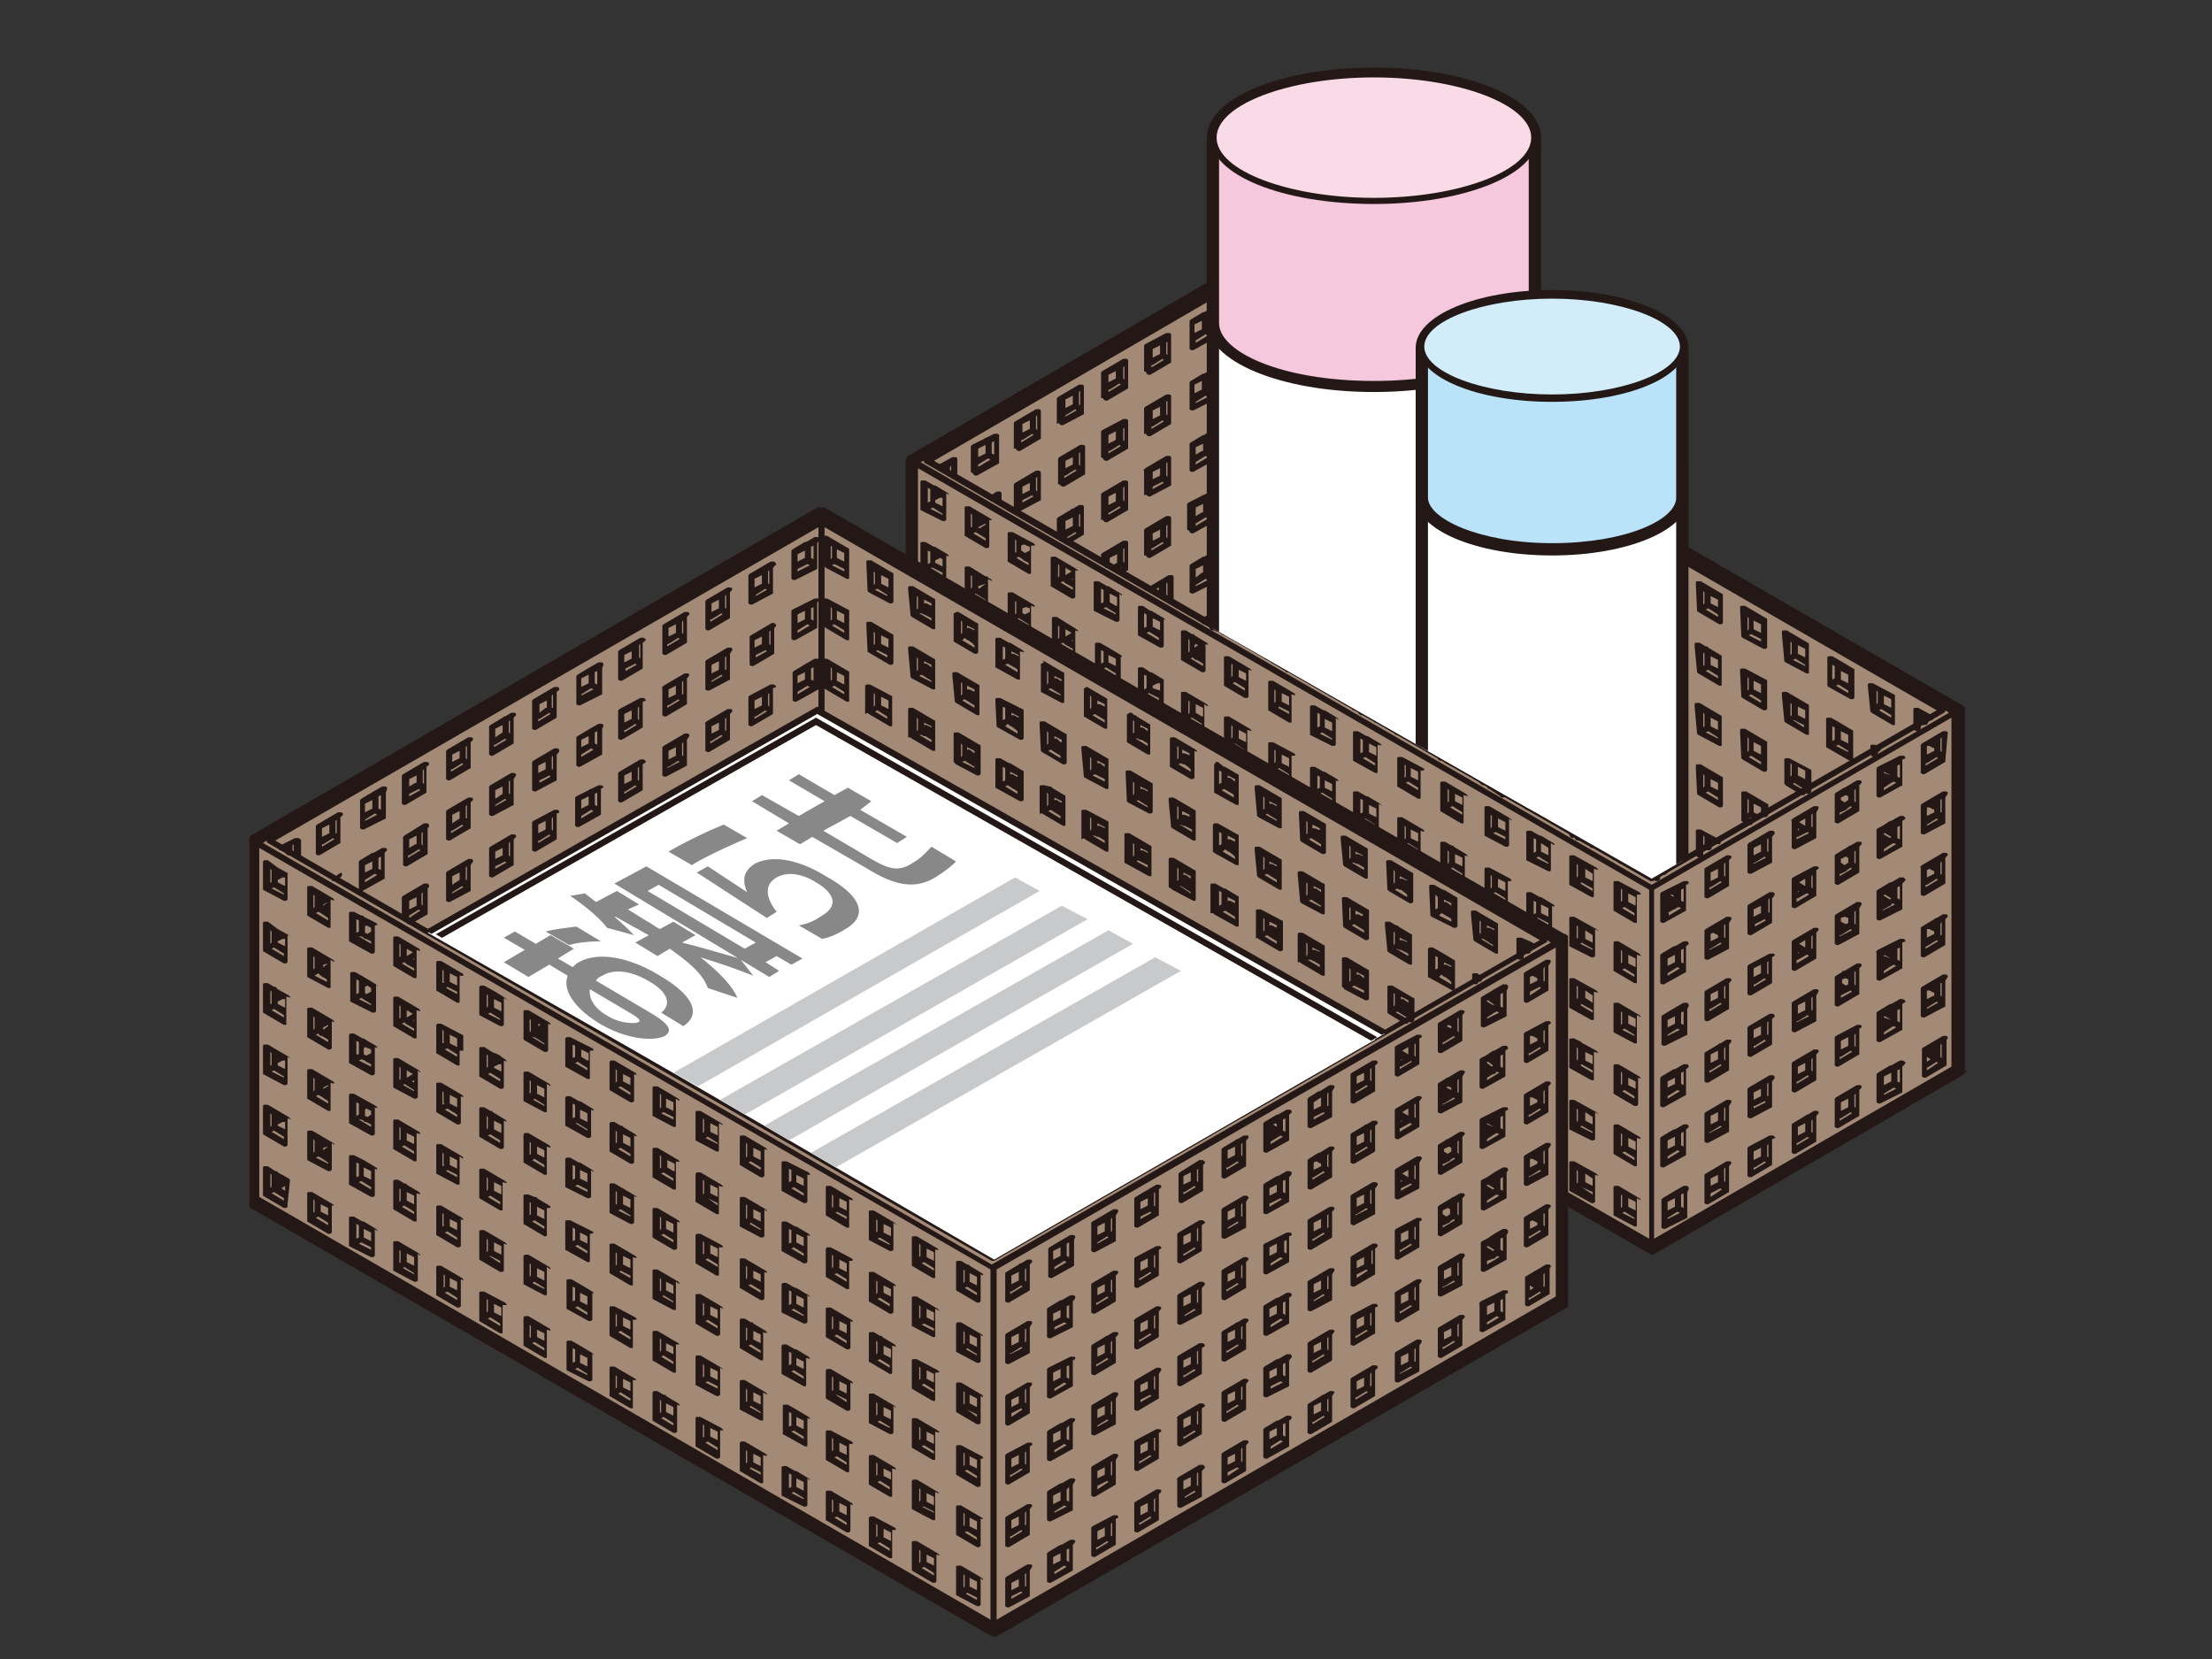 <svg version="1.1" id="レイヤー_1" xmlns="http://www.w3.org/2000/svg" xmlns:xlink="http://www.w3.org/1999/xlink" x="0" y="0" width="180" height="135" viewBox="0 0 180 135" xml:space="preserve"><rect x="0" y="0" width="180" height="135" fill="#333333" stroke="none"/><style>.st2{fill:#231815}.st3{fill:#fff}.st6{fill:#c8c9ca}.st7{fill:#888}.st8,.st9{clip-path:url(#SVGID_6_);fill:#fff}.st9{fill:#231815}</style><path fill="#a38a77" d="M80.9 132.5l46.2-26.7v-8.5l7.3 4.3 25-14.5V57.8L99.2 23.1l-25 14.4V46l-7.4-4.3-46.2 26.7v29.3l60.1 34.8"/><path fill="#baa695" d="M66.8 71.2L101.1 91l-20.4 11.4-34.2-19.8z"/><path class="st2" d="M127.6 105.9c0-.1 0-.1 0 0V76.5v-.1-.1-.1s0-.1-.1-.1l-.1-.1h-.1L67.1 41.3H67h-.1-.1-.1-.1-.1L20.4 68l-.1.1V98.2l.1.1 60.2 34.8c.1 0 .2.1.3.1.1 0 .2 0 .3-.1l46.3-26.7s.1 0 .1-.1v-.1-.3zm-46.8-3.7L47.1 82.7l19.7-11.4 33.7 19.5-19.7 11.4zM66.6 42.9v28l-20 11.5-24.2-14 44.2-25.5zm34.5 47.6l-34-19.6v-28l58.2 33.6-24.2 14zM21.7 68.4c0 .1 0 .1 0 0v.1l.1.1 58.9 34h.2l44.9-25.9s.1 0 .1-.1v-.1l.3.2-45.5 26.2-59.3-34.3.3-.2zm-.6.6l59.5 34.3v28.5L21.1 97.4V69zm60 62.8v-28.5l45.5-26.2v28.4l-45.5 26.3z"/><path class="st2" d="M159.9 87.2s0-.1 0 0V57.9v-.1-.1-.1s0-.1-.1-.1l-.1-.1-60.3-34.8h-.1-.1-.1-.1-.1l-25 14.5s-.1 0-.1.1c0 0 0 .1-.1.1V46c0 .3.2.5.5.5s.5-.2.5-.5v-7.9l59.5 34.3v28.4l-6.8-3.9c-.2-.1-.5-.1-.7.2-.1.2-.1.5.2.7l7.3 4.2c.1 0 .1.1.2.1s.2 0 .3-.1l25-14.5.1-.1.1-.1s0-.1.1-.1v-.1c-.2.1-.1.1-.1.1zm-25.3 13.6V72.4l24.2-14v28.4l-24.2 14zm-.2-29.6L99.4 51V24.2l58.2 33.6-23.2 13.4zM76 37.5l22.9-13.3v26.5L76 37.5zm-.8 0v.1s0 .1.1.1L99 51.4h.1l35.2 20.3h.2L158.2 58l.1-.1v-.1l.3.2-24.2 14-59.5-34.4.3-.1zM80 103.7c0-.1-.1-.1 0 0l-.1-.1-1-.6c0-.1-.1-.1-.2-.1l-.5-.3h-.1-.1-.1s-.1 0-.1.1V105l1.7 1h.1c.1 0 .1 0 .2-.1v-.1-2.1c.2.1.2.1.2 0zm-.5.9l-.6-.3v-.7l.6.3v.7zm-1-.3l-.1.1v-1.1l.1.1v.9zm.2.4l.8.5v.2l-1-.6.2-.1zM76.4 101.7c0-.1 0-.1 0 0l-.1-.1-1.7-1h-.1-.1-.1s-.1 0-.1.1V103l1.7 1h.1c.1 0 .1 0 .1-.1v-.1-2.1h.3c.1 0 .1 0 0 0zm-.4.9l-.6-.3v-.7l.6.3v.7zm-1.1-.4l-.1.1v-1.1l.1.1v.9zm.3.5l.8.5v.2l-1-.6.2-.1zM72.9 99.6l-.1-.1-1.7-1H71h-.1-.1s-.1 0-.1.1V100.9l1.7.9h.1c.1 0 .1 0 .2-.1v-.1-2.1c.3.2.2.2.2.1 0 .1 0 .1 0 0zm-.4 1l-.6-.3v-.7l.6.3v.7zm-1.1-.4l-.1.1v-1.1l.1.1v.9zm.2.5l.8.5v.1l-1-.5.2-.1zM69.4 97.6s-.1 0 0 0l-.1-.1-1.7-1h-.1-.1-.1s-.1 0-.1.1V98.9l1.7 1h.1c.1 0 .1 0 .1-.1v-.1-2.1c.3.1.3.1.3 0 0 .1 0 0 0 0zm-.5.9l-.6-.3v-.7l.6.3v.7zm-1.1-.3l-.1.1v-1.1l.1.1v.9zm.3.4l.8.4v.2l-.9-.5.1-.1zM65.9 95.5l-.1-.1-1.8-.9h-.1-.1-.1s-.1 0-.1.1V96.9l1.8 1h.1c.1 0 .1 0 .2-.1v-.1-2.1c.3 0 .2 0 .2-.1 0 .1 0 0 0 0zm-.5 1l-.6-.3v-.6l.6.3v.6zm-1-.4l-.2.1v-1.1l.2.1v.9zm.2.5l.8.5v.2l-1-.6.2-.1zM62.4 93.5s-.1-.1 0 0l-.1-.1-1.7-1h-.1-.1-.1s-.1 0-.1.1V94.8l1.7 1h.1c.1 0 .1 0 .2-.1v-.1-2.1c.2.1.2.1.2 0 0 .1 0 0 0 0zm-.5.9l-.6-.3v-.7l.6.3v.7zm-1.1-.3l-.1.1V93l.1.1v1zm.3.4l.8.5v.2l-1-.6.2-.1zM58.8 91.5s0-.1 0 0l-.1-.1-1.7-1h-.1-.1-.1s-.1 0-.1.1V92.8l1.7.9h.1c.1 0 .1 0 .1-.1v-.1-2.1c.4.2.4.2.3.1.1 0 .1 0 0 0zm-.4.9l-.6-.3v-.7l.6.3v.7zm-1.1-.3l-.1.1V91l.1.1v1zm.3.4l.8.5v.1l-1-.5.2-.1zM55.3 89.5c0-.1 0-.1 0 0l-.1-.1-1.7-1h-.1-.1-.1s-.1 0-.1.1V90.8l1.7.9h.1c.1 0 .1 0 .1-.1v-.1-2.1c.3.2.3.2.3.1zm-.5.9l-.6-.3v-.7l.6.3v.7zm-1-.3l-.1.1V89l.1.1v1zm.2.4l.8.4v.2l-1-.5.2-.1zM51.8 87.4c-.1 0-.1 0 0 0l-.1-.1-1.7-1h-.1-.1-.1l-.1.1V88.7l1.7 1h.1c.1 0 .1 0 .2-.1v-.1-2.1c.2.1.2.1.2 0 0 .1 0 .1 0 0zm-.5.9l-.6-.3v-.6l.6.3v.6zm-1.1-.3l-.1.1V87l.1.1v.9zm.3.4l.8.5v.2l-1-.6.2-.1zM48.3 85.4c0-.1 0-.1 0 0l-.1-.1-1.8-.9h-.1-.1-.1l-.1.1V86.8l1.8 1h.1c.1 0 .1 0 .1-.1v-.1-2.1c.3 0 .3 0 .3-.1zm-.5.9l-.5-.3v-.6l.6.3v.6zm-1-.3l-.2.1V85l.2.1v.9zm.2.4l.8.5v.2l-1-.6.2-.1zM44.8 83.3c-.1 0-.1 0 0 0l-.1-.1-1.7-1h-.1-.1-.1s-.1 0-.1.1V84.6l1.7 1h.1c.1 0 .1 0 .2-.1v-.1-2.1c.2.1.2.1.2 0 0 .1 0 .1 0 0zm-.8.1l-.2.1v-.2l.2.1zm-.8.5l-.1.1v-1.1l.1.1v.9zm.3.5l.8.5v.1l-1-.6h.2zM41.2 81.3l-.1-.1-.8-.5-.9-.5h-.1-.1-.1l-.1.1V82.6l1.7.9h.1c.1 0 .1 0 .2-.1v-.1-2.1c.3.2.3.2.2.1.1.1 0 0 0 0zm-.4 1l-.6-.3v-.7l.6.3v.7zm-1.1-.4l-.1.1v-1.1l.1.1v.9zm.2.5l.8.5v.1l-1-.5.2-.1zM34.2 77.3c-.1 0-.1-.1 0 0l-.1-.1-1.7-1h-.1-.1-.1s-.1 0-.1.1V78.6l1.7 1h.1c.1 0 .1 0 .1-.1v-.1-2.1c.3.1.3.1.3 0zm-1.1.5v-.6l.5.3-.5.3zm.6.2v.1l-.1-.1h.1zm-1.1-.2l-.1.1v-1.1l.1.1v.9zm.3.5c.1 0 .1.1.1.1l.7.4v.2l-1-.6.2-.1zM30.7 75.2s0-.1 0 0l-.1-.1-1-.5c0-.1-.1-.1-.2-.1l-.6-.3h-.1-.1-.1s-.1 0-.1.1V76.6l1.8 1h.1c.1 0 .1 0 .2-.1v-.1-2.1c.2 0 .2 0 .2-.1zm-.5.3v.3l-.3.2-.2-.1v-.5l.1-.1.4.2zm-1 .3l-.2.1v-1.1l.2.1v.9zm.2.4l.2.1c0 .1.1.1.2.1l.4.2v.2l-1-.6h.2zM27.2 73.2c-.1 0-.1-.1 0 0l-.1-.1-1.7-1h-.1-.1-.1s-.1 0-.1.1V74.5l1.7 1h.1c.1 0 .1 0 .1-.1v-.1-2.1c.3.1.3.1.3 0zm-.5.2l-.4.3v-.1l.4-.2zm0 .7zm-1.1-.3l-.1.1v-1.1l.1.1v.9zm.3.4l.2.1.6.4v.2l-1-.6.2-.1zM23.6 71.2c0-.1 0-.1 0 0l-.1-.1-.9-.5-.8-.6h-.1-.1-.1l-.1.1V72.4l1.7.9h.1c.1 0 .1 0 .2-.1v-.1V71l.2.2zm-.4.2v.7l-.6-.3v-.2l.4-.2h.2zm-1.1.4H22v-1.1l.1.1v1zm.2.4l.8.5v.1l-1-.5.2-.1zM80 108.7c0-.1-.1-.1 0 0l-.1-.1-1.7-1h-.1-.1-.1l-.1.1V110l1.7.9h.1c.1 0 .1 0 .2-.1v-.1-2.1c.2.2.2.1.2.1zm-.5.9l-.6-.3v-.7l.6.3v.7zm-1-.3l-.1.1v-1.1l.1.1v.9zm.2.4l.8.5v.1l-.9-.5.1-.1zM76.4 106.6l-.1-.1-1.7-1h-.1-.1-.1s-.1 0-.1.1V107.9l1.7.9h.1c.1 0 .1 0 .1-.1v-.1-2.1c.4.2.4.2.3.1.1.1.1.1 0 0zm-.4.9l-.6-.3v-.7l.6.3v.7zm-1.1-.3l-.1.1v-1.1l.1.1v.9zm.3.5l.8.4v.2l-1-.5.2-.1zM72.9 104.6l-.1-.1-1.7-1H71h-.1-.1s-.1 0-.1.1V105.9l1.7 1h.1c.1 0 .1 0 .2-.1v-.1-2.1c.3.1.2.1.2 0 0 .1 0 0 0 0zm-.4.9l-.6-.3v-.6l.6.3v.6zm-1.1-.3l-.1.1v-1.1l.1.1v.9zm.2.4l.8.5v.2l-1-.6.2-.1zM69.4 102.5s-.1 0 0 0l-.1-.1-1.7-.9h-.1-.1-.1l-.1.1V103.9l1.7 1h.1c.1 0 .1 0 .1-.1v-.1-2.1c.3 0 .3 0 .3-.1 0 .1 0 .1 0 0zm-.5 1l-.6-.3v-.7l.6.3v.7zm-1.1-.4l-.1.1v-1.1l.1.1v.9zm.3.5l.8.5v.2l-1-.6.2-.1zM65.9 100.5l-.1-.1-1-.6h-.1l-.7-.4h-.1-.1-.1s-.1 0-.1.1V101.8l1.8 1h.1c.1 0 .1 0 .2-.1v-.1-2.1c.3.1.2.1.2 0 0 .1 0 0 0 0zm-.5.9l-.6-.3v-.7l.6.3v.7zm-1-.3l-.2.1V100l.2.1v1zm.2.4l.8.5v.2l-1-.6.2-.1zM62.4 98.5s-.1-.1 0 0l-.1-.1-1.7-1h-.1-.1-.1s-.1 0-.1.1V99.8l1.7.9h.1c.1 0 .1 0 .2-.1v-.1-2.1c.2.2.2.2.2.1zm-.5.9l-.6-.3v-.7l.6.3v.7zm-1.1-.3l-.1.1V98l.1.1v1zm.3.4l.8.5v.1l-.9-.5.1-.1zM58.8 96.5c0-.1 0-.1 0 0l-.1-.1-1.7-1h-.1-.1-.1l-.1.1V97.8l1.7 1h.1c.1 0 .1 0 .1-.1v-.1-2.1c.4.1.4.1.3 0 .1 0 .1 0 0 0zm-.4.9l-.6-.3v-.7l.6.3v.7zm-1.1-.3l-.1.1V96l.1.1v1zm.3.4l.8.4v.2l-.8-.6zM55.3 94.5c0-.1 0-.1 0 0l-.1-.1-1.7-1h-.1-.1-.1s-.1 0-.1.1V95.8l1.7 1h.1c.1 0 .1 0 .1-.1v-.1-2.1c.3.1.3 0 .3 0zm-.5.8l-.5-.3v-.6l.6.3v.6zm-1-.3l-.1.1V94l.1.1v.9zm.2.4l.8.5v.2l-1-.6.2-.1zM51.8 92.4c-.1-.1-.1-.1 0 0l-.1-.1-1-.6c0-.1-.1-.1-.2-.1l-.5-.3h-.1-.1-.1l-.1.1V93.7l1.7 1h.1c.1 0 .1 0 .2-.1v-.1-2.1c.2.1.2.1.2 0zm-.5.9l-.6-.3v-.7l.6.3v.7zm-1.1-.3h-.1v-1l.1.1v.9zm.3.4l.8.5v.2l-1-.6.2-.1zM48.3 90.3l-.1-.1-1-.6h-.1l-.7-.4h-.1-.1-.1l-.1.1V91.6l1.8 1h.1c.1 0 .1 0 .2-.1v-.1-2.1c.2.1.2.1.2 0 0 .1 0 .1 0 0zm-.5 1l-.6-.3v-.7l.6.3v.7zm-1-.4l-.2.1v-1.2l.2.1v1zm.2.5l.8.5v.1l-1-.6h.2zM44.8 88.3c-.1 0-.1 0 0 0l-.1-.1-1.7-1h-.1-.1-.1s-.1 0-.1.1V89.6l1.7.9h.1c.1 0 .1 0 .1-.1v-.1-2.1c.3.2.3.2.3.1 0 .1 0 .1 0 0zm-.5 1l-.6-.3v-.7l.6.3v.7zm-1.1-.4l-.1.1v-1.1l.1.1v.9zm.3.5l.8.5v.1l-.9-.5.1-.1zM41.2 86.3l-.1-.1-.3-.2-.1-.1-.4-.2h-.1l-.8-.5h-.1-.1-.1s-.1 0-.1.1V87.6l1.7 1h.1c.1 0 .1 0 .2-.1v-.1-2.1c.3.1.3.1.2 0 .1.1 0 0 0 0zm-.4.3v.6l-.6-.3v-.1l.4-.2h.2zm-1.1.2l-.1.1v-1.1l.1.1v.9zm.2.5l.8.5v.2l-1-.6.2-.1zM34.2 82.2c-.1 0-.1-.1 0 0l-.1-.1-1.7-1h-.1-.1-.1s-.1 0-.1.1V83.5l1.7 1h.1c.1 0 .1 0 .1-.1v-.1-2.1c.3.1.3.1.3 0 0 .1 0 0 0 0zm-1.1.6v-.6l.5.3-.5.3zm.6.2v.1l-.1-.1h.1zm-1.1-.2l-.1.1v-1.1l.1.1v.9zm.3.4c.1 0 .1.1.1.1l.7.4v.2l-1-.6.2-.1zM30.7 80.2s0-.1 0 0l-.1-.1-1-.6-.7-.4h-.1-.1-.1s-.1 0-.1.1V81.5l1.8.9h.1c.1 0 .1 0 .2-.1v-.1-2.1c.1.2.1.2.1.1zm-.5.2v.3l-.4.2-.1-.1v-.5l.2-.1.3.2zm-1 .4l-.2.1v-1.2l.2.1v1zm.2.4l.8.5v.1l-1-.5.2-.1zM23.6 76.2c0-.1 0-.1 0 0l-.1-.1-.9-.5-.8-.6h-.1-.1-.1s-.1 0-.1.1V77.4l1.7 1h.1c.1 0 .1 0 .2-.1v-.1-2.1c.3.1.3.1.2.1zm-.4.2v.6l-.6-.3v-.1l.4-.2h.2zm-1.1.3l-.1.1v-1.1l.1.1v.9zm.2.4l.8.5v.2l-1-.6.2-.1zM27.2 78.2c-.1-.1-.1-.1 0 0l-.1-.1-1.7-1h-.1-.1-.1s-.1 0-.1.1V79.5l1.7.9h.1c.1 0 .1 0 .1-.1v-.1-2.1c.3.2.3.2.3.1zm-.5.2l-.4.3v-.2l.4-.1zm-1.1.4l-.1.1v-1.1l.1.1v.9zm.3.4l.1.1.1.1.5.3v.2l-1-.5.3-.2zM80 113.6s-.1 0 0 0l-.1-.1-1.7-1h-.1-.1-.1s-.1 0-.1.1V114.9l1.7 1h.1c.1 0 .1 0 .2-.1v-.1-2.1c.2.1.2.1.2 0 0 .1 0 .1 0 0zm-.5.9l-.6-.3v-.7l.6.3v.7zm-1-.3l-.1.1v-1.1l.1.1v.9zm.2.5l.8.4v.2l-.8-.6zM76.4 111.6c0-.1 0-.1 0 0l-.1-.1-1.7-.9h-.1-.1-.1s-.1 0-.1.1V113l1.7 1h.1c.1 0 .1 0 .1-.1v-.1-2.1c.4 0 .4-.1.3-.1.1 0 .1 0 0 0zm-.4.9l-.6-.3v-.7l.6.3v.7zm-1.1-.3l-.1.1v-1.1l.1.1v.9zm.3.4l.8.5v.2l-1-.6.2-.1zM72.9 109.5l-.1-.1-1-.6c0-.1-.1-.1-.2-.1l-.5-.3H71h-.1-.1s-.1 0-.1.1V110.8l1.7 1h.1c.1 0 .1 0 .1-.1v-.1-2.1c.4.1.3.1.3 0 0 .1 0 .1 0 0zm-.4 1l-.6-.3v-.7l.6.3v.7zm-1.1-.4l-.1.1v-1.1l.1.1v.9zm.2.5l.8.5v.2l-1-.6.2-.1zM69.4 107.5s-.1 0 0 0l-.1-.1-1.7-1h-.1-.1-.1s-.1 0-.1.1V108.8l1.7 1h.1c.1 0 .1 0 .2-.1v-.1-2.1c.2.1.2.1.2 0 0 .1 0 0 0 0zm-.5 1l-.6-.3v-.7l.6.3v.7zm-1.1-.4l-.1.1v-1.1l.1.1v.9zm.3.5l.8.5v.2l-1-.6.2-.1zM65.9 105.5s0-.1 0 0l-.1-.1-1-.6h-.1l-.7-.4h-.1-.1-.1l-.1.1V106.8l1.8.9h.1c.1 0 .1 0 .2-.1v-.1-2.1c.3.2.2.2.2.1zm-.5.9l-.6-.3v-.7l.6.3v.7zm-1-.3l-.2.1V105l.2.1v1zm.2.4l.8.5v.1l-1-.5.2-.1zM62.4 103.5c0-.1-.1-.1 0 0l-.1-.1-1.7-1h-.1-.1-.1s-.1 0-.1.1V104.8l1.7 1h.1c.1 0 .1 0 .2-.1v-.1-2.1c.2.1.2.1.2 0zm-.5.8l-.6-.3v-.6l.6.3v.6zm-1.1-.3l-.1.1V103l.1.1v.9zm.3.5l.8.5v.2l-1-.6.2-.1zM58.8 101.4s0-.1 0 0l-.1-.1-1.7-.9h-.1-.1-.1l-.1.1V102.8l1.7 1h.1c.1 0 .1 0 .1-.1v-.1-2.1c.4 0 .4 0 .3-.1.1 0 .1 0 0 0zm-.4.9l-.6-.3v-.7l.6.3v.7zm-1.1-.3l-.1.1V101l.1.1v.9zm.3.4l.8.5v.2l-1-.6.2-.1zM55.3 99.4c0-.1 0-.1 0 0l-.1-.1-1.7-1h-.1-.1-.1s-.1 0-.1.1V100.7l1.7 1h.1c.1 0 .1 0 .2-.1v-.1-2.1c.2.1.2.1.2 0zm-.5.9l-.6-.3v-.7l.6.3v.7zm-1-.3l-.1.1V99l.1.1v.9zm.2.4l.8.5v.2l-1-.6.2-.1zM51.8 97.4c0-.1-.1-.1 0 0l-.1-.1-1.7-1h-.1-.1-.1s-.1 0-.1.1V98.7l1.7.9h.1c.1 0 .1 0 .2-.1v-.1-2.1c.2.2.2.1.2.1zm-.5.9l-.6-.3v-.7l.6.3v.7zm-1.1-.3h-.1v-1.1l.1.1v1zm.3.4l.8.5v.1l-1-.5.2-.1zM48.3 95.3l-.1-.1-1-.6h-.1l-.7-.4h-.1-.1-.1l-.1.1V96.6l1.8.9h.1c.1 0 .1 0 .2-.1v-.1-2.1c.2.2.2.2.2.1 0 .1 0 .1 0 0zm-.5.9l-.6-.3v-.7l.6.3v.7zm-1-.3l-.2.1v-1.2l.2.1v1zm.2.5l.8.4v.2l-1-.5.2-.1zM44.8 93.3c-.1 0-.1 0 0 0l-.1-.1-1.7-1h-.1-.1-.1l-.1.1V94.6l1.7 1h.1c.1 0 .1 0 .1-.1v-.1-2.1c.3.1.3.1.3 0 0 .1 0 0 0 0zm-.5.9l-.6-.3v-.6l.6.3v.6zm-1.1-.3l-.1.1v-1.1l.1.1v.9zm.3.4l.8.5v.2l-1-.6.2-.1zM41.2 91.2l-.1-.1-1-.6c0-.1-.1-.1-.2-.1l-.5-.3h-.1-.1-.1s-.1 0-.1.1V92.5l1.7 1h.1c.1 0 .1 0 .2-.1v-.1-2.1c.3.1.3.1.2 0 .1.1 0 .1 0 0zm-.4 1l-.6-.3v-.7l.6.3v.7zm-1.1-.4l-.1.1v-1.1l.1.1v.9zm.2.5l.8.5v.2l-1-.6.2-.1zM37.7 89.2l-.1-.1-1.7-1h-.1-.1-.1s-.1 0-.1.1V90.5l1.7 1h.1c.1 0 .1 0 .2-.1v-.1-2.1c.2.1.2.1.2 0 0 .1 0 0 0 0zm-.5.9l-.6-.3v-.7l.6.3v.7zm-1-.3l-.2.1v-1.1l.1.1v.9zm.2.4l.8.5v.2l-1-.6.2-.1zM34.2 87.2c-.1 0-.1-.1 0 0l-.1-.1-1.7-1h-.1-.1-.1s-.1 0-.1.1V88.5l1.7.9h.1c.1 0 .1 0 .2-.1v-.1-2.1c.2.2.2.2.2.1zm-1.1.5v-.6l.5.3-.5.3zm.6.2v.2l-.2-.1.2-.1zm-1.1-.1l-.1.1v-1.1l.1.1v.9zm.3.4l.8.5v.1l-.9-.5.1-.1zM30.7 85.2c0-.1 0-.1 0 0l-.1-.1-.7-.4-.3-.2h-.1l-.7-.4h-.1-.1-.1l-.1.1V86.5l1.8 1h.1c.1 0 .1 0 .2-.1v-.1-2.1c.2.1.2.1.2 0zm-.5.2v.3l-.4.2-.2-.1v-.5l.1-.1.5.2zm-1 .4H29v-1.1l.2.1v1zm.2.4l.3.1.1.1.4.2v.2l-1-.5.2-.1zM23.6 81.1c0-.1 0-.1 0 0l-.1-.1-.9-.5-.1-.1c0-.1-.1-.1-.2-.1l-.5-.3h-.1-.1-.1s-.1 0-.1.1V82.4l1.7 1h.1c.1 0 .1 0 .1-.1v-.1-2.1c.4.1.4.1.3 0zm-.4.2v.7l-.6-.3v-.2l.4-.2h.2zm-1.1.4H22v-1.1l.1.1v1zm.2.4l.8.5v.2l-1-.6.2-.1zM27.2 83.1c-.1 0-.1-.1 0 0l-.1-.1-1.7-1h-.1-.1-.1s-.1 0-.1.1V84.4l1.7 1h.1c.1 0 .1 0 .2-.1v-.1-2.1c.2.1.2.1.2 0zm-.5.3v.1l-.4.3v-.2l.4-.2zm-1.1.3l-.1.1v-1.1l.1.1v.9zm.3.4c.1.1.1.1 0 0 .1.2.2.2.3.2l.5.3v.2l-1-.6.2-.1zM80 118.6c0-.1-.1-.1 0 0l-.1-.1-1.7-.9h-.1-.1-.1s-.1 0-.1.1V120l1.7 1h.1c.1 0 .1 0 .2-.1v-.1-2.1c.2 0 .2 0 .2-.1zm-.5.9l-.6-.3v-.7l.6.3v.7zm-1-.3l-.1.1v-1.1l.1.1v.9zm.2.4l.8.5v.2l-1-.6.2-.1zM76.4 116.5l-.1-.1-1.7-1h-.1-.1-.1s-.1 0-.1.1V117.8l1.7 1h.1c.1 0 .1 0 .1-.1v-.1-2.1c.4.1.4.1.3 0 .1.1.1.1 0 0zm-.4 1l-.6-.3v-.7l.6.3v.7zm-1.1-.4l-.1.1v-1.1l.1.1v.9zm.3.5l.8.5v.2l-1-.6.2-.1zM72.9 114.5l-.1-.1-1.7-1H71h-.1-.1s-.1 0-.1.1V115.8l1.7.9h.1c.1 0 .1 0 .2-.1v-.1-2.1c.3.2.2.2.2.1 0 .1 0 .1 0 0zm-.4 1l-.6-.3v-.7l.6.3v.7zm-1.1-.4l-.1.1v-1.1l.1.1v.9zm.2.5l.8.5v.1l-1-.5.2-.1zM69.4 112.5s-.1-.1 0 0l-.1-.1-1.7-1h-.1-.1-.1l-.1.1V113.8l1.7 1h.1c.1 0 .1 0 .2-.1v-.1-2.1c.2.1.2.1.2 0 0 .1 0 0 0 0zm-.5.9l-.6-.3v-.7l.6.3v.7zm-1.1-.3l-.1.1V112l.1.1v1zm.3.4l.8.4v.2l-.9-.6h.1zM65.9 110.5s0-.1 0 0l-.1-.1-1-.6h-.1l-.7-.4h-.1-.1-.1l-.1.1V111.8l1.8 1h.1c.1 0 .1 0 .1-.1v-.1-2.1c.4.1.3.1.3 0zm-.5.9l-.6-.3v-.6l.6.3v.6zm-1-.4l-.2.1V110l.2.1v.9zm.2.5l.8.5v.2l-1-.6.2-.1zM62.4 108.4s-.1-.1 0 0l-.1-.1-1-.6c0-.1-.1-.1-.2-.1l-.5-.3h-.1-.1-.1s-.1 0-.1.1V109.7l1.7 1h.1c.1 0 .1 0 .1-.1v-.1-2.1c.3.1.3.1.3 0zm-.5.9l-.6-.3v-.7l.6.3v.7zm-1.1-.3l-.1.1V108l.1.1v.9zm.3.4l.8.5v.2l-1-.6.2-.1zM58.8 106.4s0-.1 0 0l-.1-.1-1.7-1h-.1-.1-.1s-.1 0-.1.1V107.7l1.7 1h.1c.1 0 .1 0 .2-.1v-.1-2.1c.3.1.3.1.2 0 .1 0 .1 0 0 0zm-.4.9l-.6-.3v-.7l.6.3v.7zm-1.1-.3l-.1.1V106l.1.1v.9zm.3.4l.8.5v.2l-1-.6.2-.1zM55.3 104.4c0-.1 0-.1 0 0l-.1-.1-1.7-1h-.1-.1-.1s-.1 0-.1.1V105.7l1.7.9h.1c.1 0 .1 0 .1-.1v-.1-2.1c.3.2.3.2.3.1zm-.5.9l-.6-.3v-.7l.6.3v.7zm-1-.3l-.1.1V104l.1.1v.9zm.2.4l.8.5v.1l-.9-.5.1-.1zM51.8 102.3c-.1 0-.1 0 0 0l-.1-.1-1.7-1h-.1-.1-.1s-.1 0-.1.1V103.6l1.7 1h.1c.1 0 .1 0 .1-.1v-.1-2.1c.3.1.3.1.3 0 0 .1 0 .1 0 0zm-.5.9l-.6-.3v-.7l.6.3v.7zm-1.1-.3l-.1.1v-1.1l.1.1v.9zm.3.5l.8.4v.2l-.9-.5.1-.1zM48.3 100.3c0-.1 0-.1 0 0l-.1-.1-1.8-.9h-.1-.1-.1s-.1 0-.1.1V101.7l1.8 1h.1c.1 0 .1 0 .1-.1v-.1-2.1c.3 0 .3-.1.3-.1zm-.5.9l-.6-.3v-.6l.6.3v.6zm-1-.3l-.2.1v-1.1l.2.1v.9zm.2.4l.8.5v.2l-1-.6.2-.1zM44.8 98.2c-.1 0-.1 0 0 0l-.1-.1-1-.6c0-.1-.1-.1-.2-.1l-.5-.2h-.1-.1-.1s-.1 0-.1.1V99.6l1.7 1h.1c.1 0 .1 0 .1-.1v-.1-2.1c.3 0 .3 0 .3-.1 0 .1 0 .1 0 0zm-.5 1l-.6-.3v-.7l.6.3v.7zm-1.1-.4l-.1.1v-1.1l.1.1v.9zm.3.5l.8.5v.2l-1-.6.2-.1zM41.2 96.2l-.1-.1-1.7-1h-.1-.1-.1s-.1 0-.1.1V97.5l1.7 1h.1c.1 0 .1 0 .1-.1v-.1-2.1c.4.1.4.1.3 0 .1.1 0 0 0 0zm-.4 1l-.6-.3v-.7l.6.3v.7zm-1.1-.4l-.1.1v-1.1l.1.1v.9zm.2.5l.8.5v.2l-1-.6.2-.1zM37.7 94.2s0-.1 0 0l-.1-.1-1.7-1h-.1-.1-.1s-.1 0-.1.1V95.5l1.7.9h.1c.1 0 .1 0 .1-.1v-.1-2.1c.3.2.3.2.3.1zm-.5.9l-.6-.3v-.7l.6.3v.7zm-1-.3l-.2.1v-1.1l.1.1v.9zm.2.4l.8.4v.2l-.9-.5.1-.1zM34.2 92.2c-.1 0-.1-.1 0 0l-.1-.1-1.7-1h-.1-.1-.1s-.1 0-.1.1V93.5l1.7 1h.1c.1 0 .1 0 .1-.1v-.1-2.1c.3.1.3.1.3 0zm-.5.9l-.6-.3v-.6l.6.3v.6zm-1.1-.4l-.1.1v-1.1l.1.1v.9zm.3.5l.8.5v.2l-1-.6.2-.1zM30.7 90.1s0-.1 0 0l-.1-.1-1.8-1h-.1-.1-.1s-.1 0-.1.1V91.4l1.8 1h.1c.1 0 .1 0 .2-.1v-.1-2.1c.2.1.2.1.2 0zm-.5.3v.3l-.3.2-.2-.1v-.5l.1-.1.4.2zm-1 .3l-.2.1v-1.1l.2.1v.9zm.2.4l.2.1c0 .1.1.1.2.1l.4.2v.2l-1-.6h.2zM23.6 86.1c0-.1 0-.1 0 0l-.1-.1-1.7-1h-.1-.1-.1s-.1 0-.1.1V87.4l1.7.9h.1c.1 0 .1 0 .2-.1v-.1V86c.3.2.3.1.2.1zm-.4.2v.7l-.6-.3v-.2l.4-.2h.2zm-1.1.4H22v-1.1l.1.1v1zm.2.4l.8.5v.1l-1-.5.2-.1zM27.2 88.1c-.1-.1-.1-.1 0 0l-.1-.1-1.7-1h-.1-.1-.1s-.1 0-.1.1V89.4l1.7 1h.1c.1 0 .1 0 .1-.1v-.1-2.1c.3.1.3.1.3 0zm-.5.2v.1l-.4.2v-.1l.4-.2zm-1.1.4l-.1.1v-1.1l.1.1v.9zm.3.4l.2.1.6.4v.2l-1-.6.2-.1zM80 123.6c0-.1-.1-.1 0 0l-.1-.1-1.7-1h-.1-.1-.1s-.1 0-.1.1V124.9l1.7 1h.1c.1 0 .1 0 .2-.1v-.1-2.1h.2zm-.5.9l-.6-.3v-.7l.6.3v.7zm-1-.4l-.1.1v-1.1l.1.1v.9zm.2.5l.8.5v.2l-1-.6.2-.1zM76.4 121.5l-.1-.1-1.7-1h-.1-.1-.1l-.1.1V122.8l1.7.9h.1c.1 0 .1 0 .1-.1v-.1-2.1c.4.2.4.2.3.1.1.1.1.1 0 0zm-.4 1l-.6-.3v-.7l.6.3v.7zm-1.1-.4l-.1.1v-1.1l.1.1v.9zm.3.5l.8.4v.1l-1-.5h.2zM72.9 119.5l-.1-.1-1.7-1H71h-.1-.1s-.1 0-.1.1V120.8l1.7 1h.1c.1 0 .1 0 .1-.1v-.1-2.1c.4.1.3.1.3 0 0 .1 0 0 0 0zm-.4.9l-.6-.3v-.6l.6.3v.6zm-1.1-.4l-.1.1V119l.1.1v.9zm.2.5l.8.5v.2l-1-.6.2-.1zM69.4 117.4s-.1 0 0 0l-.1-.1-1.7-.9h-.1-.1-.1s-.1 0-.1.1V118.8l1.7 1h.1c.1 0 .1 0 .1-.1v-.1-2.1c.3 0 .3 0 .3-.1 0 .1 0 .1 0 0zm-.5 1l-.6-.3v-.7l.6.3v.7zm-1.1-.4l-.1.1V117l.1.1v.9zm.3.5l.8.5v.2l-1-.6.2-.1zM65.9 115.4s0-.1 0 0l-.1-.1-1-.6-.7-.4H64h-.1-.1s-.1 0-.1.1V116.7l1.8 1h.1c.1 0 .1 0 .1-.1v-.1-2.1c.3.1.2.1.2 0 0 .1 0 0 0 0zm-.5.9l-.6-.3v-.7l.6.3v.7zm-1-.3l-.2.1v-1.2l.2.1v1zm.2.4l.8.5v.2l-1-.6.2-.1zM62.4 113.4s-.1-.1 0 0l-.1-.1-1.7-1h-.1-.1-.1s-.1 0-.1.1V114.7l1.7.9h.1c.1 0 .1 0 .1-.1v-.1-2.1c.3.2.3.2.3.1zm-.5.9l-.6-.3v-.7l.6.3v.7zm-1.1-.3l-.1.1V113l.1.1v.9zm.3.4l.8.5v.1l-.9-.5.1-.1zM58.8 111.4c0-.1 0-.1 0 0l-.1-.1-1.7-1h-.1-.1-.1s-.1 0-.1.1V112.7l1.7.9h.1c.1 0 .1 0 .2-.1v-.1-2.1c.3.2.3.2.2.1.1 0 .1 0 0 0zm-.4.9l-.6-.3v-.7l.6.3v.7zm-1.1-.3l-.1.1V111l.1.1v.9zm.3.4l.8.4v.2l-1-.5.2-.1zM55.3 109.4c0-.1 0-.1 0 0l-.1-.1-1.7-1h-.1-.1-.1s-.1 0-.1.1V110.7l1.7 1h.1c.1 0 .1 0 .1-.1v-.1-2.1h.3zm-.5.8l-.6-.3v-.6l.6.3v.6zm-1-.3l-.1.1v-1.1l.1.1v.9zm.2.4l.8.5v.2l-1-.6.2-.1zM51.8 107.3c-.1-.1-.1-.1 0 0l-.1-.1-1.7-.9h-.1-.1-.1s-.1 0-.1.1V108.7l1.7 1h.1c.1 0 .1 0 .1-.1v-.1-2.1c.3 0 .3 0 .3-.1zm-.5.9l-.6-.3v-.7l.6.3v.7zm-1.1-.3l-.1.1v-1.1l.1.1v.9zm.3.4l.8.5v.2l-1-.6.2-.1zM48.3 105.2l-.1-.1-1-.6-.7-.4h-.1-.1-.1s-.1 0-.1.1V106.5l1.8 1h.1c.1 0 .1 0 .2-.1v-.1-2.1c.1.1.1.1.1 0 0 .1 0 .1 0 0zm-.5 1l-.6-.3v-.7l.6.3v.7zm-1-.4l-.2.1v-1.2l.2.1v1zm.2.5l.8.5v.2l-1-.6.2-.1zM44.8 103.2c-.1 0-.1 0 0 0l-.1-.1-1.7-1h-.1-.1-.1l-.1.1V104.5l1.7.9h.1c.1 0 .1 0 .1-.1v-.1-2.1c.3.2.3.2.3.1 0 .1 0 .1 0 0zm-.5 1l-.6-.3v-.7l.6.3v.7zm-1.1-.4l-.1.1v-1.1l.1.1v.9zm.3.5l.8.5v.1l-1-.5.2-.1zM41.2 101.2s0-.1 0 0l-.1-.1-1.7-1h-.1-.1-.1s-.1 0-.1.1V102.5l1.7 1h.1c.1 0 .1 0 .2-.1v-.1-2.1c.3.1.3.1.2 0 .1.1 0 0 0 0zm-.4.9l-.6-.3v-.7l.6.3v.7zm-1.1-.3l-.1.1v-1.1l.1.1v.9zm.2.4l.8.4v.2l-.9-.6h.1zM37.7 99.2s0-.1 0 0l-.1-.1-1.7-1h-.1-.1-.1s-.1 0-.1.1V100.5l1.7 1h.1c.1 0 .1 0 .2-.1v-.1-2.1c.2.1.2.1.2 0zm-.5.9l-.6-.3v-.6l.6.3v.6zm-1-.4l-.2.1v-1.1l.1.1v.9zm.2.5l.8.5v.2l-1-.6.2-.1zM34.2 97.1c-.1 0-.1-.1 0 0l-.1-.1-1-.6c0-.1-.1-.1-.2-.1l-.5-.3h-.1-.1-.1l-.1.1V98.4l1.7 1h.1c.1 0 .1 0 .1-.1v-.1-2.1c.3.1.3.1.3 0 0 .1 0 0 0 0zm-.5.9l-.6-.3V97l.6.3v.7zm-1.1-.3l-.1.1v-1.1l.1.1v.9zm.3.4l.8.5v.2l-1-.6.2-.1zM30.7 95.1s0-.1 0 0l-.1-.1-1-.6-.8-.4h-.1-.1-.1s-.1 0-.1.1V96.4l1.8 1h.1c.1 0 .1 0 .2-.1v-.1-2.1c.2.1.2.1.2 0zm-.5.9l-.6-.3V95l.6.3v.7zm-1-.3l-.2.1v-1.2l.2.1v1zm.2.4l.8.5v.2l-1-.6.2-.1zM23.6 91l-.1-.1-1.7-1h-.1-.1-.1s-.1 0-.1.1V92.3l1.7 1h.1c.1 0 .1 0 .2-.1v-.1V91c.3.1.3.1.2 0 0 .1 0 .1 0 0zm-.4.3v.6l-.6-.3v-.1l.4-.2h.2zm-1.1.3l-.1.1v-1.1l.1.1v.9zm.2.4l.8.5v.2l-1-.6.2-.1zM27.2 93.1c-.1-.1-.1-.1 0 0l-.1-.1-1.7-1h-.1-.1-.1s-.1 0-.1.1V94.4l1.7.9h.1c.1 0 .1 0 .2-.1v-.1V93c.2.2.2.2.2.1zm-.5.2l-.4.3v-.2l.4-.1zm-1.1.4l-.1.1v-1.1l.1.1v.9zm.3.4l.2.1.6.4v.1l-1-.5.2-.1zM80 128.5s-.1 0 0 0l-.1-.1-1.7-1h-.1-.1-.1s-.1 0-.1.1V129.8l1.7.9h.1c.1 0 .1 0 .2-.1v-.1-2.1c.2.2.2.2.2.1 0 .1 0 .1 0 0zm-.5.9l-.6-.3v-.7l.6.3v.7zm-1-.3l-.1.1v-1.1l.1.1v.9zm.2.5l.8.4v.2l-.9-.5.1-.1zM76.4 126.5l-.1-.1-1.7-1h-.1-.1-.1s-.1 0-.1.1V127.8l1.7 1h.1c.1 0 .1 0 .2-.1v-.1-2.1c.3.1.3.1.2 0 .1.1.1 0 0 0zm-.4.9l-.6-.3v-.6l.6.3v.6zm-1.1-.3l-.1.1v-1.1l.1.1v.9zm.3.4l.8.5v.2l-1-.6.2-.1zM72.9 124.4l-.1-.1-1.7-.9H71h-.1-.1l-.1.1V125.8l1.7 1h.1c.1 0 .1 0 .1-.1v-.1-2.1c.4 0 .3 0 .3-.1 0 .1 0 .1 0 0zm-.4 1l-.6-.3v-.7l.6.3v.7zm-1.1-.4l-.1.1V124l.1.1v.9zm.2.5l.8.5v.2l-1-.6.2-.1zM69.4 122.4s-.1 0 0 0l-.1-.1-1.7-1h-.1-.1-.1s-.1 0-.1.1V123.7l1.7 1h.1c.1 0 .1 0 .2-.1v-.1-2.1c.2.1.2.1.2 0 0 .1 0 0 0 0zm-.5.9l-.6-.3v-.7l.6.3v.7zm-1.1-.3l-.1.1V122l.1.1v.9zm.3.4l.8.5v.2l-1-.6.2-.1zM65.9 120.4s0-.1 0 0l-.1-.1-1-.6h-.1l-.7-.4h-.1-.1-.1l-.1.1V121.7l1.8.9h.1c.1 0 .1 0 .2-.1v-.1-2.1c.3.2.2.2.2.1zm-.5.9l-.6-.3v-.7l.6.3v.7zm-1-.3l-.2.1v-1.2l.2.1v1zm.2.4l.8.5v.1l-1-.5.2-.1zM62.4 118.4c0-.1-.1-.1 0 0l-.1-.1-1.7-1h-.1-.1-.1l-.1.1V119.7l1.7 1h.1c.1 0 .1 0 .1-.1v-.1-2.1c.3.1.3.1.3 0zm-.5.9l-.6-.3v-.7l.6.3v.7zm-1.1-.3l-.1.1V118l.1.1v.9zm.3.4l.8.4v.2l-.9-.5.1-.1zM58.8 116.3s0-.1 0 0l-.1-.1-1.7-.9h-.1-.1-.1s-.1 0-.1.1V117.7l1.7 1h.1c.1 0 .1 0 .2-.1v-.1-2.1c.3 0 .3 0 .2-.1.1 0 .1 0 0 0zm-.4.9l-.6-.3v-.7l.6.3v.7zm-1.1-.3l-.1.1v-1.1l.1.1v.9zm.3.4l.8.5v.2l-1-.6.2-.1zM55.3 114.3c0-.1 0-.1 0 0l-.1-.1-1-.6c0-.1-.1-.1-.2-.1l-.5-.3h-.1-.1-.1l-.1.1V115.6l1.7 1h.1c.1 0 .1 0 .2-.1v-.1-2.1c.2.1.2.1.2 0zm-.5.9l-.6-.3v-.7l.6.3v.7zm-1-.3l-.1.1v-1.1l.1.1v.9zm.2.4l.8.5v.2l-1-.6.2-.1zM51.8 112.3c-.1-.1-.1-.1 0 0l-.1-.1-1.7-1h-.1-.1-.1s-.1 0-.1.1V113.6l1.7 1h.1c.1 0 .1 0 .1-.1v-.1-2.1h.3zm-.5.9l-.6-.3v-.7l.6.3v.7zm-1.1-.3l-.1.1v-1.1l.1.1v.9zm.3.4l.8.5v.2l-1-.6.2-.1zM48.3 110.2l-.1-.1-1-.6-.7-.4h-.1-.1-.1s-.1 0-.1.1V111.5l1.8.9h.1c.1 0 .1 0 .2-.1v-.1-2.1c.1.2.1.2.1.1 0 .1 0 .1 0 0zm-.5 1l-.6-.3v-.7l.6.3v.7zm-1-.4l-.2.1v-1.2l.2.1v1zm.2.5l.8.5v.1l-1-.5.2-.1zM44.8 108.2c-.1 0-.1 0 0 0l-.1-.1-1.7-1h-.1-.1-.1l-.1.1V109.5l1.7 1h.1c.1 0 .1 0 .1-.1v-.1-2.1c.3.1.3.1.3 0 0 .1 0 0 0 0zm-.5.9l-.6-.3v-.6l.6.3v.6zm-1.1-.3l-.1.1v-1.1l.1.1v.9zm.3.4l.8.5v.2l-1-.6.2-.1zM41.2 106.1l-.1-.1-1.7-.9h-.1-.1-.1s-.1 0-.1.1V107.5l1.7 1h.1c.1 0 .1 0 .1-.1v-.1-2.1c.4 0 .4 0 .3-.1.1.1 0 .1 0 0zm-.4 1l-.6-.3v-.7l.6.3v.7zm-1.1-.4l-.1.1v-1.1l.1.1v.9zm.2.5l.8.5v.2l-1-.6.2-.1zM37.7 104.1l-.1-.1-1.7-1h-.1-.1-.1s-.1 0-.1.1V105.4l1.7 1h.1c.1 0 .1 0 .2-.1v-.1-2.1c.2.1.2.1.2 0 0 .1 0 0 0 0zm-.5.9l-.6-.3v-.7l.6.3v.7zm-1-.3l-.1.1v-1.1l.1.1v.9zm.2.4l.8.5v.2l-1-.6.2-.1zM34.2 102.1c-.1 0-.1-.1 0 0l-.1-.1-1.7-1h-.1-.1-.1s-.1 0-.1.1V103.4l1.7.9h.1c.1 0 .1 0 .2-.1v-.1-2.1c.2.2.2.2.2.1zm-.5.9l-.6-.3v-.7l.6.3v.7zm-1.1-.3l-.1.1v-1.1l.1.1v.9zm.3.4l.8.5v.1l-.9-.5.1-.1zM30.7 100.1c0-.1 0-.1 0 0l-.1-.1-1-.6h-.1l-.7-.4h-.1-.1-.1s-.1 0-.1.1V101.4l1.8.9h.1c.1 0 .1 0 .2-.1v-.1-2.1c.2.2.2.2.2.1zm-.5.9l-.6-.3v-.7l.6.3v.7zm-1-.3l-.2.1v-1.2l.2.1v1zm.2.4l.8.4v.2l-1-.5.2-.1zM23.6 96c0-.1 0-.1 0 0 0-.1 0-.1 0 0l-.1-.1-.9-.5c0-.1-.1-.1-.2-.1l-.6-.4h-.1-.1-.1s-.1 0-.1.1V97.3l1.7 1h.1c.1 0 .1 0 .2-.1v-.1-.1l.2-2c.1.1.1.1 0 0zm-.4.9l-.3-.2.3-.2v.4zm-1.1-.3H22v-1.1l.1.1v1zm.2.4l.8.5v.2l-1-.6.2-.1zM27.2 98.1c-.1-.1-.1-.1 0 0l-.1-.1-1.7-1h-.1-.1-.1s-.1 0-.1.1V99.4l1.7 1h.1c.1 0 .1 0 .2-.1v-.1-2.1h.2zm-.5.8l-.6-.3V98l.6.3v.6zm-1.1-.3l-.1.1v-1.1l.1.1v.9zm.3.4l.8.5v.2l-1-.6.2-.1zM37.7 79.4v-.1s0-.1-.1-.1l-1.7-1h-.1-.1-.1s-.1 0-.1.1V80.6l1.7 1h.1c.1 0 .1 0 .1-.1v-.1-2zm-.5.8l-.6-.3v-.7l.6.3v.7zm-1-.3l-.2.1v-1.1l.1.1v.9zm.2.4l.8.4v.2l-.9-.5.1-.1zM66.7 43.8c-.1 0-.1 0 0 0-.1-.1-.2-.1-.2-.1h-.1-.1l-.7.4h-.1l-1 .6-.1.1V47.1s.1.1.2.1h.1l1.8-.9v-2.1c.2-.3.2-.3.2-.4 0 .1 0 0 0 0zm-.5 1.7l-.2-.1v-.9l.2-.1v1.1zm-.7-.1l-.6.3v-.6l.6-.3v.6zm-.6.9l.8-.4.2.1-1 .5v-.2zM63.1 45.8l-.1-.1h-.1-.1-.1l-1.7 1-.1.1V49.1s.1.1.2.1h.1l1.7-.9v-2.1c.3-.3.3-.3.2-.4 0 .1.1.1 0 0zm-.6 1.7v-1l.1-.1v1.1h-.1zm-.5 0l-.6.3v-.7l.6-.3v.7zm-.5.9l.8-.5.1.1-.9.5v-.1zM59.6 47.9c0-.1 0-.1 0 0 0-.1-.1-.1 0 0-.1-.1-.2-.1-.2-.1h-.1-.1l-1.7 1-.1.1V51.2s.1.1.2.1h.1l1.7-1v-2.1c.2-.2.2-.3.2-.3zm-.6 1.6v-1l.1-.1v1.1H59zm-.5 0l-.6.3v-.7l.6-.3v.7zm-.6.9l.8-.5.1.1-1 .6v-.2zM56.1 49.9l-.1-.1h-.1-.1-.1l-1.7 1-.1.1V53.2s.1.1.2.1h.1l1.7-1v-2.1c.2-.2.2-.2.2-.3 0 .1 0 .1 0 0zm-.6 1.6v-.9l.1-.1v1.1l-.1-.1zm-.5 0l-.6.3v-.7l.6-.3v.7zm-.6.9l.8-.5.1.1-1 .6v-.2zM49.1 54s-.1 0 0 0l-.1-.1h-.1-.1-.1l-.7.4-1 .6-.1.1V57.3s.1.1.2.1h.1l1.8-.9v-2.1c.1-.3.1-.3.1-.4zm-.5 1.7l-.2-.1v-.9l.2-.1v1.1zm-.7-.1l-.6.3v-.7l.6-.3v.7zm-.6.9l.8-.5.2.1-1 .5v-.1zM52.5 52c0-.1 0-.1 0 0l-.1-.1h-.1-.1-.1l-1.7 1-.1.1V55.3s.1.1.2.1h.1l1.7-1v-2.1c.3-.2.3-.3.2-.3zm-.4 1.6l-.1-.1v-1l.1-.1v1.2zm-.7 0l-.6.3v-.6l.6-.3v.6zm-.5.8l.8-.4.1.1-.9.5v-.2zM45.5 56l-.1-.1h-.1-.1-.1l-1.7 1-.1.1V59.3s.1.1.2.1h.1l1.7-1v-2.1c.3-.2.2-.2.2-.3zm-.6 1.6v-1l.1-.1v1.1h-.1zm-.5 0l-.5.4v-.7l.6-.3v.6zm-.5.9l.8-.5.1.1-1 .6v-.2zM42 58.1l-.1-.1h-.1-.1-.1l-.5.3c-.1 0-.1 0-.2.1l-1 .6-.1.1V61.4s.1.1.2.1h.1l1.7-1v-2.1c.2-.2.2-.2.2-.3zm-.6 1.5v-.9l.1-.1v1.1l-.1-.1zm-.5 0l-.6.4v-.7l.6-.3v.6zm-.6 1l.8-.5.1.1-1 .6v-.2zM38.5 60.1s-.1 0 0 0l-.1-.1h-.1-.1-.1l-1.7 1-.1.1V63.4s.1.1.2.1h.1l1.7-1v-2.1c.2-.2.2-.2.2-.3zm-.6 1.6v-.9l.1-.1v1.1l-.1-.1zm-.5 0l-.6.3v-.6l.6-.3v.6zm-.6.9l.8-.5.1.1-1 .6v-.2zM34.9 62.1c-.1-.1-.1-.1-.2-.1h-.1-.1l-1.7 1-.1.1V65.4s.1.1.2.1h.1l1.7-1v-2.1c.3-.2.2-.2.2-.3 0 .1 0 0 0 0zm-.4 1.7l-.1-.1v-1l.1-.1v1.2zm-.7-.1l-.5.3v-.6l.6-.3v.6zm-.5.9l.8-.4.1.1-.9.5v-.2zM31.5 64.1c-.1 0-.1 0 0 0l-.1-.1h-.1-.1-.1l-.7.4-1 .6-.1.1V67.4s.1.1.2.1h.1l1.8-.9v-2.1c.1-.3.1-.3.1-.4 0 .1 0 .1 0 0zm-.5 1.8l-.2-.1v-1l.2-.1v1.2zm-.7-.1l-.6.3v-.7l.6-.3v.7zm-.6.9l.8-.5.2.1-1 .5v-.1zM27.9 66.2l-.1-.1h-.1-.1-.1l-1.7 1-.1.1V69.5s.1.1.2.1h.1l1.7-1v-2.1c.3-.2.2-.3.2-.3zm-.6 1.6v-1l.1-.1v1.1h-.1zm-.5 0l-.6.3v-.7l.6-.3v.7zm-.5.9l.8-.5.1.1-1 .6v-.2zM24.4 68.3c0-.1 0-.1 0 0 0-.1-.1-.1-.1-.1h-.1-.1-.1l-1.2.6c-.1.1-.2.2-.1.3 0 .1.1.1.2.1h.1l.2-.1v.2c0 .1.1.3.3.3s.3-.1.3-.3v-.5l.1-.1v.9c0 .1.1.3.3.3s.3-.1.3-.3v-1.3h-.1zM66.7 48.8c0-.1-.1-.1-.1-.1h-.1-.1-.1l-1.8.9-.1.1V52s.1.1.2.1h.1l1.8-1V49c.2-.1.2-.1.2-.2zm-.7 1.6v-.9l.2-.1v1.1l-.2-.1zm-.5 0l-.6.3V50l.6-.3v.7zm-.6.9l.8-.5.2.1-1 .6v-.2zM63.1 50.8l-.1-.1h-.1-.1l-1.7 1-.1.1V54.1s.1.1.2.1h.1l1.7-1v-2.1c.2-.2.2-.2.1-.3 0 .1.1 0 0 0zm-.4 1.7l-.1-.1v-1l.1-.1v1.2zm-.7-.1l-.6.3v-.6l.6-.3v.6zm-.5.9l.8-.4.1.1-.9.5v-.2zM59.6 52.8l-.1-.1h-.1-.1-.1l-1.7 1-.1.1V56.1s.1.1.2.1h.1l1.7-.9v-2.1c.2-.3.2-.3.2-.4 0 .1 0 .1 0 0zm-.6 1.7v-1l.1-.1v1.1H59zm-.5 0l-.6.3v-.7l.6-.3v.7zm-.6.9l.8-.5.1.1-.9.5v-.1zM56.1 54.9l-.1-.1h-.1-.1-.1l-1.7 1-.1.1c-.1.1 0 .1 0 .1v2.2s.1.1.2.1h.1l1.7-1v-2.1c.2-.2.2-.3.2-.3zm-.6 1.6v-1l.1-.1v1.1h-.1zm-.5 0l-.6.3v-.7l.6-.3v.7zm-.6.9l.8-.5.1.1-1 .6v-.2zM49.1 59s-.1 0 0 0l-.1-.1h-.1-.1-.1l-.7.4-1 .6-.1.1V62.3s.1.1.2.1h.1l1.8-1v-2.1c.1-.2.1-.2.1-.3zm-.5 1.6l-.2-.1v-.9l.2-.1v1.1zm-.7-.1l-.6.3v-.6l.6-.3v.6zm-.6.9l.8-.5.2.1-1 .6v-.2zM52.5 56.9l-.1-.1h-.1-.1-.1l-1.7.9-.1.1V60.1s.1.1.2.1h.1l1.7-1v-2.1c.3-.1.3-.1.2-.2 0 .1 0 .1 0 0zm-.6 1.6v-.9l.1-.1v1.1l-.1-.1zm-.5 0l-.6.3v-.7l.6-.3v.7zm-.5.9l.8-.5.1.1-1 .6v-.2zM45.5 61l-.1-.1h-.1-.1-.1l-1.7 1-.1.1V64.3s.1.1.2.1h.1l1.7-.9v-2.1c.3-.3.2-.3.2-.4zm-.6 1.6v-1l.1-.1v1.1h-.1zm-.5 0l-.6.3v-.6l.6-.3v.6zm-.5.9l.8-.4.1.1-.9.5v-.2zM42 63c-.1 0-.1-.1 0 0-.1-.1-.2-.1-.2-.1h-.1-.1l-1.7 1-.1.1V66.3s.1.1.2.1h.1l1.7-.9v-2.1c.2-.3.2-.3.2-.4zm-.6 1.6v-1l.1-.1v1.1h-.1zm-.5 0l-.6.4v-.7l.6-.3v.6zm-.6.9l.8-.5.1.1-.9.5v-.1zM38.5 65s-.1 0 0 0l-.1-.1h-.1-.1-.1l-1.7 1-.1.1V68.3s.1.1.2.1h.1l1.7-1v-2.1c.2-.2.2-.2.2-.3 0 .1 0 0 0 0zm-.6 1.6v-1l.1-.1v1.1h-.1zm-.5 0l-.6.4v-.7l.6-.3v.6zm-.6 1l.8-.5.1.1-1 .6v-.2zM34.9 67.1l-.1-.1h-.1-.1-.1l-1.6 1-.1.1V70.4s.1.1.2.1h.1l1.7-1v-2.1c.2-.2.1-.2.1-.3zm-.6 1.6v-.9l.1-.1v1.1l-.1-.1zm-.5 0l-.5.3v-.7l.6-.3v.7zm-.5.9l.8-.5.1.1-1 .6v-.2zM31.5 69.1c-.1 0-.1 0 0 0l-.1-.1h-.1-.1-.1l-.7.4h-.1l-1 .6-.1.1V72.4s.1.1.2.1h.1l1.8-1v-2.1c.2-.2.2-.2.2-.3 0 .1 0 0 0 0zm-.5 1.7l-.2-.1v-.9l.2-.1v1.1zm-.7-.1l-.6.3v-.6l.6-.3v.6zm-.6.9l.8-.5.2.1-1 .6v-.2zM27.6 71.1l-.4.3c-.2 0-.2.1-.2.2s.1.1.2.1h.1l.4-.3c.1-.1.2-.2.1-.3.1-.1-.1-.1-.2 0zM66.7 53.7l-.1-.1h-.1-.1-.1l-.7.4-1 .6-.1.1V57s.1.1.2.1h.1l1.8-1V54c.1-.2.1-.2.1-.3 0 .1 0 0 0 0zm-.5 1.7l-.2-.1v-.9l.2-.1v1.1zm-.7-.1l-.6.3V55l.6-.3v.6zm-.6 1l.8-.5.2.1-1 .6v-.2zM63.1 55.8l-.1-.1h-.1-.1-.1l-1.7.9-.1.1V59s.1.1.2.1h.1l1.7-1V56c.3-.1.3-.1.2-.2 0 .1.1 0 0 0zm-.6 1.6v-.9l.1-.1v1.1l-.1-.1zm-.5 0l-.6.3V57l.6-.3v.7zm-.5.9l.8-.5.1.1-1 .6v-.2zM59.6 57.8l-.1-.1h-.1-.1-.1l-1.7 1-.1.1c-.1.1 0 .1 0 .1v2.2s.1.1.2.1h.1l1.7-1v-2.1c.2-.2.2-.2.2-.3 0 .1 0 0 0 0zm-.6 1.6v-.9l.1-.1v1.1l-.1-.1zm-.5 0l-.6.3v-.6l.6-.3v.6zm-.6.9l.8-.5.1.1-1 .6v-.2zM56.1 59.8l-.1-.1h-.1-.1-.1l-1.7 1-.1.1V63.1s.1.1.2.1h.1l1.7-.9v-2.1c.2-.3.2-.3.2-.4 0 .1 0 .1 0 0zm-.6 1.7v-1l.1-.1v1.1h-.1zm-.5 0l-.6.3v-.7l.6-.3v.7zm-.6.9l.8-.5.1.1-1 .5v-.1zM49.1 64c0-.1-.1-.1 0 0-.1-.1-.1-.1 0 0-.1-.1-.2-.1-.2-.1h-.1-.1l-.6.3c-.1 0-.2.1-.2.1l-1 .5-.1.1V67.2s.1.1.2.1h.1l1.8-1v-2.1c.2-.1.2-.2.2-.2zm-.7 1.5v-.9l.2-.1v1.1l-.2-.1zm-.5 0l-.6.3v-.7l.6-.3v.7zm-.6.9l.8-.5.2.1-1 .6v-.2zM52.5 61.9l-.1-.1h-.1-.1-.1l-1.7 1-.1.1V65.2s.1.1.2.1h.1l1.7-1v-2.1c.3-.2.3-.2.2-.3zm-.6 1.6v-1l.1-.1v1.1h-.1zm-.5 0l-.6.3v-.7l.6-.3v.7zm-.5.9l.8-.5.1.1-1 .6v-.2zM45.5 66l-.1-.1h-.1-.1-.1l-1.7.9-.1.1V69.2s.1.1.2.1h.1l1.7-1v-2.1c.3-.1.2-.1.2-.2zm-.6 1.5v-.9l.1-.1v1.1l-.1-.1zm-.5 0l-.6.3v-.7l.6-.3v.7zm-.5.9l.8-.5.1.1-1 .6v-.2zM42 68l-.1-.1h-.1-.1-.1l-1.7 1-.1.1V71.3s.1.1.2.1h.1l1.7-1v-2.1c.2-.2.2-.2.2-.3zm-.5 1.7l-.1-.1v-1l.1-.1v1.2zm-.6-.1l-.6.3v-.6l.6-.3v.6zm-.6.9l.8-.4.1.1-.9.5v-.2zM38.5 70s-.1 0 0 0l-.1-.1h-.1-.1-.1l-1.7 1-.1.1V73.3s.1.1.2.1h.1l1.7-.9v-2.1c.2-.3.2-.3.2-.4zm-.6 1.6v-1l.1-.1v1.1h-.1zm-.5 0l-.6.4v-.7l.6-.3v.6zm-.6 1l.8-.5.1.1-.9.5v-.1zM34.9 72l-.1-.1h-.1-.1-.1l-1.7 1-.1.1V74.7c0 .1.1.3.3.3h.1v.1c0 .1.1.1.2.1h.1l1.4-.8v-2.1c.2-.2.1-.2.1-.3 0 .1 0 0 0 0zm-1.6 1.3l.6-.3v.7l-.6.3v-.7zm1-.6l.1-.1v1.1l-.1-.1v-.9zm-1 2v-.2l.8-.5.1.1-.9.6zM37.7 85.5v-1.1-.1s0-.1-.1-.1l-1.7-.9h-.1-.1-.1l-.1.1V85.7l1.7 1h.1c.1 0 .1 0 .1-.1v-.1-1h.3zm-.5-.3l-.6-.3v-.7l.6.3v.7zm-1-.4l-.2.1v-1.1l.1.1v.9zm.2.5l.8.5v.2l-1-.6.2-.1zM84 127.4l-.1-.1h-.1-.1-.1l-1.7 1-.1.1V130.7s.1.1.2.1h.1l1.7-.9v-2.1c.2-.3.2-.3.2-.4 0 .1 0 .1 0 0zm-.6 1.7v-1l.1-.1v1.1h-.1zm-.5 0l-.6.3v-.6l.6-.3v.6zm-.6.8l.8-.4.1.1-.9.5v-.2zM87.5 125.4l-.1-.1h-.1-.1-.1l-.7.4h-.1l-1 .6-.1.1V128.7s.1.1.2.1h.1l1.8-1v-2.1c.2-.2.2-.2.2-.3 0 .1 0 .1 0 0zm-.5 1.7l-.2-.1v-.9l.2-.1v1.1zm-.7-.1l-.6.3v-.6l.6-.3v.6zm-.5.9l.8-.5.2.1-1 .6v-.2zM91 123.4l-.1-.1h-.1-.1-.1l-1.7.9-.1.1V126.6s.1.1.2.1h.1l1.7-1v-2.1c.2-.1.2-.1.2-.2 0 .1 0 0 0 0zm-.6 1.6v-1l.1-.1v1.1h-.1zm-.5 0l-.6.3v-.7l.6-.3v.7zm-.6.9l.8-.5.1.1-1 .6v-.2zM94.5 121.3l-.1-.1h-.1-.1-.1l-1.7 1-.1.1V124.6s.1.1.2.1h.1l1.7-1v-2.1c.2-.2.2-.2.2-.3 0 .1 0 0 0 0zm-.6 1.7v-1l.1-.1v1.1h-.1zm-.5 0l-.6.3v-.7l.6-.3v.7zm-.6.9l.8-.5.1.1-1 .6v-.2zM98 119.3l-.1-.1h-.1-.1-.1l-1.7 1-.1.1c-.1.1 0 .1 0 .1v2.2s.1.1.2.1h.1l1.7-.9v-2.1c.3-.3.3-.3.2-.4 0 0 .1 0 0 0zm-.6 1.6v-1l.1-.1v1.1h-.1zm-.5 0l-.6.3v-.7l.6-.3v.7zm-.5.9l.8-.5.1.1-.9.5v-.1zM101.6 117.3l-.1-.1h-.1-.1-.1l-1.7 1-.1.1V120.6s.1.1.2.1h.1l1.7-1v-2.1c.2-.2.2-.2.2-.3zm-.5 1.7l-.1-.1v-1l.1-.1v1.2zm-.6-.1l-.6.3v-.6l.6-.3v.6zm-.6.9l.8-.4.1.1-.9.6v-.3zM105.1 115.3l-.1-.1h-.1-.1-.1l-.7.4h-.1l-1 .6-.1.1V118.6s.1.1.2.1h.1l1.8-1v-2.1c.3-.2.2-.2.2-.3zm-.5 1.6l-.2-.1v-.9l.2-.1v1.1zm-.7-.1l-.6.3v-.6l.6-.3v.6zm-.5.9l.8-.5.2.1-1 .6v-.2zM108.6 113.3c0-.1 0-.1 0 0l-.1-.1h-.1-.1-.1l-.5.3c-.1 0-.1 0-.2.1l-1 .6-.1.1V116.6s.1.1.2.1h.1l1.7-1v-2.1l.2-.3zm-.6 1.5v-.9l.1-.1v1.1l-.1-.1zm-.5 0l-.6.3v-.7l.6-.3v.7zm-.6.9l.8-.5.1.1-1 .6v-.2zM112.1 111.2l-.1-.1h-.1-.1-.1l-1.7 1-.1.1V114.5s.1.1.2.1h.1l1.7-1v-2.1c.3-.2.2-.3.2-.3zm-.6 1.6v-1l.1-.1v1.1h-.1zm-.5 0l-.6.3v-.7l.6-.3v.7zm-.6.9l.8-.5.1.1-1 .6v-.2zM115.7 109.1c-.1 0-.1 0 0 0-.1 0-.1 0 0 0-.1-.1-.2-.1-.2-.1h-.1-.1l-1.7 1-.1.1V112.4s.1.1.2.1h.1l1.7-.9v-2.1c.2-.3.2-.3.2-.4 0 .1 0 .1 0 0zm-.6 1.7v-1l.1-.1v1.1h-.1zm-.5 0l-.6.3v-.7l.6-.3v.7zm-.6.9l.8-.5.1.1-1 .5v-.1zM119.2 107.1l-.1-.1h-.1-.1-.1l-1.7 1-.1.1V110.4s.1.1.2.1h.1l1.7-1v-2.1c.2-.2.2-.2.2-.3 0 .1 0 0 0 0zm-.6 1.6v-.9l.1-.1v1.1l-.1-.1zm-.5 0l-.6.3v-.6l.6-.3v.6zm-.6.9l.8-.5.1.1-1 .6v-.2zM122.7 105.1c0-.1-.1-.1-.1-.1h-.1-.1-.1l-1.8.9-.1.1c-.1.1 0 .1 0 .1v2.2s.1.1.2.1h.1l1.8-1v-2.1c.3-.1.2-.1.2-.2 0 .1 0 0 0 0zm-.6 1.6v-.9l.2-.1v1.1l-.2-.1zm-.5 0l-.6.3v-.7l.6-.3v.7zm-.6.9l.8-.5.2.1-1 .6v-.2zM126.2 103l-.1-.1h-.1-.1-.1l-1.7 1V106.2s.1.1.2.1h.1l1.7-1v-2.1c.1-.1.1-.1.1-.2 0 .1 0 0 0 0zm-1.7 1.6l.3.2-.3.2v-.4zm1.1.1v-1l.1-.1v1.1h-.1zm-1.1.9l.8-.5.1.1-1 .6v-.2zM84 122.5l-.1-.1h-.1-.1-.1l-1.7 1-.1.1V125.8s.1.1.2.1h.1l1.7-1v-2.1c.2-.2.2-.3.2-.3zm-.6 1.6v-1l.1-.1v1.1h-.1zm-.5 0l-.6.3v-.7l.6-.3v.7zm-.6.9l.8-.5.1.1-1 .6v-.2zM87.5 120.4l-.1-.1h-.1-.1-.1l-.7.4h-.1l-1 .6-.1.1V123.7s.1.1.2.1h.1l1.8-.9v-2.1c.2-.3.2-.3.2-.4 0 .1 0 .1 0 0zm-.5 1.8l-.2-.1v-.9l.2-.2v1.2zm-.7-.1l-.6.3v-.7l.6-.3v.7zm-.5.9l.8-.5.2.1-1 .5v-.1zM91 118.4c-.1 0-.1 0 0 0-.1-.1-.2-.1-.2-.1h-.1-.1l-1.7 1-.1.1V121.7s.1.1.2.1h.1l1.7-1v-2c.2-.3.2-.3.2-.4 0 .1 0 0 0 0zm-.5 1.7l-.1-.1v-1l.1-.1v1.2zm-.6-.1l-.6.3v-.6l.6-.3v.6zm-.6.9l.8-.4.1.1-.9.6v-.3zM94.5 116.4l-.1-.1h-.1-.1-.1l-1.7.9-.1.1V119.6s.1.1.2.1h.1l1.7-1v-2.1c.2-.1.2-.1.2-.2zm-.6 1.6v-1h.1v1.1l-.1-.1zm-.5 0l-.6.3v-.7l.6-.3v.7zm-.6.9l.8-.5.1.1-1 .6v-.2zM98 114.3l-.1-.1h-.1-.1-.1l-1.7 1-.1.1c-.1.1 0 .1 0 .1v2.2s.1.1.2.1h.1l1.7-1v-2.1c.3-.2.3-.2.2-.3 0 .1.1 0 0 0zm-.6 1.6v-1l.1-.1v1.1h-.1zm-.5 0l-.6.3v-.7l.6-.3v.7zm-.5 1l.8-.5.1.1-1 .6v-.2zM101.6 112.3c-.1 0-.1-.1 0 0-.1-.1-.2-.1-.2-.1h-.1-.1l-1.7 1-.1.1V115.6s.1.1.2.1h.1l1.7-1v-2.1c.2-.2.2-.2.2-.3zm-.6 1.6v-1l.1-.1v1.1h-.1zm-.5 0l-.6.3v-.7l.6-.3v.7zm-.6.9l.8-.5.1.1-1 .6v-.2zM105.1 110.3l-.1-.1h-.1-.1-.1l-.7.4h-.1l-1 .6-.1.1V113.6s.1.1.2.1h.1l1.8-.9v-2.1c.3-.3.2-.3.2-.4zm-.5 1.7l-.2-.1v-.9l.2-.1v1.1zm-.7-.1l-.6.3v-.6l.6-.3v.6zm-.5.9l.8-.4.2.1-1 .5v-.2zM108.6 108.3c0-.1 0-.1 0 0l-.1-.1h-.1-.1-.1l-1.7 1-.1.1V111.6s.1.1.2.1h.1l1.7-1v-2.1c.2-.2.2-.3.2-.3zm-.6 1.5v-.9l.1-.1v1.1l-.1-.1zm-.5 0l-.6.3v-.6l.6-.3v.6zm-.6.9l.8-.5.1.1-1 .6v-.2zM112.1 106.2l-.1-.1h-.1-.1-.1l-1.7.9-.1.1V109.4s.1.1.2.1h.1l1.7-1v-2.1c.3-.1.2-.1.2-.2 0 .1 0 .1 0 0zm-.6 1.6v-.9l.1-.1v1.1l-.1-.1zm-.5 0l-.6.3v-.7l.6-.3v.7zm-.6.9l.8-.5.1.1-1 .6v-.2zM115.7 104.2c-.1-.1-.1-.1 0 0l-.1-.1h-.1-.1-.1l-1.7 1-.1.1c-.1.1 0 .1 0 .1v2.2s.1.1.2.1h.1l1.7-1v-2.1c.2-.2.2-.3.2-.3zm-.6 1.6v-1l.1-.1v1.1h-.1zm-.5 0l-.6.3v-.7l.6-.3v.7zm-.6.9l.8-.5.1.1-1 .6v-.2zM119.2 102.1l-.1-.1h-.1-.1-.1l-1.7 1-.1.1V105.4s.1.1.2.1h.1l1.7-.9v-2.1c.2-.3.2-.3.2-.4 0 .1 0 .1 0 0zm-.6 1.7v-1l.1-.1v1.1h-.1zm-.5 0l-.6.3v-.7l.6-.3v.7zm-.6.9l.8-.5.1.1-1 .5v-.1zM122.7 100.1c-.1-.1-.2-.1-.2-.1h-.1-.1l-.7.4-.6.4-.4.2-.1.1V103.4s.1.1.2.1h.1l1.8-1v-2c.2-.3.1-.3.1-.4 0 .1 0 0 0 0zm-.4 1.7l-.2-.1v-.9l.2-.1v1.1zm-.7-.1l-.1.1-.5-.3v-.1h.1l.5.3zm-.6.9s.1 0 0 0c.1 0 .2-.1.3-.1l.3-.1s.1 0 .1-.1l.2-.1.1.1-1 .6v-.3zM126.2 98.1c-.1 0-.1-.1 0 0-.1-.1-.2-.1-.2-.1h-.1-.1l-1.7 1-.1.1V101.4s.1.1.2.1h.1l1.7-1v-2.1c.2-.2.2-.2.2-.3zm-1.5 1.2l.4.2v.2l-.6.3v-.6l.2-.1zm.9.4v-.9l.1-.1v1.1l-.1-.1zm-1.1.9l.8-.5.1.1-1 .6v-.2zM84 117.5c0-.1-.1-.1-.1-.1h-.1-.1-.1l-1.7.9-.1.1V120.7s.1.1.2.1h.1l1.7-1v-2.1c.2-.1.2-.1.2-.2 0 .1 0 .1 0 0zm-.6 1.6v-.9l.1-.1v1.1l-.1-.1zm-.5 0l-.6.3v-.7l.6-.3v.7zm-.6.9l.8-.5.1.1-1 .6v-.2zM87.5 115.5c0-.1 0-.1 0 0l-.1-.1h-.1-.1-.1l-.7.4h-.1l-1 .6-.1.1V118.8s.1.1.2.1h.1l1.8-1v-2.1c.2-.2.2-.3.2-.3zm-.5 1.7l-.2-.1v-.9l.2-.2v1.2zm-.7-.1l-.6.3v-.7l.6-.3v.7zm-.5.9l.8-.5.2.1-1 .6v-.2zM91 113.4l-.1-.1h-.1-.1-.1l-1.7 1-.1.1V116.7s.1.1.2.1h.1l1.7-.9v-2.1c.2-.3.2-.3.2-.4 0 .1 0 .1 0 0zm-.6 1.7v-1l.1-.1v1.1h-.1zm-.5 0l-.6.3v-.7l.6-.3v.7zm-.6.9l.8-.5.1.1-.9.5v-.1zM94.5 111.4l-.1-.1h-.1-.1-.1l-1.7 1-.1.1V114.7s.1.1.2.1h.1l1.7-1v-2c.2-.3.2-.3.2-.4 0 .1 0 0 0 0zm-.5 1.7l-.1-.1v-1h.1v1.1zm-.6-.1l-.6.3v-.6l.6-.3v.6zm-.6.9l.8-.4.1.1-.9.5v-.2zM98 109.4l-.1-.1h-.1-.1-.1l-1.7 1-.1.1V112.7s.1.1.2.1h.1l1.7-1v-2.1c.3-.2.3-.2.2-.3 0 0 .1 0 0 0zm-.6 1.6v-1l.1-.1v1.1h-.1zm-.5 0l-.6.3v-.6l.6-.3v.6zm-.5.9l.8-.5.1.1-1 .6v-.2zM101.6 107.4l-.1-.1h-.1-.1-.1l-.5.3c-.1 0-.1 0-.2.1l-1 .6-.1.1V110.7s.1.1.2.1h.1l1.7-1v-2.1c.2-.2.2-.2.2-.3zm-.6 1.5v-.9l.1-.1v1.1l-.1-.1zm-.5 0l-.6.3v-.7l.6-.3v.7zm-.6 1l.8-.5.1.1-1 .6v-.2zM105.1 105.3l-.1-.1h-.1-.1-.1l-.7.4h-.1l-1 .6-.1.1V108.6s.1.1.2.1h.1l1.8-1v-2.1c.3-.2.2-.2.2-.3zm-.5 1.7l-.2-.1v-.9l.2-.1v1.1zm-.7-.1l-.6.3v-.7l.6-.3v.7zm-.5.9l.8-.5.2.1-1 .6v-.2zM108.6 103.3l-.1-.1h-.1-.1-.1l-1.7 1-.1.1V106.6s.1.1.2.1h.1l1.7-.9v-2.1c.2-.3.2-.3.2-.4zm-.6 1.6v-1l.1-.1v1.1h-.1zm-.5 0l-.6.3v-.7l.6-.3v.7zm-.6.9l.8-.5.1.1-.9.5v-.1zM112.1 101.3c0-.1 0-.1 0 0l-.1-.1h-.1-.1-.1l-1.7 1-.1.1V104.6s.1.1.2.1h.1l1.7-1v-2.1c.3-.2.2-.3.2-.3zm-.4 1.6l-.1-.1v-1l.1-.1v1.2zm-.7 0l-.6.3v-.6l.6-.3v.6zm-.6.8l.8-.4.1.1-.9.6v-.3zM115.7 99.2s-.1 0 0 0l-.1-.1h-.1-.1-.1l-1.7.9-.1.1V102.4s.1.1.2.1h.1l1.7-1v-2.1c.2-.1.2-.1.2-.2 0 .1 0 .1 0 0zm-.6 1.6v-.9l.1-.1v1.1l-.1-.1zm-.5 0l-.6.3v-.7l.6-.3v.7zm-.6.9l.8-.5.1.1-1 .6v-.2zM119.2 97.2l-.1-.1h-.1-.1-.1l-.5.3c-.1 0-.1 0-.2.1l-1 .6-.1.1V100.5s.1.1.2.1h.1l1.7-1v-2.1c.2-.2.2-.2.2-.3 0 .1 0 0 0 0zm-1.4 1.1l.2.1v.4l-.3.2-.3-.2v-.3l.4-.2zm.8.5v-.9l.1-.1v1.1l-.1-.1zm-1.1.9l.4-.2s.1 0 .1-.1l.3-.2.1.1-1 .6v-.2zM122.7 95.1l-.1-.1h-.1-.1-.1l-.7.4-.6.4-.4.2-.1.1V98.4s.1.1.2.1h.1l1.8-1v-2.1c.2-.2.1-.2.1-.3 0 .1 0 .1 0 0zm-.4 1.8l-.2-.1v-.9l.2-.1v1.1zm-.7-.2l-.1.1-.5-.3v-.1h.1l.5.3zm-.6.4zm0 .6l.6-.4.2-.1.2.1-1 .6v-.2z"/><path class="st2" d="M126.2 93.1l-.1-.1h-.1-.1-.1l-1.7 1-.1.1V96.4s.1.1.2.1h.1l1.7-.9v-2.1c.2-.3.2-.3.2-.4 0 .1 0 0 0 0zm-1.5 1.2l.4.2v.2l-.6.3v-.7h.2zm.9.4v-1l.1-.1v1.1h-.1zm-1.1 1l.8-.5.1.1-1 .5v-.1zM84 112.6c0-.1 0-.1 0 0l-.1-.1h-.1-.1-.1l-1.7 1-.1.1V115.9s.1.1.2.1h.1l1.7-1v-2.1c.2-.2.2-.3.2-.3zm-.5 1.6l-.1-.1v-1l.1-.1v1.2zm-.6 0l-.6.3v-.6l.6-.3v.6zm-.6.8l.8-.4.1.1-.9.6v-.3zM87.5 110.5c0-.1-.1-.1-.1-.1h-.1-.1-.1l-1.8.9-.1.1V113.7s.1.1.2.1h.1l1.8-1v-2.1c.2-.1.2-.1.2-.2 0 .1 0 .1 0 0zm-.7 1.6v-.9l.2-.1v1.1l-.2-.1zm-.5 0l-.6.3v-.7l.6-.3v.7zm-.5.9l.8-.5.2.1-1 .6v-.2zM91 108.5c0-.1-.1-.1-.1-.1h-.1-.1-.1l-.5.3c-.1 0-.1 0-.2.1l-1 .6-.1.1V111.8s.1.1.2.1h.1l1.7-1v-2.1c.2-.2.2-.2.2-.3 0 .1 0 0 0 0zm-.6 1.6v-.9l.1-.1v1.1l-.1-.1zm-.5 0l-.6.3v-.7l.6-.3v.7zm-.6.9l.8-.5.1.1-1 .6v-.2zM94.5 106.4s-.1 0 0 0c-.1-.1-.2-.1-.2-.1h-.1-.1l-1.7 1-.1.1c-.1.1 0 .1 0 .1v2.2s.1.1.2.1h.1l1.7-1v-2.1c.2-.2.2-.2.2-.3 0 .1 0 0 0 0zm-.6 1.7v-1l.1-.1v1.1h-.1zm-.5 0l-.6.3v-.7l.6-.3v.7zm-.6.9l.8-.5.1.1-1 .6v-.2zM98 104.4l-.1-.1h-.1-.1-.1l-1.7 1-.1.1V107.7s.1.1.2.1h.1l1.7-.9v-2.1c.3-.3.3-.3.2-.4 0 .1.1 0 0 0zm-.6 1.6v-1l.1-.1v1.1h-.1zm-.5 0l-.6.3v-.7l.6-.3v.7zm-.5 1l.8-.5.1.1-.9.5v-.1zM101.6 102.4c-.1-.1-.1-.1 0 0-.1-.1-.2-.1-.2-.1h-.1-.1l-1.7 1-.1.1V105.7s.1.1.2.1h.1l1.7-1v-2.1c.2-.2.2-.2.2-.3zm-.6 1.6v-1l.1-.1v1.1h-.1zm-.5 0l-.6.3v-.6l.6-.3v.6zm-.6.9l.8-.5.1.1-1 .6v-.2zM105.1 100.4c0-.1-.1-.1-.1-.1h-.1-.1-.1l-1.8.9-.1.1V103.6s.1.1.2.1h.1l1.8-1v-2.1c.3-.1.2-.1.2-.2zm-.6 1.5v-.9l.2-.1v1.1l-.2-.1zm-.6 0l-.6.3v-.7l.6-.3v.7zm-.5.9l.8-.5.2.1-1 .6v-.2zM108.6 98.3l-.1-.1h-.1-.1-.1l-1.7 1-.1.1V101.6s.1.1.2.1h.1l1.7-1v-2.1c.2-.2.2-.2.2-.3zm-.6 1.6v-1l.1-.1v1.1h-.1zm-.5 0l-.6.3v-.7l.6-.3v.7zm-.6.9l.8-.5.1.1-1 .6v-.2zM112.1 96.3l-.1-.1h-.1-.1-.1l-1.7 1-.1.1V99.6s.1.1.2.1h.1l1.7-.9v-2.1c.3-.3.2-.4.2-.4zm-.6 1.6v-1l.1-.1V98l-.1-.1zm-.5 0l-.6.3v-.7l.6-.3v.7zm-.6.9l.8-.5.1.1-1 .5v-.1zM115.7 94.2c-.1 0-.1 0 0 0l-.1-.1h-.1-.1-.1l-1.7 1-.1.1V97.5s.1.1.2.1h.1l1.7-.9v-2.1c.2-.3.2-.3.2-.4 0 .1 0 .1 0 0zM114 96l.1.1-.1.1V96zm1.1-.1v-1l.1-.1V96l-.1-.1zm-.5-.1l-.5-.3.5-.3v.6zm-.6.9l.8-.4.1.1-.9.5v-.2zM119.2 92.2c-.1 0-.1 0 0 0-.1-.1-.2-.1-.2-.1h-.1-.1l-1 .6c-.1 0-.1 0-.2.1l-.5.3-.1.1V95.5s.1.1.2.1h.1l1.7-1v-2.1c.2-.2.2-.2.2-.3 0 .1 0 0 0 0zm-1.3 1.1l.2.1v.3l-.3.2-.3-.2v-.2l.4-.2zm.7.5v-.9l.1-.1v1.1l-.1-.1zm-1.1.9l.4-.2s.1 0 .1-.1l.3-.2.1.1-1 .6v-.2zM122.7 90.2c0-.1-.1-.1-.1-.1h-.1-.1-.1l-1.8.9-.1.1V93.4s.1.1.2.1h.1l1.8-1v-2.1c.3-.1.2-.1.2-.2 0 .1 0 0 0 0zm-.6 1.6v-.9l.2-.1v1.1l-.2-.1zm-.5-.1l-.6-.2v-.1l.6.3zm-.6 1l.6-.4.2-.1.2.1-1 .6v-.2zM126.2 88.1c-.1 0-.1 0 0 0-.1-.1-.2-.1-.2-.1h-.1-.1l-1.7 1-.1.1V91.4s.1.1.2.1h.1l1.7-1v-2.1c.2-.2.2-.2.2-.3 0 .1 0 0 0 0zm-1.5 1.2l.4.2v.2l-.6.3v-.7h.2zm.9.5v-1l.1-.1v1.1h-.1zm-1.1.9l.8-.5.1.1-1 .6v-.2zM84 107.6l-.1-.1h-.1-.1-.1l-1.7 1-.1.1V110.9s.1.1.2.1h.1l1.7-.9V108c.2-.3.2-.4.2-.4zm-.6 1.6v-1l.1-.1v1.1h-.1zm-.5 0l-.6.3v-.7l.6-.3v.7zm-.6.9l.8-.5.1.1-1 .5v-.1zM87.5 105.5s-.1 0 0 0c-.1-.1-.2-.1-.2-.1h-.1-.1l-.7.4h-.1l-1 .6-.1.1V108.8s.1.1.2.1h.1l1.8-.9v-2.1c.2-.2.2-.3.2-.4 0 .1 0 .1 0 0zm-.5 1.8l-.2-.1v-.9l.2-.1v1.1zm-.7-.1l-.6.3v-.6l.6-.3v.6zm-.5.8l.8-.4.2.1-1 .5v-.2zM91 103.5l-.1-.1h-.1-.1-.1l-1.7 1-.1.1V106.8s.1.1.2.1h.1l1.7-1v-2.1c.2-.2.2-.2.2-.3 0 .1 0 0 0 0zm-.6 1.6v-.9l.1-.1v1.1l-.1-.1zm-.5 0l-.6.3v-.6l.6-.3v.6zm-.6.9l.8-.5.1.1-1 .6v-.2zM94.5 101.5l-.1-.1h-.1-.1-.1l-1.7.9-.1.1V104.7s.1.1.2.1h.1l1.7-1v-2.1c.2-.1.2-.1.2-.2zm-.6 1.6v-.9l.1-.1v1.1l-.1-.1zm-.5 0l-.6.3v-.7l.6-.3v.7zm-.6.9l.8-.5.1.1-1 .6v-.2zM98 99.4l-.1-.1h-.1-.1-.1l-1.7 1-.1.1V102.7s.1.1.2.1h.1l1.7-1v-2.1c.3-.2.3-.2.2-.3 0 .1.1 0 0 0zm-.6 1.6v-1l.1-.1v1.1h-.1zm-.5 0l-.6.3v-.7l.6-.3v.7zm-.5 1l.8-.5.1.1-1 .6v-.2zM101.6 97.4c-.1 0-.1-.1 0 0-.1-.1-.2-.1-.2-.1h-.1-.1l-1.7 1-.1.1V100.7s.1.1.2.1h.1l1.7-.9v-2.1c.2-.3.2-.3.2-.4zM101 99v-1l.1-.1V99h-.1zm-.5 0l-.6.3v-.7l.6-.3v.7zm-.6.9l.8-.5.1.1-.9.5v-.1zM105.1 95.4c0-.1-.1-.1 0 0-.1-.1-.2-.1-.2-.1h-.1-.1l-.7.4h-.1l-1 .6-.1.1V98.7s.1.1.2.1h.1l1.8-1v-2c.3-.3.2-.3.2-.4zm-.5 1.7l-.2-.1v-.9l.2-.1v1.1zm-.7-.1l-.6.3v-.6l.6-.3v.6zm-.5.9l.8-.4.1.1-1 .6v-.3zM108.6 93.4l-.1-.1h-.1-.1-.1l-.8.5h-.1l-.8.5-.1.1V96.7s.1.1.2.1h.1l1.7-1v-2.1c.2-.2.2-.3.2-.3zm-1.5 1.1l.4.2v.2l-.6.3v-.6l.2-.1zm.9.4V94l.1-.1V95l-.1-.1zm-1.1.9l.8-.5.1.1-1 .6v-.2zM112.1 91.3l-.1-.1h-.1-.1-.1l-.5.3c-.1 0-.1 0-.2.1l-1 .6-.1.1V94.6s.1.1.2.1h.1l1.7-1v-2.1c.3-.2.2-.2.2-.3 0 .1 0 .1 0 0zm-.6 1.6V92l.1-.1V93l-.1-.1zm-.5 0l-.6.3v-.7l.6-.3v.7zm-.6.9c.1 0 .1 0 0 0l.8-.5.1.1-1 .6v-.2zM115.7 89.3c-.1 0-.1 0 0 0l-.1-.1h-.1-.1-.1l-1.7 1-.1.1V92.6s.1.1.2.1h.1l1.7-1v-2.1c.2-.2.2-.3.2-.3zm-.6 1.6v-1l.1-.1V91l-.1-.1zm-.5-.1l-.5-.3.5-.3v.6zm-.5.4l-.1.1v-.1h.1zm-.1.6l.7-.4h.1l.1.1-1 .6v-.3zM119.2 87.2l-.1-.1h-.1-.1-.1l-1 .6c-.1 0-.1 0-.2.1l-.5.3-.1.1V90.5s.1.1.2.1h.1l1.7-.9v-2.1c.2-.3.2-.3.2-.4 0 .1 0 .1 0 0zm-.6 1.7v-1l.1-.1v1.1h-.1zm-.5-.4v.2l-.4-.2.1-.1.3.1zm-.6 1.3l.8-.5.1.1-1 .5v-.1zM122.7 85.2l-.1-.1h-.1-.1-.1l-.7.4h-.1l-.6.4-.4.2-.1.1V88.5s.1.1.2.1h.1l1.8-1v-2.1c.3-.2.2-.2.2-.3 0 .1 0 0 0 0zm-.4 1.7l-.2-.1v-.9l.2-.1v1.1zm-.8-.2l-.1.1-.4-.3v-.1h.1l.4.3zm-.5 1l.5-.3c.1 0 .2 0 .2-.1l.1-.1.2.1-1 .6v-.2zM126.2 83.2l-.1-.1h-.1-.1-.1l-1.7.9-.1.1V86.4s.1.1.2.1h.1l1.7-1v-2.1c.2-.1.2-.1.2-.2zm-1.5 1.1l.4.2v.2l-.6.3v-.7h.2zm.9.5v-.9l.1-.1v1.1l-.1-.1zm-1.1.9l.8-.5.1.1-1 .6v-.2zM84 102.6l-.1-.1h-.1-.1-.1l-.5.3c-.1 0-.1 0-.2.1l-1 .6-.1.1V105.9s.1.1.2.1h.1l1.7-1v-2.1c.2-.2.2-.2.2-.3 0 .1 0 .1 0 0zm-.6 1.6v-.9l.1-.1v1.1l-.1-.1zm-.5 0l-.6.3v-.7l.6-.3v.7zm-.6.9l.8-.5.1.1-1 .6v-.2zM87.5 100.6c0-.1 0-.1 0 0 0-.1-.1-.1 0 0-.1-.1-.2-.1-.2-.1h-.1-.1l-.7.4-1 .6-.1.1V103.9s.1.1.2.1h.1l1.8-1v-2.1c.1-.2.1-.3.1-.3zm-.5 1.7l-.2-.1v-1l.2-.1v1.2zm-.7-.1l-.6.3v-.7l.6-.3v.7zm-.5.9l.8-.5.2.1-1 .6v-.2zM91 98.5l-.1-.1h-.1-.1-.1l-1.7 1-.1.1V101.8s.1.1.2.1h.1l1.7-.9v-2.1c.2-.3.2-.3.2-.4 0 .1 0 .1 0 0zm-.6 1.7v-1l.1-.1v1.1h-.1zm-.5 0l-.6.3v-.7l.6-.3v.7zm-.6.9l.8-.5.1.1-.9.5v-.1zM94.5 96.5s-.1 0 0 0c-.1-.1-.2-.1-.2-.1h-.1-.1l-1.7 1-.1.1V99.8s.1.1.2.1h.1l1.7-1v-2.1c.2-.2.2-.2.2-.3 0 .1 0 0 0 0zm-.5 1.7l-.1-.1v-1l.1-.1v1.2zm-.6-.1l-.6.3v-.6l.6-.3v.6zm-.6.9l.8-.4.1.1-.9.5V99zM98 94.5l-.1-.1h-.1-.1-.1l-1.6 1-.1.1V97.8s.1.1.2.1h.1l1.7-1v-2.1c.2-.2.2-.2.1-.3 0 0 .1 0 0 0zm-.6 1.6v-.9l.1-.1v1.1l-.1-.1zm-.5 0l-.6.3v-.7l.6-.3v.7zm-.5.9l.8-.5.1.1-1 .6V97zM101.6 92.5c0-.1-.1-.1-.1-.1h-.1-.1-.1l-.5.3c-.1 0-.1 0-.2.1l-1 .6-.1.1V95.8s.1.1.2.1h.1l1.7-1v-2.1c.2-.2.2-.2.2-.3zM101 94v-.9l.1-.1v1.1l-.1-.1zm-.5 0l-.6.3v-.7l.6-.3v.7zm-.6 1l.8-.5.1.1-1 .6V95zM105.1 90.4l-.1-.1h-.1-.1-.1l-.7.4h-.1l-1 .6-.1.1V93.7s.1.1.2.1h.1l1.8-1v-2.1c.3-.2.2-.2.2-.3zm-1.3 1l.1.1v.2l-.3-.2.2-.1zm.8.7l-.2-.1v-.9l.2-.1v1.1zm-1.2.8l.8-.5.2.1-1 .6v-.2zM108.6 88.4l-.1-.1h-.1-.1-.1l-.8.5h-.1l-.8.5-.1.1V91.7s.1.1.2.1h.1l1.7-.9v-2.1c.2-.3.2-.3.2-.4zM108 90v-1l.1-.1V90h-.1zm-.5-.7v.7l-.6.3v-.6l.6-.4zm-.6 1.6l.8-.4.1.1-.9.5v-.2zM112.1 86.4c0-.1 0-.1 0 0l-.1-.1h-.1-.1-.1l-1.7 1-.1.1V89.7s.1.1.2.1h.1l1.7-1v-2.1c.3-.2.2-.3.2-.3zm-.6 1.5V87l.1-.1V88l-.1-.1zm-.5 0l-.6.3v-.6l.6-.3v.6zm-.6.9c.1 0 .1 0 0 0l.8-.5.1.1-1 .6v-.2zM115.7 84.3s-.1 0 0 0l-.1-.1h-.1-.1-.1l-1.7.9-.1.1V87.5s.1.1.2.1h.1l1.7-1v-2.1c.2-.1.2-.1.2-.2 0 .1 0 .1 0 0zm-.6 1.6V85l.1-.1V86l-.1-.1zm-.5-.1l-.5-.3.5-.3v.6zm-.5.4l-.1.1v-.1h.1zm-.1.6l.7-.4s.1 0 .1-.1l.1.1-1 .6v-.2zM119.2 82.3c0-.1 0-.1 0 0-.1-.1-.1-.1 0 0-.1-.1-.2-.1-.2-.1h-.1-.1l-1.7 1-.1.1V85.6s.1.1.2.1h.1l1.7-1v-2.1c.2-.2.2-.3.2-.3zm-.6 1.6v-1l.1-.1V84l-.1-.1zm-.5-.4v.2l-.4-.2.2-.1.2.1zm-.6 1.3l.8-.5.1.1-1 .6v-.2zM122.7 80.2l-.1-.1h-.1-.1-.1l-.7.4-1 .6-.1.1V83.5s.1.1.2.1h.1l1.8-.9v-2.1c.2-.3.1-.3.1-.4 0 .1 0 .1 0 0zm-.4 1.8l-.2-.1v-1l.2-.1V82zm-.8-.3l.1.1h-.1l-.5-.3v-.1h.1l.4.3zm-.5.5zm0 .6l.6-.4.2-.1.2.1-1 .5v-.1zM126.2 78.2l-.1-.1h-.1-.1-.1l-1.7 1-.1.1V81.5s.1.1.2.1h.1l1.7-1v-2c.2-.3.2-.3.2-.4 0 .1 0 0 0 0zm-1.5 1.2l.4.2v.2l-.6.3v-.6l.2-.1zm1 .5l-.1-.1v-1l.1-.1v1.2zm-1.2.8l.8-.4.1.1-.9.6v-.3zM124 77v.3c0 .1.1.3.3.3s.3-.1.3-.3v-.1h.2c.1 0 .2 0 .2-.1.1-.1 0-.3-.1-.3l-.4-.2-.7-.3h-.1-.1-.1s-.1 0-.1.1v1.4c0 .1.1.3.3.3s.3-.1.3-.3V77zM109.3 70.4c.1 0 0 0 0 0 .1.1.1.1 0 0 .1.1.1.1 0 0l.1.1 1.7 1h.1c.1 0 .1 0 .1-.1v-.1-2.1-.1s0-.1-.1-.1l-1.7-1h-.1-.1-.1s-.1 0-.1.1v.2l.2 2.1c0-.1 0-.1 0 0zm.9-.2c.1.1.2.1.3.1l.5.3v.2l-1-.6h.2zm.8-.5l-.5-.2h-.1-.1v-.2l.6.3v.1zm-1.1.1l-.1.1v-1.1l.1.1v.9zM105.8 68.4s0 .1 0 0c.1.1.1.1 0 0l.1.1 1.7 1h.1c.1 0 .1 0 .2-.1v-.1-2.1-.1s0-.1-.1-.1l-1.7-1h-.1-.1-.1s-.1 0-.1.1v.2l.1 2.1c0-.1 0-.1 0 0zm.9-.2l.8.5v.2l-1-.6.2-.1zm.8-.6l-.5-.2h-.1-.1v-.3l.6.3v.2zm-1.1.2l-.1.1v-1.1l.1.1v.9zM99 62s-.1 0 0 0c-.1 0-.1 0-.1.1l-.1.1V64.5l1.8 1h.1c.1 0 .1 0 .1-.1v-.1-2.1-.1s0-.1-.1-.1l-1-.6h-.1l-.5-.4H99zm.6 2.2l.7.4.1.1v.2l-1-.6.2-.1zm.9-.6l-.4-.3h-.1-.1v-.2l.6.3v.2zm-1.1.1l-.2.1v-1.1l.2.1v.9zM97.4 61.1l-.1-.1-1.7-1h-.1-.1-.1s-.1 0-.1.1V62.4l1.7 1h.1c.1 0 .1 0 .2-.1v-.1-2.1c.2.1.2.1.2 0 0 .1 0 .1 0 0zm-.5.4l-.5-.2h-.1-.1V61l.6.3v.2zm-1 .2l-.1.1v-1.1l.1.1v.9zm.2.4c.1.1.2.1.3.1l.4.3c0 .1.1.1.1.1v.2l-1-.6.2-.1zM88.4 55.9s-.1 0 0 0c-.1.1-.1.1-.2.1V58.3l1.7 1h.1c.1 0 .1 0 .1-.1v-.1V57v-.1s0-.1-.1-.1l-1.7-1c.2.1.2.1.1.1.1 0 0 0 0 0zm.7 2.2l.8.5v.2l-1-.6.2-.1zm.8-.6l-.4-.2h-.1-.1V57l.6.3v.2zm-1.1.1l-.1.1v-1.1l.1.1v.9zM83.3 53c0-.1 0-.1 0 0l-.1-.1-1-.6h-.1l-.7-.4h-.1-.1-.1s-.1 0-.1.1V54.3l1.8 1h.1c.1 0 .1 0 .1-.1v-.1V53c.4.1.4.1.3 0 .1 0 0 0 0 0zm-.4.4l-.4-.2h-.1-.1V53l.6.3v.1zm-1.1.2l-.2.1v-1.1l.2.1v.9zm.2.4l.7.4.1.1v.2l-1-.6.2-.1zM70.6 48.1c0 .1 0 .1 0 0l.1.1 1.7.9h.1c.1 0 .1 0 .2-.1v-.1-2.1-.1s0-.1-.1-.1l-1.7-1h-.1-.1-.1s-.1 0-.1.1v.2l.1 2.2c0-.1 0-.1 0 0 0-.1 0 0 0 0zm.8-.2l.8.5v.1l-1-.5.2-.1zm.9-.1l-.6-.3v-.7l.6.3v.7zm-1.1-.3l-.1.1v-1.1l.1.1v.9zM120.6 79.7c.1-.1 0-.3-.1-.3l-.3-.2h-.1-.1-.1s-.1 0-.1.1v.5c0 .1.1.3.3.3.1 0 .2-.1.2-.2h.1c.1 0 .2-.1.2-.2zM109.3 75.4c.1 0 0 0 0 0 .1.1.1.1 0 0 .1.1.1.1 0 0l.1.1 1.7 1h.1c.1 0 .1 0 .2-.1v-.1-2.1-.1s0-.1-.1-.1l-1.7-1h-.1-.1-.1s-.1 0-.1.1v.2l.1 2.1c0-.1 0-.1 0 0zm.9-.2l.8.5v.2l-1-.6.2-.1zm.8-.6l-.5-.2h-.1-.1v-.3l.6.3v.2zm-1.1.2l-.1.1v-1.1l.1.1v.9zM105.8 73.4c.1.1.1.1 0 0l.1.1 1.7.9h.1c.1 0 .1 0 .1-.1v-.1-2.1-.1s0-.1-.1-.1l-1.7-1h-.1-.1-.1s-.1 0-.1.1v.2l.2 2.2c0-.1 0-.1 0 0 0-.1 0 0 0 0zm.9-.2l.8.5v.1l-1-.5.2-.1zm.8-.6l-.4-.3h-.1-.1v-.2l.6.3v.2zm-1.1.2l-.1.1v-1.1l.1.1v.9zM98.7 69.3c.1 0 .1 0 0 0 .1.1.1.1 0 0l.1.1 1.8 1h.1c.1 0 .1 0 .1-.1v-.1-2.1-.1s0-.1-.1-.1l-1.6-.9H99h-.1-.1l-.1.1v2.2c0-.1 0-.1 0 0 0-.1 0 0 0 0zm1-.2c.1.1.2.2.3.2l.4.3c0 .1.1.1.1.1v.2l-1-.6.2-.2zm.8-.6l-.4-.2h-.1-.1V68l.6.3v.2zm-1.1.2l-.2.1v-1.1l.2.1v.9zM70.6 53c0 .1.1.1.1.1l1.7 1h.1c.1 0 .1 0 .2-.1v-.1-2.1-.1s0-.1-.1-.1l-1.7-1h-.1-.1-.1s-.1 0-.1.1v.2l.1 2.1c0-.1 0-.1 0 0zm.8-.1l.8.4v.2l-.9-.5.1-.1zm.9-.2l-.6-.3v-.7l.6.3v.7zm-1.1-.3l-.1.1v-1.1l.1.1v.9zM109.4 80.5l1.7.9h.1c.1 0 .1 0 .2-.1v-.1-2.1-.1s0-.1-.1-.1l-1.7-1h-.1-.1-.1s-.1 0-.1.1V80.3c.2.1.1.1.2.2 0-.1 0-.1 0 0zm.8-.3l.8.4v.2l-1-.5.2-.1zm.8-.6l-.4-.3h-.1-.1v-.2l.6.3v.2zm-1.1.2l-.1.1v-1.1l.1.1v.9zM105.9 78.4l1.7 1h.1c.1 0 .1 0 .1-.1v-.1-2.1-.1s0-.1-.1-.1l-1.7-1h-.1-.1-.1s-.1 0-.1.1V78.3c.2 0 .2 0 .3.1-.1 0-.1 0 0 0zm.8-.3c.1.1.2.1.2.1l.5.3v.2l-1-.6h.3zm.8-.6l-.5-.2h-.1-.1v-.2l.6.3v.1zm-1.1.2l-.1.1v-1.1l.1.1v.9zM98.8 74.4l1.8 1h.1c.1 0 .1 0 .1-.1v-.1-2.1-.1s0-.1-.1-.1l-1-.6h-.1l-.7-.4h-.1-.1-.1s-.1 0-.1.1V74.3c.2 0 .2 0 .3.1-.1-.1 0-.1 0 0 0-.1 0 0 0 0zm.9-.3l.8.5v.2l-1-.6.2-.1zm.8-.6l-.4-.2h-.1-.1V73l.6.3v.2zm-1.1.1l-.2.1v-1.2l.2.1v1zM83 65.2h.1c.1 0 .1 0 .2-.1V65v-2.1-.1s0-.1-.1-.1l-1-.6h-.1l-.7-.4h-.1-.1-.1s-.1 0-.1.1V64.1l2 1.1zm-1-1.3l.8.5v.2l-1-.6.2-.1zm.9-.6l-.5-.3h-.1-.1v-.2l.6.3v.2zm-1.1.2l-.2.1v-1.2l.2.1v1zM70.7 58.1l1.7 1h.1c.1 0 .1 0 .1-.1v-.1-2.1-.1s0-.1-.1-.1l-1.7-.9h-.1-.1-.1l-.1.1V58.1c.2-.1.2-.1.3 0-.1-.1-.1-.1 0 0-.1 0-.1 0 0 0zm.7-.3l.8.5v.2l-1-.6.2-.1zm.9-.1l-.6-.3v-.7l.6.3v.7zm-1.1-.3l-.1.1v-1.1l.1.1v.9zM91.9 58c-.1.1-.1.1-.2.1V60.4l1.7 1h.1c.1 0 .1 0 .1-.1v-.1-2.1-.1s0-.1-.1-.1l-1-.6c0-.1-.1-.1-.2-.1l-.2-.2h-.2c.1 0 .1 0 0 0zm.7 2.1c.1.1.2.1.3.1l.5.3v.2l-1-.6h.2zm.8-.6l-.4-.3h-.1-.1V59l.6.3v.2zm-1.1.1l-.1.1v-1.1l.1.1v.9zM67.1 46.1l.1.1 1.7.9h.1c.1 0 .1 0 .1-.1v-.1-2.1-.1s0-.1-.1-.1l-1.7-1h-.1-.1-.1s-.1 0-.1.1v.2l.2 2.2c-.1-.1-.1-.1 0 0-.1-.1-.1-.1 0 0zm.8-.2l.8.4v.2l-1-.5.2-.1zm.8-.2l-.6-.3v-.7l.6.3v.7zm-1-.3l-.1.1v-1.1l.1.1v.9zM77.7 57.1s0 .1 0 0c0 .1 0 .1 0 0l.1.1 1.7 1h.1c.1 0 .1 0 .1-.1V58v-2.1-.1s0-.1-.1-.1l-1.7-1h-.1-.1-.1s-.1 0-.1.1v.2l.2 2.1c-.1-.1-.1-.1 0 0-.1 0 0 0 0 0zm.8-.2l.8.5v.2l-1-.6.2-.1zm.8-.6l-.4-.2h-.1-.1v-.3l.6.3v.2zm-1 .2l-.1.1v-1.1l.1.1v.9zM95.3 67.3l.1.1 1.7 1h.1c.1 0 .1 0 .1-.1v-.1-2.1-.1s0-.1-.1-.1l-1.7-1h-.1-.1-.1s-.1 0-.1.1v.2l.2 2.1c-.1-.1 0-.1 0 0 0-.1 0-.1 0 0zm.8-.2c.1.1.2.1.3.1l.6.3v.2l-1-.6h.1zm.8-.6l-.5-.2h-.1-.1V66l.6.3v.2zm-1 .1l-.1.1v-1.1l.1.1v.9zM74.2 60.1l1.7 1h.1c.1 0 .1 0 .1-.1v-.1-2.1-.1s0-.1-.1-.1l-1.7-1h-.1-.1-.1s-.1 0-.1.1V60c.2 0 .2 0 .3.1-.1 0 0 0 0 0zm.8-.3c.1.1.2.1.3.1l.5.3v.2l-1-.6h.2zm.8-.6l-.4-.2h-.1-.1v-.2l.6.3v.1zm-1.1.2l-.1.1v-1.1l.1.1v.9zM88.3 68.3l1.7 1h.1c.1 0 .1 0 .1-.1v-.1V67v-.1s0-.1-.1-.1l-1.7-.9h-.1-.1-.1s-.1 0-.1.1V68.3c.2-.1.2-.1.3 0-.1-.1-.1-.1 0 0-.1-.1 0-.1 0 0 0-.1 0 0 0 0zm.8-.3c.1.1.2.1.3.1l.5.3v.2l-1-.6h.2zm.8-.6l-.4-.2h-.1-.1V67l.6.3v.1zm-1.1.1l-.1.1v-1.1l.1.1v.9zM102.4 76.4l1.7 1h.1c.1 0 .1 0 .2-.1v-.1-2.1-.1s0-.1-.1-.1l-1.7-.9h-.1-.1-.1s-.1 0-.1.1V76.4c.1-.1.1-.1.2 0-.1-.1-.1-.1 0 0-.1 0-.1 0 0 0zm.7-.3l.8.5v.2l-1-.6.2-.1zm.8-.6l-.4-.2h-.1-.1V75l.6.3v.2zm-1 .2l-.1.1v-1.1l.1.1v.9zM95.4 72.4l1.7.9h.1c.1 0 .1 0 .1-.1v-.1V71v-.1s0-.1-.1-.1l-1.7-1h-.1-.1-.1s-.1 0-.1.1V72.2c.2.1.2.1.3.2-.1-.1-.1-.1 0 0-.1-.1-.1-.1 0 0-.1 0 0 0 0 0zm.7-.3l.8.5v.1l-.9-.6h.1zm.8-.6l-.4-.3h-.1-.1V71l.6.3v.2zm-1 .1l-.1.1v-1.1l.1.1v.9zM77.8 62.2l1.7.9h.1c.1 0 .1 0 .2-.1v-.1-2.1-.1s0-.1-.1-.1l-1.7-1h-.1-.1-.1s-.1 0-.1.1V62l.2.2c-.1-.1-.1-.1 0 0-.1 0-.1 0 0 0-.1 0-.1 0 0 0zm.7-.3l.8.5v.1l-1-.5.2-.1zm.8-.6l-.4-.3h-.1-.1v-.2l.6.3v.2zm-1 .2l-.1.1v-1.1l.1.1v.9zM67.1 51c0 .1 0 .1 0 0l.1.1 1.7 1h.1c.1 0 .1 0 .1-.1v-.1-2.1-.1s0-.1-.1-.1l-1.7-.9h-.1-.1-.1s-.1 0-.1.1v.2l.2 2c-.1-.1-.1-.1 0 0-.1-.1-.1 0 0 0zm.8-.2l.8.5v.2l-1-.6.2-.1zm.8-.1l-.6-.3v-.7l.6.3v.7zm-1-.3l-.1.1v-1.1l.1.1v.9zM91.7 65.2c0 .1 0 .1 0 0 .1.1.1.1 0 0 .1.1.1.1 0 0l.1.1 1.7.9h.1c.1 0 .1 0 .2-.1V66v-2.1-.1s0-.1-.1-.1l-1.7-1h-.1-.1-.1s-.1 0-.1.1v.2l.1 2.2zm.9-.1l.8.5v.1l-.9-.5.1-.1zm.8-.7l-.4-.2h-.1-.1V64l.6.3v.1zm-1.1.2l-.1.1v-1.1l.1.1v.9zM81.1 59.1c0 .1.1.1 0 0 .1.1.1.1 0 0l.1.1 1.8 1h.1c.1 0 .1 0 .2-.1V60v-2.1-.1s0-.1-.1-.1l-1.8-.9h-.1-.1-.1s-.1 0-.1.1v.2l.1 2c0-.1 0-.1 0 0zm.9-.2c.1.1.2.2.3.2l.4.3.1.1v.2l-1-.6.2-.2zm.9-.5l-.4-.2h-.1-.1V58l.6.3v.1zm-1.1.1l-.2.1v-1.1l.2.1v.9zM112.9 72.4c0 .1 0 .1 0 0 0 .1 0 .1 0 0 0 .1 0 .1 0 0l.1.1 1.7 1h.1c.1 0 .1 0 .2-.1v-.1-2.1-.1s0-.1-.1-.1l-1.7-1h-.1-.1-.1s-.1 0-.1.1v.2l.1 2.1zm.8-.1c.1.1.2.1.3.1l.4.3.1.1v.2l-1-.6.2-.1zm.9-.6l-.5-.2h-.1-.1v-.2l.6.3v.1zm-1.1.1l-.1.1v-1.1l.1.1v.9zM84.9 53.9c-.1 0-.1 0 0 0-.1.1-.1.1-.2.1V56.3l1.7.9h.1c.1 0 .1 0 .1-.1V57v-2.1-.1s0-.1-.1-.1l-1.7-1c.2.2.2.2.1.2zm.6 2.1l.8.5v.1l-1-.5.2-.1zm.8-.6l-.3-.2h-.1-.1V55l.6.3v.1zm-1 .2l-.1.1v-1.1l.1.1v.9zM74.1 50.1s.1 0 0 0c.1.1.1.1 0 0l.1.1 1.7 1h.1c.1 0 .1 0 .1-.1V51v-2.1-.1s0-.1-.1-.1l-1.7-1h-.1-.1-.1s-.1 0-.1.1v.2l.2 2.1c0-.1 0-.1 0 0zm.9-.2c.1.1.2.1.2.1l.6.3v.2l-1-.6h.2zm.8-.6l-.4-.2h-.1-.1v-.3l.6.3v.2zm-1.1.2l-.1.1v-1.1l.1.1v.9zM77.8 49.8c-.1.1-.1.1-.2.1V52.2l1.7 1h.1c.1 0 .1 0 .2-.1V53v-2.1-.1s0-.1-.1-.1l-1.5-.9h-.2c.1 0 .1 0 0 0 .1 0 .1 0 0 0zm.7 2.1c.1.1.2.2.3.2l.4.3c0 .1.1.1.1.1v.2l-1-.6.2-.2zm.8-.6l-.4-.2h-.1-.1v-.2l.6.3v.1zm-1 .2l-.1.1v-1.1l.1.1v.9zM119.9 76.5c0 .1 0 .1 0 0 0 .1 0 .1 0 0 0 .1 0 .1 0 0l.1.1 1.7 1h.1c.1 0 .1 0 .1-.1v-.1-2.1-.1s0-.1-.1-.1l-1.7-1h-.1-.1-.1s-.1 0-.1.1v.2l.2 2.1zm.8-.1l.8.5v.1l-1-.6h.2zm.9-.7l-.4-.2h-.1-.1v-.2l.6.3v.1zm-1.1.2l-.1.1v-1.1l.1.1v.9zM74.1 55.1s.1 0 0 0c.1.1.1.1 0 0l.1.1 1.7.9h.1c.1 0 .1 0 .1-.1v-.1-2.1-.1s0-.1-.1-.1l-1.7-1h-.1-.1-.1s-.1 0-.1.1v.2l.2 2.2c0-.1 0-.1 0 0 0-.1 0 0 0 0zm.9-.2l.8.5v.1l-1-.5.2-.1zm.8-.6l-.4-.3h-.1-.1v-.2l.6.3v.2zm-1.1.2l-.1.1v-1.1l.1.1v.9zM88.2 63.2c0 .1 0 .1 0 0 0 .1.1.1 0 0l.1.1 1.7.9h.1c.1 0 .1 0 .1-.1V64v-2.1-.1s0-.1-.1-.1l-1.7-1h-.1-.1-.1s-.1 0-.1.1v.2l.2 2.2c0-.1 0 0 0 0zm.9-.2l.8.4v.2l-1-.5.2-.1zm.8-.6l-.4-.3h-.1-.1v-.2l.6.3v.2zm-1.1.2l-.1.1v-1.1l.1.1v.9zM102.3 71.3c0 .1 0 .1 0 0 0 .1 0 .1 0 0l.1.1 1.7 1h.1c.1 0 .1 0 .1-.1v-.1-2.1-.1s0-.1-.1-.1l-1.7-1h-.1-.1-.1s-.1 0-.1.1v.2l.2 2.1c-.1-.1 0-.1 0 0zm.8-.2l.8.5v.2l-1-.6.2-.1zm.8-.6l-.4-.2h-.1-.1v-.2l.6.3v.1zm-1 .2l-.1.1v-1.1l.1.1v.9zM118.2 80.6h.1c.1 0 .1 0 .1-.1v-.1-2.1-.1s0-.1-.1-.1l-1-.6-.7-.4h-.1-.1-.1l-.1.1V79.5l2 1.1zm-.9-1.3c.1.1.2.2.3.2l.4.3c0 .1.1.1.1.1v.2l-1-.6.2-.2zm.8-.6l-.4-.2h-.1-.1v-.2l.6.3v.1zm-1.1.1l-.2.1v-1.1l.2.1v.9zM84.8 66.2l1.7 1h.1c.1 0 .1 0 .1-.1V67v-2.1-.1s0-.1-.1-.1l-1-.6c0-.1-.1-.1-.2-.1l-.4-.1h-.1-.1-.1s-.1 0-.1.1V66.3c.1-.2.1-.1.2-.1-.1 0-.1 0 0 0-.1 0-.1 0 0 0-.1 0-.1 0 0 0zm.7-.3l.8.5v.2l-1-.6.2-.1zm.8-.6l-.3-.2h-.1-.1v-.2l.6.3v.1zm-1 .2l-.1.1v-1.1l.1.1v.9zM113 82.5l1.3.8h.1c.1 0 .2 0 .2-.1.1-.1 0-.3-.1-.3l-.9-.5.1-.1.8.5v.1c0 .1.1.3.3.3s.3-.1.3-.3v-1.5-.1s0-.1-.1-.1l-1.7-1h-.1-.1-.1s-.1 0-.1.1V82.6c0-.2 0-.2.1-.1-.1 0-.1 0 0 0-.1 0-.1 0 0 0zm1.6-.9l-.4-.3h-.1-.1v-.2l.6.3v.2zm-1.1.2l-.1.1v-1.1l.1.1v.9zM67.2 56.1l1.7 1h.1c.1 0 .1 0 .1-.1v-.1-2.1-.1s0-.1-.1-.1l-1.7-1h-.1-.1-.1s-.1 0-.1.1V56c.2 0 .2 0 .3.1-.1-.1-.1-.1 0 0-.1-.1-.1 0 0 0-.1 0-.1 0 0 0-.1 0-.1 0 0 0zm.7-.3l.8.5v.2l-1-.6.2-.1zm.8-.1l-.6-.3v-.7l.6.3v.7zm-1-.4l-.1.1v-1.1l.1.1v.9zM93.5 71.3h.1c.1 0 .1 0 .1-.1v-.1V69v-.1s0-.1-.1-.1l-1.7-1h-.1-.1-.1s-.1 0-.1.1V70.2l2 1.1zm-.9-1.3l.8.4v.2l-.9-.5.1-.1zm.8-.6l-.4-.2h-.1-.1V69l.6.3v.1zm-1.1.2l-.1.1v-1.1l.1.1v.9zM112.9 77.4s0 .1 0 0c0 .1 0 .1 0 0 0 .1 0 .1 0 0l.1.1 1.7 1h.1c.1 0 .1 0 .1-.1v-.1-2.1-.1s0-.1-.1-.1l-1-.6c0-.1-.1-.1-.2-.1l-.5-.3h-.1-.1-.1s-.1 0-.1.1v.2l.2 2.1c0-.1 0 0 0 0zm.8-.2c.1.1.2.1.3.1l.6.3v.2l-1-.6h.1zm.9-.5l-.5-.2h-.1-.1v-.2l.6.3v.1zm-1.1.1l-.1.1v-1.1l.1.1v.9zM84.7 61.1c0 .1 0 .1 0 0 0 .1 0 .1 0 0 0 .1 0 .1 0 0l.1.1 1.7 1h.1c.1 0 .1 0 .2-.1V62v-2.1-.1s0-.1-.1-.1l-1.7-1h-.1-.1-.1s-.1 0-.1.1v.2l.1 2.1c-.1 0-.1 0 0 0zm.8-.1l.8.5v.2l-1-.6.2-.1zm.8-.6l-.3-.3h-.1-.1v-.2l.6.3v.2zm-1 .1l-.1.1v-1.1l.1.1v.9zM116.4 74.5s-.1 0 0 0c0 .1 0 .1 0 0 0 .1 0 .1 0 0l.1.1 1.8.9h.1c.1 0 .1 0 .2-.1v-.1-2.1-.1s0-.1-.1-.1l-1-.6h-.1l-.7-.4h-.1-.1-.1s-.1 0-.1.1v.2l.1 2.2c-.1-.1-.1 0 0 0-.1 0-.1 0 0 0zm.9-.2l.7.4.1.1v.2l-1-.5.2-.2zm.8-.6l-.4-.3h-.1-.1v-.2l.6.3v.2zm-1.1.2l-.2.1v-1.2l.2.2v.9zM102.3 66.4c0 .1 0 .1 0 0l.1.1 1.7.9h.1c.1 0 .1 0 .1-.1v-.1-2.1-.1s0-.1-.1-.1l-1.7-1h-.1-.1-.1s-.1 0-.1.1v.2l.2 2.2c-.1-.1 0-.1 0 0 0-.1 0 0 0 0zm.8-.2l.8.5v.1l-.9-.5.1-.1zm.8-.6l-.4-.2h-.1-.1v-.2l.6.3v.1zm-1 .2l-.1.1v-1.1l.1.1v.9zM158.5 59.6c0-.1 0-.1 0 0l-.1-.1h-.1-.1-.1l-1.7 1-.1.1V62.9s.1.1.2.1h.1l1.7-1v-.1l.2-2.3zm-1.5 1.1l.4.2v.2l-.6.3v-.7h.2zm1 .5l-.1-.1v-1l.1-.1v1.2zm-1.2.9l.8-.5.1.1-1 .6v-.2zM155 61.6c0-.1-.1-.1-.1-.1h-.1-.1-.1l-1.8.9-.1.1V64.8s.1.1.2.1h.1l1.8-1v-2.1c.3-.1.3-.1.2-.2 0 .1.1 0 0 0zm-.6 1.6v-.9l.2-.1v1.1l-.2-.1zm-.5-.6zm0 .5l-.6-.2v-.1l.6.3zm-.6 1l.6-.4.2-.1.2.1-1 .6v-.2zM151.5 63.6l-.1-.1h-.1-.1-.1l-1 .6c-.1 0-.1 0-.2.1l-.5.3-.1.1V66.9s.1.1.2.1h.1l1.7-1v-2.1c.2-.2.2-.2.2-.3 0 .1 0 .1 0 0zm-1.3 1.1l.2.1v.3l-.3.2-.3-.2v-.2l.4-.2zm.7.5v-.9l.1-.1v1.1l-.1-.1zm-1.1.9l.4-.2s.1 0 .1-.1l.3-.2.1.1-1 .6v-.2zM148 65.7c0-.1 0-.1 0 0l-.1-.1h-.1-.1-.1l-1.7 1-.1.1c-.1.1 0 .1 0 .1V69s.1.1.2.1h.1l1.7-.9v-2.1c.2-.3.2-.4.2-.4zm-1.7 1.7l.1.1-.1.1v-.2zm1.1-.1v-1l.1-.1v1.1h-.1zm-.5-.1l-.5-.3.5-.3v.6zm-.6.9l.8-.4.1.1-1 .5v-.2zM144.4 67.7l-.1-.1h-.1-.1-.1l-1.7 1-.1.1V71s.1.1.2.1h.1l1.7-.9v-2.1c.3-.3.2-.3.2-.4zm-.6 1.6v-1l.1-.1v1.1h-.1zm-.5 0l-.6.3V69l.6-.3v.6zm-.5.9l.8-.5.1.1-1 .5v-.1zM140.9 69.7c0-.1-.1-.1 0 0-.1-.1-.2-.1-.2-.1h-.1-.1l-1.7 1-.1.1V73s.1.1.2.1h.1l1.7-1V70c.2-.2.2-.2.2-.3zm-1.1 1v.7l-.6.3V71l.6-.3zm.5.6v-1l.1-.1v1.1h-.1zm-1.1.9l.8-.5.1.1-1 .6v-.2zM137.4 71.8c0-.1-.1-.1-.1-.1h-.1-.1-.1l-1.8.9-.1.1V75s.1.1.2.1h.1l1.8-1V72c.3-.1.2-.1.2-.2zm-1.3 1l.1.1v.1l-.3-.2h.2zm.7.5v-.9l.2-.1v1.1l-.2-.1zm-1.1 1l.5-.3c.1 0 .1 0 .2-.1l.2-.1.2.1-1 .6v-.2zM158.5 64.5l-.1-.1h-.1-.1-.1l-1.7 1-.1.1V67.8s.1.1.2.1h.1l1.7-.9v-2.1c.2-.3.2-.3.2-.4 0 .1 0 0 0 0zm-1.5 1.2l.4.2v.2l-.6.3v-.7h.2zm.9.4v-1l.1-.1v1.1h-.1zm-1.1 1l.8-.5.1.1-.9.5v-.1zM155 66.5l-.1-.1h-.1-.1-.1l-.7.4h-.1l-.6.4-.4.2-.1.1V69.8s.1.1.2.1h.1l1.8-1v-2.1c.3-.2.3-.2.2-.3 0 .1.1.1 0 0zm-.4 1.8l-.2-.1v-.9l.2-.1v1.1zm-.7-.2l-.1.1-.5-.3v-.1h.1l.5.3zm-.6.4zm0 .6l.6-.4.2-.1.2.1-1 .6v-.2zM151.5 68.6c0-.1-.1-.1-.1-.1h-.1-.1-.1l-.5.3c-.1 0-.1 0-.2.1l-1 .6-.1.1V71.9s.1.1.2.1h.1l1.7-1v-2.1c.2-.2.2-.2.2-.3 0 .1 0 0 0 0zm-1.3 1.1l.2.1v.4l-.3.2-.3-.2v-.3l.4-.2zm.7.5v-.9l.1-.1v1.1l-.1-.1zm-1.1.9l.4-.2s.1 0 .1-.1l.3-.2.1.1-1 .6v-.2zM148 70.6l-.1-.1h-.1-.1-.1l-1.7.9-.1.1V73.8s.1.1.2.1h.1l1.7-1v-2.1c.2-.1.2-.1.2-.2 0 .1 0 .1 0 0zm-.6 1.6v-.9l.1-.1v1.1l-.1-.1zm-.5-.1l-.5-.3.5-.3v.6zm-.5.4l-.1.1v-.1h.1zm-.1.6l.7-.4h.1l.1.1-1 .6v-.3zM144.4 72.7c0-.1 0-.1 0 0l-.1-.1h-.1-.1-.1l-1.7 1-.1.1V76s.1.1.2.1h.1l1.7-1v-2c.3-.3.2-.4.2-.4zm-.4 1.6l-.1-.1v-1l.1-.1v1.2zm-.7 0l-.6.3V74l.6-.3v.6zm-.5.9c0-.1 0-.1 0 0l.8-.4.1.1-.9.5v-.2zM140.9 74.7c0-.1-.1-.1 0 0-.1-.1-.2-.1-.2-.1h-.1-.1l-1.7 1-.1.1V78s.1.1.2.1h.1l1.7-.9v-2.1c.2-.3.2-.3.2-.4zm-1.5 1.2l.4.2v.2l-.6.3V76l.2-.1zm.9.4v-1l.1-.1v1.1h-.1zm-1.1.9l.8-.5.1.1-1 .5v-.1zM137.4 76.7l-.1-.1h-.1-.1-.1l-.7.4h-.1l-1 .6-.1.1V80s.1.1.2.1h.1l1.8-1V77c.3-.2.2-.2.2-.3zm-.4 1.7l-.2-.1v-1l.2-.1v1.2zm-.7-.1l-.6.3V78l.6-.3v.6zm-.6.9l.8-.5.2.1-1 .6v-.2zM158.5 69.5l-.1-.1h-.1-.1-.1l-1.7 1-.1.1c-.1.1 0 .1 0 .1v2.2s.1.1.2.1h.1l1.7-1v-2.1c.2-.2.2-.2.2-.3zm-1.5 1.2l.4.2v.2l-.6.3v-.6l.2-.1zm.9.4v-.9l.1-.1v1.1l-.1-.1zm-1.1.9l.8-.5.1.1-1 .6V72zM155 71.5l-.1-.1h-.1-.1-.1l-.7.4h-.1l-1 .6-.1.1V74.8s.1.1.2.1h.1l1.8-.9v-2.1c.3-.3.3-.3.2-.4 0 .1.1 0 0 0zm-.4 1.7l-.2-.1v-.9l.2-.1v1.1zm-.7-.1l-.1.1-.5-.3v-.1h.1l.5.3zm-.6.9l.5-.3c.1 0 .1 0 .1-.1l.1-.1.2.1-1 .5V74zM151.5 73.5s-.1 0 0 0c-.1-.1-.2-.1-.2-.1h-.1-.1l-1.7 1-.1.1V76.8s.1.1.2.1h.1l1.7-.9v-2.1c.2-.3.2-.3.2-.4 0 .1 0 .1 0 0zm-1.4 1.1l.3.1v.4l-.2.1-.4-.2v-.3l.3-.1zm.8.6v-1l.1-.1v1.1h-.1zm-1.1.9l.8-.5.1.1-1 .5v-.1zM148 75.6l-.1-.1h-.1-.1-.1l-1.7 1-.1.1V78.9s.1.1.2.1h.1l1.7-1v-2.1c.2-.2.2-.3.2-.3zm-.6 1.6v-1l.1-.1v1.1h-.1zm-.5-.1l-.5-.3.5-.3v.6zm-.5.4l-.1.1v-.1h.1zm-.1.6l.7-.4h.1l.1.1-1 .6v-.3zM144.4 77.7c0-.1 0-.1 0 0 0-.1-.1-.1-.1-.1h-.1-.1-.1l-1.7.9-.1.1V80.9s.1.1.2.1h.1l1.7-1v-2.1c.3-.2.3-.2.2-.2zm-.6 1.5v-.9l.1-.1v1.1l-.1-.1zm-.5 0l-.6.3v-.7l.6-.3v.7zm-.5.9l.8-.5.1.1-1 .6v-.2zM140.9 79.7l-.1-.1h-.1-.1-.1l-1.7 1-.1.1V83s.1.1.2.1h.1l1.7-1V80c.2-.2.2-.2.2-.3zm-.6 1.5v-.9l.1-.1v1.1l-.1-.1zm-.5 0l-.6.3v-.6l.6-.3v.6zm-.6.9l.8-.5.1.1-1 .6v-.2zM137.4 81.7l-.1-.1h-.1-.1-.1l-.7.4-1 .6-.1.1V85s.1.1.2.1h.1l1.8-.9v-2.1c.2-.3.1-.3.1-.4zm-.4 1.7l-.2-.1v-.9l.2-.1v1.1zm-.7-.1l-.6.3V83l.6-.3v.6zm-.6.9l.8-.5.2.1-1 .5v-.1zM158.5 74.5l-.1-.1h-.1-.1-.1l-.5.3c-.1 0-.1 0-.2.1l-1 .6-.1.1V77.8s.1.1.2.1h.1l1.7-1v-2.1c.2-.2.2-.2.2-.3zm-1.5 1.1l.4.2v.2l-.6.3v-.7h.2zm.9.5v-.9l.1-.2v1.1h-.1zm-1.1.9l.8-.5.1.1-1 .6V77zM155 76.5c0-.1-.1-.1-.1-.1h-.1-.1-.1l-1.8.9-.1.1c-.1.1 0 .1 0 .1v2.2s.1.1.2.1h.1l1.8-1v-2.1c.3-.1.3-.1.2-.2 0 .1.1 0 0 0zm-.6 1.6v-.9l.2-.1v1.1l-.2-.1zm-.5-.6zm0 .5l-.6-.2v-.1l.6.3zm-.6 1l.6-.4.2-.1.2.1-1 .6V79zM151.5 78.5l-.1-.1h-.1-.1-.1l-1 .6c-.1 0-.2 0-.2.1l-.5.3-.1.1V81.8s.1.1.2.1h.1l1.7-1v-2.1c.2-.2.2-.2.2-.3 0 .1 0 0 0 0zm-1.3 1.1l.2.1v.4l-.2.1-.3-.2v-.3l.3-.1zm.8.6l-.1-.1v-1l.1-.1v1.2zm-1.2.8l.8-.4.1.1-.9.5V81zM148 80.6c0-.1 0-.1 0 0l-.1-.1h-.1-.1-.1l-1.7 1-.1.1V83.9s.1.1.2.1h.1l1.7-.9V81c.2-.3.2-.4.2-.4zm-.6 1.6v-1l.1-.1v1.1h-.1zm-.5 0l-.6.3v-.7l.6-.3v.7zm-.6.9l.8-.5.1.1-1 .5v-.1zM144.4 82.6l-.1-.1h-.1-.1-.1l-1.7 1-.1.1V85.9s.1.1.2.1h.1l1.7-1v-2.1c.3-.2.2-.2.2-.3zm-.6 1.6v-1l.1-.1v1.1h-.1zm-.5 0l-.6.3v-.7l.6-.3v.7zm-.5.9l.8-.5.1.1-1 .6v-.2zM140.9 84.7s0-.1 0 0c0-.1-.1-.1-.1-.1h-.1-.1-.1l-.5.3c-.1 0-.1 0-.2.1l-1 .6-.1.1V88s.1.1.2.1h.1l1.7-1V85c.2-.2.2-.3.2-.3zm-.6 1.5v-.9l.1-.1v1.1l-.1-.1zm-.5 0l-.6.3v-.7l.6-.3v.7zm-.6.9l.8-.5.1.1-1 .6v-.2zM137.4 86.7l-.1-.1h-.1-.1-.1l-.7.4h-.1l-1 .6-.1.1V90s.1.1.2.1h.1l1.8-1V87c.3-.2.2-.2.2-.3zm-.4 1.6l-.2-.1v-.9l.2-.1v1.1zm-.7-.1l-.6.3V88l.6-.3v.5zm-.6 1l.8-.5.2.1-1 .6v-.2zM158.5 79.4l-.1-.1h-.1-.1-.1l-1.7 1-.1.1V82.7s.1.1.2.1h.1l1.7-.9v-2.1c.2-.3.2-.3.2-.4 0 .1 0 0 0 0zm-1.5 1.2l.4.2v.2l-.6.3v-.7h.2zm.9.4v-1h.1v1.1l-.1-.1zm-1.1 1l.8-.5.1.1-.9.5V82zM155 81.4c-.1-.1-.2-.1-.2-.1h-.1-.1l-.7.4h-.1l-1 .6-.1.1V84.7s.1.1.2.1h.1l1.8-1v-2.1c.3-.2.3-.2.2-.3 0 .1.1.1 0 0zm-.4 1.8l-.2-.1v-.9l.2-.1v1.1zm-.7-.8zm0 .6l-.6-.2v-.1h.1l.5.3zm-.6 1l.6-.4.2-.1.2.1-1 .6V84zM151.5 83.5l-.1-.1h-.1-.1-.1l-1.7.9-.1.1V86.7s.1.1.2.1h.1l1.7-1v-2.1c.2-.1.2-.1.2-.2 0 .1 0 0 0 0zm-.6 1.6v-.9l.1-.1v1.1l-.1-.1zm-.5 0l-.6.3v-.7l.6-.3v.7zm-.6.9l.8-.5.1.1-1 .6V86zM148 85.5l-.1-.1h-.1-.1-.1l-1.7 1-.1.1V88.8s.1.1.2.1h.1l1.7-1v-2.1c.2-.2.2-.2.2-.3 0 .1 0 .1 0 0zm-.6 1.6v-.9l.1-.1v1.1l-.1-.1zm-.5 0l-.6.3v-.6l.6-.3v.6zm-.6.9l.8-.5.1.1-1 .6V88zM144.4 87.6c0-.1 0-.1 0 0l-.1-.1h-.1-.1-.1l-1.7 1-.1.1V90.9s.1.1.2.1h.1l1.7-.9V88c.3-.3.2-.4.2-.4zm-.6 1.6v-1l.1-.1v1.1h-.1zm-.5 0l-.6.3v-.6l.6-.3v.6zm-.5.8l.8-.4.1.1-1 .5V90zM140.9 89.6l-.1-.1h-.1-.1-.1l-1.7 1-.1.1V92.9s.1.1.2.1h.1l1.7-.9V90c.2-.3.2-.3.2-.4zm-.6 1.6v-1l.1-.1v1.1h-.1zm-.5 0l-.6.3v-.7l.6-.3v.7zm-.6.9l.8-.5.1.1-1 .5v-.1zM137.4 91.6l-.1-.1h-.1-.1-.1l-.7.4h-.1l-1 .6-.1.1V94.9s.1.1.2.1h.1l1.8-1v-2.1c.3-.2.2-.2.2-.3zm-.4 1.7l-.2-.1v-1l.2-.1v1.2zm-.7-.1l-.6.3v-.7l.6-.3v.7zm-.6.9l.8-.5.2.1-1 .6v-.2zM158.5 84.4l-.1-.1h-.1-.1-.1l-1.7 1V87.6s.1.1.2.1h.1l1.7-1v-2.1c.1-.1.1-.1.1-.2zm-1.7 1.6l.3.2-.3.2V86zm1.2.1l-.1-.1v-1h.1v1.1zm-1.2.8l.8-.5.1.1-.9.6v-.2zM155 86.4c-.1-.1-.2-.1-.2-.1h-.1-.1l-.7.4h-.1l-1 .6-.1.1V89.7s.1.1.2.1h.1l1.8-.9v-2.1c.3-.3.3-.3.2-.4 0 .1.1 0 0 0zm-.4 1.7l-.2-.1v-.9l.2-.1v1.1zm-.7-.1l-.6.3v-.7l.6-.3v.7zm-.6 1l.8-.5.2.1-1 .5V89zM151.5 88.4l-.1-.1h-.1-.1-.1l-1.7 1-.1.1V91.7s.1.1.2.1h.1l1.7-1v-2.1c.2-.2.2-.2.2-.3 0 .1 0 .1 0 0zm-.6 1.7v-1l.1-.1v1.1h-.1zm-.5 0l-.6.3v-.7l.6-.3v.7zm-.6.9l.8-.5.1.1-1 .6V91zM148 90.5l-.1-.1h-.1-.1-.1l-.5.3c-.1 0-.1 0-.2.1l-1 .6-.1.1V93.8s.1.1.2.1h.1l1.7-1v-2.1c.2-.2.2-.2.2-.3 0 .1 0 0 0 0zm-.6 1.6v-.9l.1-.1v1.1l-.1-.1zm-.5 0l-.6.3v-.7l.6-.3v.7zm-.6.9l.8-.5.1.1-1 .6V93zM144.4 92.5l-.1-.1h-.1-.1-.1l-1.7.9-.1.1V95.7s.1.1.2.1h.1l1.7-1v-2.1c.3-.1.3-.1.2-.2 0 .1 0 .1 0 0zm-.6 1.6v-.9l.1-.1v1.1l-.1-.1zm-.5 0l-.6.3v-.7l.6-.3v.7zm-.5.9l.8-.5.1.1-1 .6V95zM140.9 94.6l-.1-.1h-.1-.1-.1l-1.7 1-.1.1V97.9s.1.1.2.1h.1l1.7-1v-2.1c.2-.2.2-.3.2-.3zm-.5 1.6l-.1-.1v-1l.1-.1v1.2zm-.6 0l-.6.3v-.6l.6-.3v.6zm-.6.9l.8-.4.1.1-.9.6v-.3zM137.4 96.6l-.1-.1h-.1-.1-.1l-.7.4-1 .6-.1.1V99.9s.1.1.2.1h.1l1.8-.9V97c.2-.3.1-.3.1-.4zm-.4 1.7l-.2-.1v-1l.2-.1v1.2zm-.7-.1l-.6.3v-.7l.6-.3v.7zm-.6.9l.8-.5.2.1-1 .5v-.1zM96.8 33.3s0 .1 0 0c0 .1 0 .1 0 0 .1.1.2.1.2.1h.1l1.8-.9v-2.1-.1-.1l-.1-.1h-.1-.1-.1l-.5.3h-.1l-1 .6-.1.1v2.2zm.5-.6l.8-.5.2.1-1 .5v-.1zm1.2-.9l-.2-.1v-.9l.2-.1v1.1zm-.7-.1l-.6.3v-.7l.6-.3v.7zM96.8 38.3c0 .1 0 .1 0 0 .1.1.2.1.2.1h.1l1.8-1v-2.1-.1-.1l-.1-.1h-.1-.1-.1l-.5.4h-.1l-1 .6-.1.1v2.2zm.5-.7l.8-.5.2.1-1 .6v-.2zm1.2-.8l-.2-.1v-.9l.2-.1v1.1zm-.7-.1l-.5.3v-.6l.6-.3v.6zM90 46.2c.1 0 .3-.1.3-.3v-.5l.6-.3v.7l-.4.2c-.1.1-.2.2-.1.3 0 .1.1.1.2.1h.1l.5-.2h.1l-.3.1c-.1.1-.2.2-.1.3 0 .1.1.1.2.1h.1l.6-.3v-2.1-.1-.1l-.1-.1h-.1-.1-.1l-1.7 1-.1.1v.7c.2.2.3.4.4.4zm1.5-.4l-.1-.1v-1l.1-.1v1.2zM86.5 44.1c.1 0 .1 0 .1-.1v.2c0 .1.1.1.2.1h.1l1.3-.8v-2.1-.1-.1l-.1-.1H88h-.1-.1l-.5.3c-.1 0-.1 0-.2.1l-1 .6-.1.1v1.6c.2.2.3.3.5.3zm1.4-1.2l-.1-.1v-.9l.1-.1v1.1zm-.6-.1l-.6.3v-.7l.6-.3v.7zm-.6 1.1s0-.1 0 0v-.1l.8-.5.1.1-.9.5zM79.2 38.6c.1.1.2.1.2.1h.1l1.8-1v-2.1-.1-.1l-.1-.1h-.1-.1-.1l-.6.3c-.1 0-.2.1-.2.1l-1 .5-.1.1v2.1c.1.1.2.1.2.2 0-.1 0 0 0 0zm.4-.8l.8-.5.2.1-1 .6v-.2zm1.3-.8l-.2-.1V36l.2-.1V37zm-.7-.1l-.6.3v-.7l.6-.3v.7zM93.3 30.4s0 .1 0 0c.1.1.1.1 0 0 .1.1.2.1.2.1h.1l1.7-1v-2.1-.1-.1l-.1-.1h-.1-.1-.1l-1.7.9-.1.1v2.1c.2.1.2.1.2.2zm.5-.7l.8-.5.1.1-1 .6v-.2zm1.2-.8l-.1-.1v-.9l.1-.1v1.1zm-.6-.1l-.6.3v-.7l.6-.3v.7zM89.8 37.4c0 .1 0 .1 0 0 0 .1 0 .1 0 0 .1.1.2.1.2.1h.1l1.7-1v-2.1-.1-.1l-.1-.1h-.1-.1-.1l-1.7.9-.1.1v2.1c.2.1.2.2.2.2zm.5-.7l.8-.5.1.1-1 .6v-.2zm1.2-.8l-.1-.1v-.9l.1-.1v1.1zm-.7-.1l-.6.3v-.7l.6-.3v.7zM96.8 43.3c0 .1 0 .1 0 0 .1.1.2.1.2.1h.1l1.8-1v-2.1-.1-.1l-.1-.1h-.1-.1-.1l-.6.3c-.1 0-.2.1-.2.1l-1 .5-.1.1v2.1c.2.1.2.1.2.2zm.5-.7l.8-.5.2.1-1 .6v-.2zm1.2-.8l-.2-.1v-.9l.2-.1v1.1zm-.7-.1l-.5.3v-.7l.6-.3v.7zM96.8 48.2c0 .1 0 .1 0 0 .1.1.2.1.2.1h.1l1.8-.9v-2.1-.1-.1l-.1-.1h-.1-.1-.1l-.5.3h-.1l-1 .6-.1.1v2.2zm.5-.6l.8-.5.2.1-1 .5v-.1zm1.2-.9l-.2-.1v-.9l.2-.1v1.1zm-.7-.1l-.5.4v-.7l.6-.3v.6zM89.8 42.4s0 .1 0 0c0 .1 0 .1 0 0 .1.1.2.1.2.1h.1l1.7-1v-2.1-.1-.1l-.1-.1h-.1-.1-.1l-1.7 1-.1.1v2.1c.2 0 .2 0 .2.1zm.5-.7l.8-.5.1.1-1 .6v-.2zm1.2-.9l-.1-.1v-1l.1-.1v1.2zm-.7 0l-.6.3v-.7l.6-.3v.7zM93.3 35.4c.1.1.1.1 0 0 .1.1.2.1.2.1h.1l1.7-1v-2.1-.1-.1l-.1-.1h-.1-.1-.1l-1.7 1-.1.1v2.1c.2 0 .2 0 .2.1zm.5-.7l.8-.5.1.1-1 .6v-.2zm1.2-.9l-.1-.1v-1l.1-.1v1.2zm-.6 0l-.6.3v-.7l.6-.3v.7zM96.8 28.4c0 .1 0 .1 0 0 .1.1.2.1.2.1h.1l1.8-1v-2.1-.1-.1l-.1-.1h-.1-.1-.1l-.5.3h-.1l-1 .6-.1.1V28.4zm.5-.7l.8-.5.2.1-1 .6v-.2zm1.2-.8l-.2-.1v-.9l.2-.1v1.1zm-.7-.1l-.6.3v-.7l.6-.3v.7zM82.7 36.6c.1 0 .1 0 0 0 .1.1.2.1.2.1h.1l1.7-1v-2.1-.1-.1l-.1-.1h-.1-.1-.1l-1.7 1-.1.1v2.1c.2 0 .2 0 .2.1 0-.1 0-.1 0 0zm.5-.8l.8-.5.1.1-1 .6v-.2zm1.2-.8l-.1-.1v-1l.1-.1V35zm-.6-.1l-.6.3v-.7l.6-.3v.7zM89.8 32.5c.1.1.2.1.2.1h.1l1.7-1v-2.1-.1-.1l-.1-.1h-.1-.1-.1l-1.7 1-.1.1v2.1c.2 0 .2 0 .2.1 0-.1 0-.1 0 0zm.5-.8l.8-.5.1.1-1 .6v-.2zm1.2-.8l-.1-.1v-.9l.1-.1v1.1zm-.7-.1l-.6.3v-.6l.6-.3v.6zM86.3 39.5c.1.1.2.1.2.1h.1l1.7-1v-2.1-.1-.1l-.1-.1h-.1-.1-.1l-1.7 1-.1.1v2.1c.1 0 .1 0 .2.1-.1-.1-.1-.1 0 0zm.4-.8l.8-.5.1.1-1 .6v-.2zm1.2-.8l-.1-.1v-.9l.1-.1v1.1zm-.6-.1l-.6.3v-.6l.6-.3v.6zM93.3 45.3s0 .1 0 0c.1.1.1.1 0 0 .1.1.2.1.2.1h.1l1.7-1v-2.1-.1-.1l-.1-.1h-.1-.1-.1l-1.7 1-.1.1v2.1c.2 0 .2 0 .2.1zm.5-.7l.8-.5.1.1-1 .6v-.2zm1.2-.8l-.1-.1v-.9l.1-.1v1.1zm-.6-.1l-.6.3v-.6l.6-.3v.6zM93.3 40.3c0 .1 0 .1 0 0 .1.1.1.1 0 0 .1.1.2.1.2.1h.1l1.7-.9v-2.1-.1-.1l-.1-.1h-.1-.1-.1l-1.7 1-.1.1c-.1.1 0 .1 0 .1v2c.2-.1.2 0 .2 0zm.5-.7l.8-.4.1.1-.9.5v-.2zm1.2-.8l-.1-.1v-1l.1-.1v1.2zm-.6-.1l-.6.3v-.6l.6-.3v.6zM82.7 41.5c.1 0 .1 0 0 0 .1.1.2.1.2.1h.1l1.7-.9v-2.1-.1-.1s-.1 0-.1-.1h-.1-.1-.1l-1.7 1-.1.1v2.1c.2-.1.2-.1.2 0 0-.1 0 0 0 0zm.5-.8l.8-.4.1.1-.9.5v-.2zm1.2-.7l-.1-.1v-1l.1-.1V40zm-.6-.1l-.6.3v-.6l.6-.3v.6zM86.2 34.5c.1 0 .1 0 0 0 .1 0 .1 0 0 0 .1.1.2.1.2.1h.1l1.7-.9v-2.1-.1-.1l-.1-.1H88h-.1-.1l-1.7 1-.1.1v2.1c.2-.1.2-.1.2 0 0-.1 0 0 0 0zm.5-.7l.8-.5.1.1-.9.5v-.1zm1.2-.8l-.1-.1v-1l.1-.1V33zm-.6-.1l-.6.3v-.7l.6-.3v.7zM95.5 48.9v-1.8-.1-.1l-.1-.1h-.1-.1-.1l-1.5.9c-.1.1-.2.2-.1.3 0 .1.1.1.2.1h.1l.5-.3v.6c0 .1.1.3.3.3s.3-.1.3-.3v-.9l.1-.1v1.3c0 .1.1.3.3.3s.2.1.2-.1zM81.2 41c.1 0 .3-.1.3-.3v-.4-.1-.1l-.1-.1h-.1-.1-.1l-.3.2c-.1.1-.2.2-.1.3 0 .1.1.1.2.1h.1c-.1.3 0 .4.2.4zM77.9 38.7v-1.2-.1-.1l-.1-.1h-.1-.1-.1l-1.1.6c-.1.1-.2.2-.1.3 0 .1.1.1.2.1h.2v.1c0 .1.1.3.3.3s.3-.1.3-.3V38l.1-.1v.8c0 .1.1.3.3.3s.2-.2.2-.3zM99 51v-.8-.1-.1l-.1-.1h-.1-.1-.1l-.8.4c-.1.1-.2.2-.1.3l.1.1c0 .1.1.1.2.1s.2-.1.2-.2l.2-.1v.5c0 .1.1.3.3.3s.3-.2.3-.3zM156.3 58.3v.4c0 .1.1.3.3.3s.3-.1.3-.3v-.1h.2c.1 0 .2 0 .2-.1.1-.1 0-.3-.1-.3l-1.1-.6h-.1-.1-.1s-.1 0-.1.1v1.5c0 .1.1.3.3.3s.3-.1.3-.3v-.9zM141.7 51.8s0 .1 0 0c0 .1 0 .1 0 0l.1.1 1.7.9h.1c.1 0 .1 0 .2-.1v-.1-2.1-.1s0-.1-.1-.1l-1.7-1h-.1-.1-.1s-.1 0-.1.1v.2l.1 2.2c-.1-.1-.1-.1 0 0zm.8-.2l.8.4v.2l-1-.5.2-.1zm.8-.1l-.6-.3v-.7l.6.3v.7zm-1-.3l-.1.1v-1.1l.1.1v.9zM138.1 49.7c0 .1.1.1 0 0 .1.1.1.1 0 0l.1.1 1.7 1h.1c.1 0 .1 0 .2-.1v-.1-2.1-.1s0-.1-.1-.1l-1.7-1h-.1-.1-.1s-.1 0-.1.1v.2l.1 2.1c0-.1 0-.1 0 0zm.9-.2l.8.5v.2l-1-.6.2-.1zm.8-.1l-.6-.3v-.6l.6.3v.6zm-1.1-.3l-.1.1v-1.1l.1.1v.9zM124 41.6c.1 0 .1 0 0 0 .1 0 .1.1 0 0l.1.1 1.7 1h.1c.1 0 .1 0 .1-.1v-.1-2.1-.1s0-.1-.1-.1l-1.7-1h-.1-.1-.1s-.1 0-.1.1v.2l.2 2.1c0-.1 0-.1 0 0 0-.1 0-.1 0 0zm.9-.2l.8.4v.2l-.9-.5.1-.1zm.8-.1l-.6-.3v-.7l.6.3v.7zm-1-.3l-.1.1V40l.1.1v.9zM120.5 39.6c.1 0 .1 0 0 0l.1.1 1.7 1h.1c.1 0 .1 0 .2-.1v-.1-2.1-.1s0-.1-.1-.1l-1.7-1h-.1-.1-.1s-.1 0-.1.1v.2l.1 2.1c0-.1 0-.1 0 0 0-.1 0-.1 0 0zm.9-.2l.8.5v.1l-1-.6h.2zm.8-.1l-.6-.3v-.6l.6.3v.6zm-1.1-.4l-.1.1v-1.1l.1.1v.9zM102.9 29.4c.1.1.1.1 0 0l.1.1 1.7 1h.1c.1 0 .1 0 .2-.1v-.1-2.1-.1s0-.1-.1-.1l-1.7-.9h-.1-.1-.1s-.1 0-.1.1v.2l.1 2c0-.1 0-.1 0 0zm.9-.2l.8.5v.2l-1-.6.2-.1zm.8-.1l-.6-.3v-.7l.6.3v.7zm-1.1-.3l-.1.1v-1.1l.1.1v.9zM153 61.1c.1-.1 0-.3-.1-.3l-.3-.2h-.1-.1-.1s-.1 0-.1.1V61.3c0 .1.1.3.3.3.1 0 .2-.1.2-.2h.1c0-.2.1-.3.2-.3zM145.2 58.7s0 .1 0 0c0 .1 0 .1 0 0l.1.1 1.7 1h.1c.1 0 .1 0 .1-.1v-.1-2.1-.1s0-.1-.1-.1l-1.7-1h-.1-.1-.1s-.1 0-.1.1v.2l.2 2.1zm.8-.1l.8.4v.2l-.9-.6h.1zm.9-.1l-.6-.3v-.7l.6.3v.7zm-1.1-.3l-.1.1v-1.1l.1.1v.9zM141.7 56.7c0 .1 0 .1 0 0 0 .1 0 .1 0 0l.1.1 1.7 1h.1c.1 0 .1 0 .2-.1v-.1-2.1-.1s0-.1-.1-.1l-1.7-.9h-.1-.1-.1s-.1 0-.1.1v.2l.1 2c-.1-.1-.1-.1 0 0-.1 0 0 0 0 0zm.8-.2l.8.5v.2l-1-.6.2-.1zm.8-.1l-.6-.3v-.7l.6.3v.7zm-1-.3l-.1.1v-1.1l.1.1v.9zM138.1 54.7s.1.1 0 0c.1.1.1.1 0 0l.1.1 1.7 1h.1c.1 0 .1 0 .1-.1v-.1-2.1-.1s0-.1-.1-.1l-1-.6c0-.1-.1-.1-.2-.1l-.5-.3h-.1-.1-.1s-.1 0-.1.1v.2l.2 2.1c0-.1 0-.1 0 0zm.9-.2l.8.5v.2l-1-.6.2-.1zm.8-.1l-.6-.3v-.7l.6.3v.7zm-1.1-.3l-.1.1v-1.1l.1.1v.9zM134.6 52.7c0 .1 0 .1 0 0l.1.1 1.7 1h.1c.1 0 .1 0 .1-.1v-.1-2.1-.1s0-.1-.1-.1l-1.7-1h-.1-.1-.1s-.1 0-.1.1v.2l.2 2.1c0-.1 0-.1 0 0 0-.1 0 0 0 0zm.8-.2l.8.5v.2l-1-.6.2-.1zm.9-.1l-.6-.3v-.7l.6.3v.7zm-1.1-.3l-.1.1V51l.1.1v1zM102.9 34.4c.1.1.1.1 0 0l.1.1 1.7 1h.1c.1 0 .1 0 .2-.1v-.1-2.1-.1s0-.1-.1-.1l-1.7-1h-.1-.1-.1s-.1 0-.1.1v.2l.1 2.1c0-.1 0-.1 0 0 0-.1 0 0 0 0zm.9-.2l.8.5v.2l-1-.6.2-.1zm.8-.1l-.6-.3v-.7l.6.3v.7zm-1.1-.3l-.1.1v-1.1l.1.1v.9zM99.4 32.4l.1.1 1.7.9h.1c.1 0 .1 0 .2-.1v-.1-2.1-.1s0-.1-.1-.1l-1.7-1h-.1-.1-.1s-.1 0-.1.1v.2l.1 2.2c-.1-.1 0-.1 0 0 0-.1 0-.1 0 0zm.8-.2l.8.5v.1l-1-.5.2-.1zm.8-.1l-.6-.3v-.7l.6.3v.7zm-1-.4l-.1.1v-1.1l.1.1v.9zM141.7 61.7c0 .1 0 .1 0 0 0 .1 0 .1 0 0l.1.1 1.7 1h.1c.1 0 .1 0 .2-.1v-.1-2.1-.1s0-.1-.1-.1l-1.7-1h-.1-.1-.1s-.1 0-.1.1v.2l.1 2.1c-.1-.1-.1-.1 0 0-.1 0 0 0 0 0zm.8-.2l.8.5v.2l-1-.6.2-.1zm.8-.1l-.6-.3v-.7l.6.3v.7zm-1-.3l-.1.1V60l.1.1v1zM124.1 51.5c0 .1 0 .1 0 0 0 .1 0 .1 0 0 0 .1 0 .1 0 0l.1.1 1.7 1h.1c.1 0 .1 0 .1-.1v-.1-2.1-.1s0-.1-.1-.1l-1.7-1h-.1-.1-.1s-.1 0-.1.1v.2l.2 2.1c-.1 0-.1 0 0 0-.1 0-.1 0 0 0zm.8-.1l.8.5v.1l-1-.6h.2zm.8-.1l-.6-.3v-.7l.6.3v.7zm-1-.4l-.1.1v-1.1l.1.1v.9zM117 47.4s0 .1 0 0c0 .1 0 .1 0 0 0 .1 0 .1 0 0l.1.1 1.7 1h.1c.1 0 .1 0 .1-.1v-.1-2.1-.1s0-.1-.1-.1l-1.7-1h-.1-.1-.1s-.1 0-.1.1v.2l.2 2.1zm.8-.1l.8.4v.2l-.9-.6h.1zm.9-.1l-.6-.3v-.7l.6.3v.7zm-1.1-.3l-.1.1v-1.1l.1.1v.9zM113.4 45.4c.1 0 0 0 0 0 .1.1.1.1 0 0 .1.1.1.1 0 0l.1.1 1.8 1h.1c.1 0 .1 0 .2-.1v-.1-2.1-.1s0-.1-.1-.1l-1.8-.9h-.1-.1-.1s-.1 0-.1.1v.2l.1 2c0-.1 0-.1 0 0zm1-.2l.8.5v.2l-1-.6.2-.1zm.8-.1l-.6-.3v-.6l.6.3v.6zm-1.1-.3l-.2.1v-1.1l.2.1v.9zM110 43.4c0 .1 0 .1 0 0 0 .1 0 .1 0 0l.1.1 1.7 1h.1c.1 0 .1 0 .1-.1v-.1-2.1-.1s0-.1-.1-.1l-1-.6c0-.1-.1-.1-.2-.1l-.5-.3h-.1-.1-.1s-.1 0-.1.1v.2l.2 2.1c-.1-.1 0-.1 0 0zm.8-.2l.8.5v.2l-1-.6.2-.1zm.9-.1l-.6-.3v-.7l.6.3v.7zm-1.1-.3l-.1.1v-1.1l.1.1v.9zM102.9 39.4c.1 0 .1 0 0 0l.1.1 1.7.9h.1c.1 0 .1 0 .2-.1v-.1-2.1-.1s0-.1-.1-.1l-1.7-1h-.1-.1-.1s-.1 0-.1.1v.2l.1 2.2c0-.1 0-.1 0 0 0-.1 0-.1 0 0zm.9-.2l.8.4v.2l-1-.5.2-.1zm.8-.2l-.6-.3V38l.6.3v.7zm-1.1-.3l-.1.1v-1.1l.1.1v.9zM138.1 64.6c0 .1.1.1 0 0 .1.1.1.1 0 0l.1.1 1.7 1h.1c.1 0 .1 0 .2-.1v-.1-2.1-.1s0-.1-.1-.1l-1.7-1h-.1-.1-.1s-.1 0-.1.1v.2l.1 2.1c0-.1 0-.1 0 0zm.9-.2l.8.5v.2l-1-.6.2-.1zm.8-.1l-.6-.3v-.6l.6.3v.6zm-1.1-.3l-.1.1V63l.1.1v.9zM117 52.4s0 .1 0 0c0 .1 0 .1 0 0 0 .1 0 .1 0 0l.1.1 1.7 1h.1c.1 0 .1 0 .1-.1v-.1-2.1-.1s0-.1-.1-.1l-1.7-.9h-.1-.1-.1s-.1 0-.1.1v.2l.2 2c0-.1 0 0 0 0zm.8-.1l.8.5v.2l-1-.6.2-.1zm.9-.1l-.6-.3v-.7l.6.3v.7zm-1.1-.4l-.1.1v-1.1l.1.1v.9zM110 48.4c0 .1 0 .1 0 0l.1.1 1.7.9h.1c.1 0 .1 0 .1-.1v-.1-2.1-.1s0-.1-.1-.1l-1.7-1h-.1-.1-.1s-.1 0-.1.1v.2l.2 2.2c-.1-.1 0-.1 0 0zm.8-.2l.8.5v.1l-1-.5.2-.1zm.9-.1l-.6-.3v-.7l.6.3v.7zm-1.1-.3l-.1.1v-1.1l.1.1v.9zM102.9 44.3c.1.1.1.1 0 0l.1.1 1.7 1h.1c.1 0 .1 0 .1-.1v-.1-2.1-.1s0-.1-.1-.1l-1.7-1h-.1-.1-.1s-.1 0-.1.1v.2l.2 2.1c0-.1 0-.1 0 0 0-.1 0 0 0 0zm.9-.2l.8.5v.2l-1-.6.2-.1zm.8-.1l-.6-.3v-.6l.6.3v.6zm-1.1-.3l-.1.1v-1.1l.1.1v.9zM138.7 68.1v.8c0 .1.1.3.3.3s.3-.1.3-.3v-.5l.4.3h.1c.1 0 .2 0 .2-.1.1-.1 0-.3-.1-.3l-1.5-.8h-.1-.1-.1s-.1 0-.1.1v1.9c0 .1.1.3.3.3s.3-.1.3-.3V68l.1.1zM117 57.4c0 .1 0 .1 0 0 0 .1 0 .1 0 0l.1.1 1.7 1h.1c.1 0 .1 0 .2-.1v-.1-2.1-.1s0-.1-.1-.1l-1.7-1h-.1-.1-.1s-.1 0-.1.1v.2l.1 2.1c0-.1 0-.1 0 0zm.8-.2l.8.5v.2l-1-.6.2-.1zm.9-.1l-.6-.3v-.7l.6.3v.7zm-1.1-.3l-.1.1v-1.1l.1.1v.9zM102.9 49.3c.1.1.1.1 0 0l.1.1 1.7 1h.1c.1 0 .1 0 .1-.1v-.1-2.1-.1s0-.1-.1-.1l-1.7-1h-.1-.1-.1s-.1 0-.1.1v.2l.2 2.1c0-.1 0-.1 0 0 0-.1 0 0 0 0zm.9-.2l.8.5v.2l-1-.6.2-.1zm.8-.1l-.6-.3V48l.6.3v.7zm-1.1-.3l-.1.1v-1.1l.1.1v.9zM135.2 71c0 .1.1.2.2.2s.1 0 .2-.1l.1-.1c.1-.1 0-.3-.1-.3l-.7-.4h-.1-.1-.1s-.1 0-.1.1v1c0 .1.1.3.3.3s.3-.1.3-.3V71h.1zM113.4 35.5c.1 0 0 0 0 0 .1.1.1.1 0 0 .1.1.1.1 0 0l.1.1 1.8 1h.1c.1 0 .1 0 .2-.1v-.1-2.1-.1s0-.1-.1-.1l-1-.6-.7-.4h-.1-.1-.1s-.1 0-.1.1V35.5c0-.1 0-.1 0 0zm1-.2l.8.5v.2l-1-.6.2-.1zm.8-.1l-.6-.3v-.7l.6.3v.7zm-1.1-.3l-.2.1v-1.2l.2.1v1zM99.4 27.4c0 .1 0 .1 0 0l.1.1 1.7 1h.1c.1 0 .1 0 .1-.1v-.1-2.1-.1s0-.1-.1-.1l-1.7-1h-.1-.1-.1s-.1 0-.1.1v.2l.2 2.1c-.1-.1 0-.1 0 0 0-.1 0 0 0 0zm.8-.2l.8.5v.2l-1-.6.2-.1zm.8-.1l-.6-.3v-.7l.6.3v.7zm-1-.3l-.1.1v-1.1l.1.1v.9zM110 38.4c0 .1 0 .1 0 0 0 .1 0 .1 0 0l.1.1 1.7 1h.1c.1 0 .1 0 .1-.1v-.1-2.1-.1s0-.1-.1-.1l-1.7-1h-.1-.1-.1s-.1 0-.1.1v.2l.2 2.1c-.1-.1 0-.1 0 0zm.8-.2l.8.5v.2l-1-.6.2-.1zm.9-.1l-.6-.3v-.6l.6.3v.6zm-1.1-.3l-.1.1v-1.1l.1.1v.9zM127.6 48.6c0 .1 0 .1 0 0l.1.1 1.7 1h.1c.1 0 .1 0 .2-.1v-.1-2.1-.1s0-.1-.1-.1l-1.7-1h-.1-.1-.1s-.1 0-.1.1v.2l.1 2.1c0-.1 0-.1 0 0 0-.1 0 0 0 0zm.8-.2l.8.5v.2l-1-.6.2-.1zm.9-.1l-.6-.3v-.6l.6.3v.6zm-1.1-.3l-.1.1V47l.1.1v.9zM106.4 41.4c.1 0 .1 0 0 0 .1.1.1.1 0 0l.1.1 1.7 1h.1c.1 0 .1 0 .1-.1v-.1-2.1-.1s0-.1-.1-.1l-1.7-1h-.1-.1-.1s-.1 0-.1.1v.2l.2 2.1c0-.1 0-.1 0 0 0-.1 0 0 0 0zm.9-.2l.8.5v.2l-1-.6.2-.1zm.8-.1l-.6-.3v-.7l.6.3v.7zm-1.1-.3l-.1.1v-1.1l.1.1v.9zM120.5 49.5s0 .1 0 0c0 .1 0 .1 0 0 .1.1.1.1 0 0l.1.1 1.7.9h.1c.1 0 .1 0 .2-.1v-.1-2.1-.1s0-.1-.1-.1l-1.7-1h-.1-.1-.1s-.1 0-.1.1v.2l.1 2.2c0-.1 0 0 0 0zm.9-.2l.8.5v.2l-1-.5.2-.2zm.8-.1l-.6-.3v-.7l.6.3v.7zm-1.1-.3l-.1.1v-1.1l.1.1v.9zM134.6 57.6s0 .1 0 0c0 .1.1.1.1.1l1.7 1h.1c.1 0 .1 0 .1-.1v-.1-2.1-.1s0-.1-.1-.1l-1.7-1h-.1-.1-.1s-.1 0-.1.1v.2l.2 2.1c0-.1 0-.1 0 0zm.8-.1l.8.4v.2l-.9-.6h.1zm.9-.2l-.6-.3v-.7l.6.3v.7zm-1.1-.3l-.1.1V56l.1.1v.9zM131.1 60.6s0 .1 0 0l.1.1 1.8 1h.1c.1 0 .1 0 .1-.1v-.1-2.1-.1s0-.1-.1-.1l-1-.6h-.1l-.7-.4h-.1-.1-.1s-.1 0-.1.1v.2l.2 2.1c-.1-.1-.1-.1 0 0-.1-.1-.1 0 0 0zm.9-.2l.8.5v.2l-1-.6.2-.1zm.8-.1l-.6-.3v-.7l.6.3v.7zm-1.1-.3l-.2.1v-1.2l.2.1v1zM113.4 55.4c.1 0 0 0 0 0 .1 0 .1 0 0 0 .1.1.1.1 0 0l.1.1 1.8.9h.1c.1 0 .1 0 .1-.1v-.1-2.1-.1s0-.1-.1-.1l-1-.6-.7-.4h-.1-.1-.1s-.1 0-.1.1v.2l.1 2.2c0-.1 0-.1 0 0zm1-.2l.8.5v.1l-1-.5.2-.1zm.8-.1l-.6-.3v-.7l.6.3v.7zm-1.1-.3l-.2.1v-1.2l.2.1v1zM124.1 61.5l.1.1 1.7 1h.1c.1 0 .1 0 .1-.1v-.1-2.1-.1s0-.1-.1-.1l-1.7-.9h-.1-.1-.1s-.1 0-.1.1v.2l.2 2c-.1-.1-.1-.1 0 0-.1-.1-.1-.1 0 0zm.8-.2l.8.5v.2l-1-.6.2-.1zm.8-.1l-.6-.3v-.7l.6.3v.7zm-1-.4l-.1.1v-1.1l.1.1v.9zM99.4 47.3l.1.1 1.7.9h.1c.1 0 .1 0 .2-.1v-.1V46v-.1s0-.1-.1-.1l-1.7-1h-.1-.1-.1s-.1 0-.1.1v.2l.1 2.2c-.1-.1 0-.1 0 0 0-.1 0-.1 0 0zm.8-.2l.8.5v.1l-.9-.5.1-.1zm.8-.1l-.6-.3V46l.6.3v.7zm-1-.4l-.1.1v-1.1l.1.1v.9zM110.2 57.8c.1 0 .3-.1.3-.3v-.8l.1.1v1c-.1.1-.1.2 0 .3 0 0 .1.1.2.1h.1l.9.5c0 .1.1.1.2.1s.3-.1.3-.3v-1.3-.1s0-.1-.1-.1l-1-.6c0-.1-.1-.1-.2-.1l-.5-.3h-.1-.1-.1s-.1 0-.1.1v1.5c-.2.1 0 .2.1.2zm1.5.2l-.6-.3V57l.6.3v.7zM128.1 67.7v-.8l.1.1v1c-.1.1-.1.2 0 .3 0 0 .1.1.2.1h.1l.9.5c0 .1.1.1.2.1s.3-.1.3-.3v-1.3-.1s0-.1-.1-.1l-1.7-.9h-.1-.1-.1s-.1 0-.1.1v1.5c0 .1.1.3.3.3s.1-.4.1-.5zm1.2.5l-.6-.3v-.7l.6.3v.7zM99.6 51.7c.1 0 .3-.1.3-.3v-.9l.1.1V51.8l1 .5c0 .1.1.1.2.1s.3-.1.3-.3v-1.3-.1s0-.1-.1-.1l-1.7-1h-.1-.1-.1s-.1 0-.1.1v1.5c0 .4.2.5.3.5zm1.4.2l-.6-.3v-.7l.6.3v.7zM124.3 65.9c.1 0 .3-.1.3-.3v-.9l.1.1v1c-.1.1-.1.2 0 .3 0 0 .1.1.2.1h.1l.9.5c0 .1.1.1.2.1s.3-.1.3-.3v-1.3-.1s0-.1-.1-.1l-1.7-1h-.1-.1-.1s-.1 0-.1.1v1.5c-.2.2-.1.3.1.3zm1.4.3l-.6-.3v-.7l.6.3v.7zM113.7 59.8c.1 0 .3-.1.3-.3v-.8l.2.1v.9c-.1.1-.1.2 0 .3 0 0 .1.1.2.1h.1l.9.5c0 .1.1.1.2.1s.3-.1.3-.3v-1.3-.1s0-.1-.1-.1l-1-.6h-.1l-.7-.4h-.1-.1-.1s-.1 0-.1.1v1.5c-.2.2-.1.3.1.3zm1.5.2l-.6-.3v-.6l.6.3v.6zM131.1 65.6l.1.1 1.8.9h.1c.1 0 .1 0 .2-.1v-.1-2.1-.1s0-.1-.1-.1l-1-.6-.7-.4h-.1-.1-.1s-.1 0-.1.1V65.6c-.1-.1-.1-.1 0 0-.1-.1-.1-.1 0 0zm.9-.2l.8.5v.1l-1-.5.2-.1zm.8-.1l-.6-.3v-.7l.6.3v.7zm-1.1-.4l-.2.1v-1.2l.2.1v1zM134.6 62.6c0 .1 0 .1 0 0l.1.1 1.7 1h.1c.1 0 .1 0 .1-.1v-.1-2.1-.1s0-.1-.1-.1l-1.7-.9h-.1-.1-.1s-.1 0-.1.1v.2l.2 2c0-.1 0-.1 0 0zm.8-.2l.8.5v.2l-1-.6.2-.1zm.9-.1l-.6-.3v-.7l.6.3v.7zm-1.1-.3l-.1.1V61l.1.1v.9zM120.5 54.4c0 .1 0 .1 0 0 0 .1 0 .1 0 0 .1.1.1.1 0 0l.1.1 1.7 1h.1c.1 0 .1 0 .2-.1v-.1-2.1-.1s0-.1-.1-.1l-1.7-1h-.1-.1-.1s-.1 0-.1.1v.2l.1 2.1zm.9-.1l.8.5v.2l-1-.6.2-.1zm.8-.1l-.6-.3v-.6l.6.3v.6zm-1.1-.4l-.1.1v-1.1l.1.1v.9zM106.4 46.3s.1.1 0 0c0 .1.1.1.1.1l1.7 1h.1c.1 0 .1 0 .1-.1v-.1-2.1-.1s0-.1-.1-.1l-1.7-1h-.1-.1-.1s-.1 0-.1.1v.2l.2 2.1c0-.1 0-.1 0 0zm.9-.1l.8.4v.2l-.9-.6h.1zm.8-.1l-.6-.3v-.7l.6.3v.7zm-1.1-.4l-.1.1v-1.1l.1.1v.9zM138.1 59.7s.1 0 0 0c.1.1.1.1 0 0l.1.1 1.7.9h.1c.1 0 .1 0 .1-.1v-.1-2.1-.1s0-.1-.1-.1l-1.7-1h-.1-.1-.1s-.1 0-.1.1v.2l.2 2.2c0-.1 0-.1 0 0zm.9-.2l.8.5v.1l-1-.5.2-.1zm.8-.1l-.6-.3v-.7l.6.3v.7zm-1.1-.3l-.1.1V58l.1.1v1zM127.6 53.6s0 .1 0 0l.1.1 1.7 1h.1c.1 0 .1 0 .2-.1v-.1-2.1-.1s0-.1-.1-.1l-1-.6c0-.1-.1-.1-.2-.1l-.5-.3h-.1-.1-.1s-.1 0-.1.1v.2l.1 2.1c0-.1 0-.1 0 0 0-.1 0-.1 0 0zm.8-.2l.8.5v.1l-1-.6h.2zm.9-.1l-.6-.3v-.7l.6.3v.7zm-1.1-.3l-.1.1V52l.1.1v.9zM124.1 46.6l.1.1 1.7 1h.1c.1 0 .1 0 .1-.1v-.1-2.1-.1s0-.1-.1-.1l-1.7-.9h-.1-.1-.1s-.1 0-.1.1v.2l.2 2c-.1-.1-.1-.1 0 0-.1-.1-.1-.1 0 0zm.8-.2l.8.5v.1l-1-.6h.2zm.8-.1l-.6-.3v-.7l.6.3v.7zm-1-.4l-.1.1v-1.1l.1.1v.9zM113.4 40.5c.1 0 0 0 0 0 .1 0 .1 0 0 0 .1.1.1.1 0 0l.1.1 1.8.9h.1c.1 0 .1 0 .1-.1v-.1-2.1-.1s0-.1-.1-.1l-1-.6-.7-.4h-.1-.1-.1s-.1 0-.1.1v.2l.1 2.2c0-.1 0-.1 0 0zm1-.2l.8.4v.2l-1-.5.2-.1zm.8-.1l-.6-.3v-.7l.6.3v.7zm-1.1-.3l-.2.1v-1.2l.2.1v1zM145.2 53.8c0 .1 0 .1 0 0 0 .1.1.1 0 0l.1.1 1.7.9h.1c.1 0 .1 0 .1-.1v-.1-2.1-.1s0-.1-.1-.1l-1.7-1h-.1-.1-.1s-.1 0-.1.1v.2l.2 2.2c0-.1 0-.1 0 0zm.9-.2l.8.5v.1l-1-.5.2-.1zm.8-.1l-.6-.3v-.7l.6.3v.7zm-1.1-.3l-.1.1v-1.1l.1.1v.9zM131.1 45.7c0 .1 0 .1 0 0l.1.1 1.8 1h.1c.1 0 .1 0 .2-.1v-.1-2.1-.1s0-.1-.1-.1l-1-.6-.7-.4h-.1-.1-.1s-.1 0-.1.1V45.7c-.1-.1-.1-.1 0 0-.1-.1-.1 0 0 0zm.9-.2l.8.5v.2l-1-.6.2-.1zm.8-.1l-.6-.3v-.7l.6.3v.7zm-1.1-.3l-.2.1V44l.2.1v1zM117 37.5s0 .1 0 0c0 .1 0 .1 0 0 0 .1 0 .1 0 0l.1.1 1.7 1h.1c.1 0 .1 0 .1-.1v-.1-2.1-.1s0-.1-.1-.1l-1-.6c0-.1-.1-.1-.2-.1l-.5-.3h-.1-.1-.1s-.1 0-.1.1v.2l.2 2.1zm.8-.1l.8.5v.1l-1-.6h.2zm.9-.1l-.6-.3v-.7l.6.3v.7zm-1.1-.4l-.1.1v-1.1l.1.1v.9zM106.4 31.4c.1 0 0 0 0 0 .1.1.1.1 0 0 .1.1.1.1 0 0l.1.1 1.7 1h.1c.1 0 .1 0 .1-.1v-.1-2.1-.1s0-.1-.1-.1l-1.7-1h-.1-.1-.1s-.1 0-.1.1v.2l.2 2.1c0-.1 0-.1 0 0zm.9-.2l.8.5v.2l-1-.6.2-.1zm.8-.1l-.6-.3v-.6l.6.3v.6zm-1.1-.3l-.1.1v-1.1l.1.1v.9zM110 33.5c0 .1 0 .1 0 0l.1.1 1.7.9h.1c.1 0 .1 0 .2-.1v-.1-2.1-.1s0-.1-.1-.1l-1.7-1h-.1-.1-.1s-.1 0-.1.1v.2l.1 2.2c-.1-.1 0-.1 0 0zm.8-.2l.8.5v.1l-1-.5.2-.1zm.9-.1l-.6-.3v-.7l.6.3v.7zm-1.1-.3l-.1.1v-1.1l.1.1v.9zM127.6 43.7l.1.1 1.7.9h.1c.1 0 .1 0 .2-.1v-.1-2.1-.1s0-.1-.1-.1l-1.7-1h-.1-.1-.1s-.1 0-.1.1v.2l.1 2.2c0-.1 0-.1 0 0 0-.1 0-.1 0 0zm.8-.2l.8.5v.1l-1-.5.2-.1zm.9-.1l-.6-.3v-.7l.6.3v.7zm-1.1-.4l-.1.1V42l.1.1v.9zM152.2 57.9s.1 0 0 0l.1.1 1.7 1h.1c.1 0 .1 0 .1-.1v-.1-2.1-.1s0-.1-.1-.1l-1.7-.9h-.1-.1-.1s-.1 0-.1.1v.2l.2 2c0-.1 0-.1 0 0 0-.1 0-.1 0 0zm.9-.2l.8.5v.2l-1-.6.2-.1zm.8-.1l-.6-.3v-.7l.6.3v.7zm-1.1-.4l-.1.1v-1.1l.1.1v.9zM106.4 36.4c.1 0 .1.1 0 0 .1.1.1.1 0 0l.1.1 1.7 1h.1c.1 0 .1 0 .1-.1v-.1-2.1-.1s0-.1-.1-.1l-1.7-.9h-.1-.1-.1s-.1 0-.1.1v.2l.2 2c0-.1 0-.1 0 0zm.9-.2l.8.5v.2l-1-.6.2-.1zm.8-.1l-.6-.3v-.7l.6.3v.7zm-1.1-.3l-.1.1v-1.1l.1.1v.9zM120.5 44.5c0 .1 0 .1 0 0 0 .1 0 .1 0 0 .1.1.1.1 0 0l.1.1 1.7 1h.1c.1 0 .1 0 .2-.1v-.1-2.1-.1s0-.1-.1-.1l-1.7-1h-.1-.1-.1s-.1 0-.1.1v.2l.1 2.1zm.9-.1l.8.5v.1l-1-.6h.2zm.8-.1l-.6-.3v-.7l.6.3v.7zm-1.1-.4l-.1.1v-1.1l.1.1v.9zM150.5 61.9h.1c.1 0 .1 0 .2-.1v-.1-2.1-.1s0-.1-.1-.1l-1-.6-.7-.4h-.1-.1-.1s-.1 0-.1.1V60.8l1.9 1.1zm-.9-1.3l.8.5v.1l-1-.5.2-.1zm.8-.1l-.6-.3v-.7l.6.3v.7zm-1.1-.3l-.2.1v-1.2l.2.1v1zM131.1 55.6c0 .1 0 .1 0 0l.1.1 1.8 1h.1c.1 0 .1 0 .2-.1v-.1-2.1-.1s0-.1-.1-.1l-1-.6-.7-.4h-.1-.1-.1s-.1 0-.1.1V55.6c-.1-.1-.1-.1 0 0-.1-.1-.1 0 0 0zm.9-.2l.8.5v.2l-1-.6.2-.1zm.8-.1l-.6-.3v-.6l.6.3v.6zm-1.1-.3l-.2.1V54l.2.1v.9zM145.3 63.9l1.3.8h.1c.1 0 .2 0 .2-.1.1-.1 0-.3-.1-.3l-.9-.5.1-.1.8.5v.1c0 .1.1.3.3.3s.3-.1.3-.3v-1.5-.1s0-.1-.1-.1l-1.7-.9h-.1-.1-.1s-.1 0-.1.1V64.1c0-.4 0-.3.1-.2-.1-.1-.1-.1 0 0-.1-.1 0-.1 0 0 0-.1 0-.1 0 0 0-.1 0-.1 0 0zm.5-.8l-.1.1v-1.1l.1.1v.9zm.5 0v-.7l.6.3v.7l-.6-.3zM113.4 50.4c.1 0 0 0 0 0 .1.1.1.1 0 0 .1.1.1.1 0 0l.1.1 1.8 1h.1c.1 0 .1 0 .2-.1v-.1-2.1-.1s0-.1-.1-.1l-1-.6h-.1l-.7-.4h-.1-.1-.1s-.1 0-.1.1v.2l.1 2.1c0-.1 0-.1 0 0zm1-.2l.8.5v.2l-1-.6.2-.1zm.8-.1l-.6-.3v-.7l.6.3v.7zm-1.1-.3l-.2.1v-1.2l.2.1v1zM124.1 56.5s-.1.1 0 0c0 .1 0 .1 0 0 0 .1 0 .1 0 0l.1.1 1.7.9h.1c.1 0 .1 0 .1-.1v-.1-2.1-.1s0-.1-.1-.1l-1.7-1h-.1-.1-.1s-.1 0-.1.1v.2l.2 2.2c-.1 0-.1 0 0 0-.1 0-.1 0 0 0zm.8-.1l.8.4v.2l-1-.5.2-.1zm.8-.2l-.6-.3v-.7l.6.3v.7zm-1-.3l-.1.1v-1.1l.1.1v.9zM142.6 67c.1-.1 0-.3-.1-.3l-.2-.1.2-.1.4.2h.1c.1 0 .2 0 .2-.1.1-.1 0-.3-.1-.3l-.4-.2v-.7l.6.3v.5c0 .1.1.3.3.3s.3-.1.3-.3v-.6-.1s0-.1-.1-.1l-1.7-1h-.1-.1-.1s-.1 0-.1.1V66.8l.5.3h.1c.2.1.3 0 .3-.1zm-.3-.9l-.1.1V65l.1.1v1zM99.4 42.3s0 .1 0 0l.1.1 1.7 1h.1c.1 0 .1 0 .2-.1v-.1-2.1-.1s0-.1-.1-.1l-1-.6c0-.1-.1-.1-.2-.1l-.5-.2h-.1-.1-.1s-.1 0-.1.1v.2l.1 2c-.1-.1 0-.1 0 0 0-.1 0-.1 0 0zm.8-.2l.8.5v.2l-1-.6.2-.1zm.8-.1l-.6-.3V41l.6.3v.7zm-1-.3l-.1.1v-1.1l.1.1v.9zM110 53.3c0 .1 0 .1 0 0 0 .1 0 .1 0 0l.1.1 1.7 1h.1c.1 0 .1 0 .2-.1v-.1-2.1-.1s0-.1-.1-.1l-1.7-1h-.1-.1-.1s-.1 0-.1.1v.2l.1 2.1c-.1-.1 0-.1 0 0zm.8-.2l.8.5v.2l-1-.6.2-.1zm.9-.1l-.6-.3v-.6l.6.3v.6zm-1.1-.3l-.1.1v-1.1l.1.1v.9zM127.6 63.5c0 .1.1.1.1.1l1.7 1h.1c.1 0 .1 0 .2-.1v-.1-2.1-.1s0-.1-.1-.1l-1.7-1h-.1-.1-.1s-.1 0-.1.1v.2l.1 2.1c0-.1 0-.1 0 0 0-.1 0-.1 0 0zm.8-.1l.8.4v.2l-.9-.6h.1zm.9-.2l-.6-.3v-.7l.6.3v.7zm-1.1-.3l-.1.1v-1.1l.1.1v.9zM106.7 55.7c.1 0 .3-.1.3-.3v-.9l.1.1v1s-.1.1-.1.2.1.2.2.2l1 .6c0 .1.1.1.2.1s.3-.1.3-.3v-1.3-.1s0-.1-.1-.1l-1.7-1h-.1-.1-.1s-.1 0-.1.1v1.5c-.1.1 0 .2.2.2zm1.4.3l-.6-.3V55l.6.3v.7zM120.7 63.9c.1 0 .3-.1.3-.3v-.9l.1.1v1s-.1.1-.1.2.1.2.2.2l.9.6c0 .1.1.1.2.1s.3-.1.3-.3v-1.3-.1s0-.1-.1-.1l-1.7-1h-.1-.1-.1s-.1 0-.1.1v1.5c.1.1.2.2.3.2zm1.5.2l-.6-.3v-.7l.6.3v.7zM131.5 69.8v-.9l.2.1v.9c-.1.1-.1.2 0 .3 0 0 .1.1.2.1h.1l.9.5c0 .1.1.1.2.1s.3-.1.3-.3v-1.3-.1s0-.1-.1-.1l-1-.6h-.1l-.7-.4h-.1-.1-.1s-.1 0-.1.1v1.5c0 .1.1.3.3.3s.1-.1.1-.2zm1.3.4l-.6-.3v-.6l.6.3v.6zM117.2 61.9c.1 0 .3-.1.3-.3v-.9l.1.1V62.1l1 .5c0 .1.1.1.2.1s.3-.1.3-.3v-1.3-.1s0-.1-.1-.1l-1.7-1h-.1-.1-.1s-.1 0-.1.1v1.5c.1.3.2.4.3.4zm1.5.2l-.6-.3v-.7l.6.3v.7zM103.1 53.7c.1 0 .3-.1.3-.3v-.9l.1.1v1s-.1.1-.1.2.1.2.2.2l1 .6c0 .1.1.1.2.1s.3-.1.3-.3v-1.3-.1s0-.1-.1-.1l-1.7-1h-.1-.1-.1s-.1 0-.1.1v1.5c0 .1.1.2.2.2zm1.5.3l-.6-.3V53l.6.3v.7zM134.6 67.6c0 .1 0 .1 0 0l.1.1 1.7 1h.1c.1 0 .1 0 .1-.1v-.1-2.1-.1s0-.1-.1-.1l-1.7-1h-.1-.1-.1s-.1 0-.1.1v.2l.2 2.1c0-.1 0-.1 0 0 0-.1 0 0 0 0zm.8-.2l.8.5v.2l-1-.6.2-.1zm.9-.1l-.6-.3v-.7l.6.3v.7zm-1.1-.3l-.1.1V66l.1.1v.9zM120.5 59.4s0 .1 0 0c0 .1 0 .1 0 0 .1.1.1.1 0 0l.1.1 1.7 1h.1c.1 0 .1 0 .1-.1v-.1-2.1-.1s0-.1-.1-.1l-1-.6c0-.1-.1-.1-.2-.1l-.5-.3h-.1-.1-.1s-.1 0-.1.1v.2l.2 2.1zm.9-.1l.8.5v.2l-1-.6.2-.1zm.8-.1l-.6-.3v-.7l.6.3v.7zm-1.1-.4l-.1.1v-1.1l.1.1v.9zM106.4 51.3c.1 0 0 0 0 0 .1 0 .1 0 0 0 .1.1.1.1 0 0l.1.1 1.7 1h.1c.1 0 .1 0 .1-.1v-.1-2.1-.1s0-.1-.1-.1l-1.7-.9h-.1-.1-.1s-.1 0-.1.1v.2l.2 2c0-.1 0-.1 0 0zm.9-.2l.8.5v.2l-1-.6.2-.1zm.8-.1l-.6-.3V50l.6.3v.7zm-1.1-.3l-.1.1v-1.1l.1.1v.9zM127.6 58.6l.1.1 1.7.9h.1c.1 0 .1 0 .2-.1v-.1-2.1-.1s0-.1-.1-.1l-1.7-1h-.1-.1-.1s-.1 0-.1.1v.2l.1 2.2c0-.1 0-.1 0 0 0-.1 0-.1 0 0zm.8-.2l.8.5v.1l-1-.5.2-.1zm.9-.1l-.6-.3v-.7l.6.3v.7zm-1.1-.4l-.1.1v-1.1l.1.1v.9zM99.4 37.3c0 .1 0 .1 0 0l.1.1 1.7 1h.1c.1 0 .1 0 .1-.1v-.1-2.1-.1s0-.1-.1-.1l-1.7-1h-.1-.1-.1s-.1 0-.1.1v.2l.2 2.1c-.1-.1 0-.1 0 0 0-.1 0 0 0 0zm.8-.2l.8.5v.2l-1-.6.2-.1zm.8-.1l-.6-.3V36l.6.3v.7zm-1-.3l-.1.1v-1.1l.1.1v.9zM131.1 50.7l.1.1 1.8.9h.1c.1 0 .1 0 .2-.1v-.1-2.1-.1s0-.1-.1-.1l-1-.6-.7-.4h-.1-.1-.1s-.1 0-.1.1V50.7c-.1-.1-.1-.1 0 0-.1-.1-.1-.1 0 0zm.9-.2l.8.5v.1l-1-.5.2-.1zm.8-.1l-.6-.3v-.7l.6.3v.7zm-1.1-.4l-.2.1V49l.2.1v.9zM117 42.5c0 .1 0 .1 0 0 0 .1 0 .1 0 0l.1.1 1.7.9h.1c.1 0 .1 0 .1-.1v-.1-2.1-.1s0-.1-.1-.1l-1.7-1h-.1-.1-.1s-.1 0-.1.1v.2l.2 2.2c0-.1 0-.1 0 0zm.8-.2l.8.5v.1l-1-.5.2-.1zm.9-.1l-.6-.3v-.7l.6.3v.7zm-1.1-.3l-.1.1v-1.1l.1.1v.9zM148.7 55.8s0 .1 0 0c0 .1 0 .1 0 0 0 .1 0 .1 0 0l.1.1 1.8 1h.1c.1 0 .1 0 .2-.1v-.1-2.1-.1s0-.1-.1-.1l-1-.6-.7-.4h-.1-.1-.1s-.1 0-.1.1V55.8c-.1 0 0 0 0 0zm.9-.1l.8.5v.2l-1-.6.2-.1zm.8-.1l-.6-.3v-.7l.6.3v.7zm-1.1-.4l-.2.1v-1.2l.2.1v1zM134.6 47.7s0 .1 0 0c0 .1 0 .1 0 0l.1.1 1.7 1h.1c.1 0 .1 0 .1-.1v-.1-2.1-.1s0-.1-.1-.1l-1.7-.9h-.1-.1-.1s-.1 0-.1.1v.2l.2 2c0-.1 0-.1 0 0zm.8-.2l.8.5v.2l-1-.6.2-.1zm.9-.1l-.6-.3v-.7l.6.3v.7zm-1.1-.3l-.1.1v-1.1l.1.1v.9zM133.5 72.7l-.1-.1-1.7-.9h-.1-.1-.1s-.1 0-.1.1V74.1l1.7 1h.1c.1 0 .1 0 .1-.1v-.1-2.1c.4 0 .3 0 .3-.1 0 .1 0 .1 0 0zm-.4 1l-.6-.3v-.7l.6.3v.7zm-1.1-.4l-.1.1v-1.1l.1.1v.9zm.2.5l.8.5v.2l-1-.6.2-.1zM130 70.7l-.1-.1-1.8-1h-.1-.1-.1s-.1 0-.1.1V72l1.8 1h.1c.1 0 .1 0 .1-.1v-.1-2.1c.4.1.4.1.3 0 .1.1 0 0 0 0zm-.4 1l-.6-.3v-.7l.6.4v.6zm-1.2-.4l-.1.1v-1.1l.1.1v.9zm.3.5l.9.5v.2l-1-.6.1-.1zM126.5 68.7s0-.1 0 0l-.1-.1-1-.6h-.1l-.7-.4h-.1-.1-.1s-.1 0-.1.1V70l1.8.9h.1s.1 0 .1-.1v-.1-2.1c.3.2.3.2.3.1zm-.5.9l-.6-.3v-.7l.6.4v.6zm-1-.3l-.2.1v-1.2l.2.1v1zm.2.4l.8.5v.1l-1-.5.2-.1zM123 66.7c-.1-.1-.1-.1 0 0l-.1-.1-1.7-1h-.1-.1-.1s-.1 0-.1.1V68l1.7.9h.1c.1 0 .1 0 .2-.1v-.1-2.1c.2.2.2.2.2.1zm-.5.9l-.6-.3v-.7l.6.3v.7zm-1.1-.3l-.1.1v-1.1l.1.1v.9zm.3.4l.8.4v.2l-1-.5.2-.1zM119.4 64.7c0-.1 0-.1 0 0l-.1-.1-1.7-1h-.1-.1-.1s-.1 0-.1.1V66l1.7 1h.1c.1 0 .1 0 .1-.1v-.1-2.1c.4.1.4.1.3 0 .1 0 0 0 0 0zm-.4.8l-.6-.3v-.6l.6.3v.6zm-1.1-.3l-.1.1v-1.1l.1.1v.9zm.3.4l.8.5v.2l-1-.6.2-.1zM115.9 62.6c0-.1 0-.1 0 0l-.1-.1-1.7-.9h-.1-.1-.1s-.1 0-.1.1V64l1.7 1h.1c.1 0 .1 0 .1-.1v-.1-2.1c.3 0 .3 0 .3-.1zm-.5.9l-.6-.3v-.7l.6.3v.7zm-1-.3l-.1.1v-1.1l.1.1v.9zm.2.4l.8.5v.2l-1-.6.2-.1zM112.4 60.6c0-.1 0-.1 0 0l-.1-.1-1-.6h-.1l-.7-.4h-.1-.1-.1s-.1 0-.1.1V61.9l1.8 1h.1c.1 0 .1 0 .1-.1v-.1-2.1c.4.1.4 0 .3 0 .1 0 0 0 0 0zm-.4.9l-.6-.3v-.7l.6.3v.7zm-1.1-.3l-.2.1v-1.2l.2.1v1zm.2.4l.8.5v.2l-1-.6.2-.1zM108.9 58.5l-.1-.1-1-.6h-.1l-.7-.4h-.1-.1-.1s-.1 0-.1.1V59.8l1.8.9h.1c.1 0 .1 0 .2-.1v-.1-2.1c.2.2.2.2.2.1 0 .1 0 .1 0 0zm-.5 1l-.6-.3v-.7l.6.3v.7zm-1-.4l-.2.1V58l.2.1v1zm.2.5l.8.5v.1l-1-.5.2-.1zM105.4 56.5c-.1 0-.1 0 0 0l-.1-.1-1.7-1h-.1-.1-.1s-.1 0-.1.1V57.8l1.7 1h.1c.1 0 .1 0 .1-.1v-.1-2.1c.3.1.3.1.3 0 0 .1 0 0 0 0zm-.5.9l-.6-.3v-.7l.6.3v.7zm-1.1-.3l-.1.1v-1.1l.1.1v.9zm.3.4l.8.4v.2l-.9-.5.1-.1zM101.8 54.5s0-.1 0 0l-.1-.1-1.7-1h-.1-.1-.1s-.1 0-.1.1V55.8l1.7 1h.1c.1 0 .1 0 .2-.1v-.1-2.1c.3.1.3.1.2 0 .1 0 0 0 0 0zm-.4.9l-.6-.3v-.6l.6.3v.6zm-1.1-.4l-.1.1V54l.1.1v.9zm.2.5l.8.5v.2l-1-.6.2-.1zM98.3 52.4l-.1-.1-1-.6c0-.1-.1-.1-.2-.1l-.5-.3h-.1-.1-.1s-.1 0-.1.1V53.7l1.7 1h.1c.1 0 .1 0 .2-.1v-.1-2.1c.2.1.2.1.2 0 0 .1 0 0 0 0zm-.8.1l-.3.2v-.2l.1-.1.2.1zm-.7.5l-.1.1V52l.1.1v.9zm.2.5l.2.1c0 .1.1.1.2.1l.5.3v.2l-1-.6.1-.1zM94.8 50.4s0-.1 0 0l-.1-.1-1-.6h-.1l-.6-.4h-.1-.1-.1s-.1 0-.1.1V51.7l1.8 1h.1c.1 0 .1 0 .2-.1v-.1-2.1c.2.1.1.1.1 0zm-.4.9l-.6-.3v-.7l.6.3v.7zm-1.1-1.1v.8l-.2.1v-1.2l.2.1v.2zm.2 1.2l.8.5v.2l-1-.6.2-.1zM91.3 48.4c0-.1-.1-.1 0 0l-.1-.1-1-.6h-.1l-.7-.4h-.1-.1-.1s-.1 0-.1.1V49.7l1.8.9h.1c.1 0 .1 0 .2-.1v-.1-2.1c.2.2.2.2.2.1zm-.5.9l-.5-.3v-.7l.6.3v.7zm-1-.3l-.2.1v-1.2l.2.1v1zm.2.4l.8.5v.1l-1-.5.2-.1zM87.7 46.4c0-.1 0-.1 0 0l-.1-.1-1.7-1h-.1-.1-.1s-.1 0-.1.1V47.7l1.7 1h.1c.1 0 .1 0 .2-.1v-.1-2.1c.3.1.3 0 .2 0 .1 0 .1 0 0 0zm-1 .4v-.6l.5.3-.5.3zm.6.3v.1l-.1-.1h.1zm-1.1-.2l-.1.1v-1.1l.1.1v.9zm.3.4c.1 0 .1.1.1.1l.7.4v.2l-1-.6.2-.1zM84.2 44.3c0-.1 0-.1 0 0l-.1-.1-1.7-.9h-.1-.1-.1s-.1 0-.1.1V45.7l1.7 1h.1c.1 0 .1 0 .1-.1v-.1-2.1c.4 0 .3 0 .3-.1zm-.4.2v.3l-.4.2-.3-.2v-.4l.2-.1.5.2zm-1.1.4l-.1.1v-1.1l.1.1v.9zm.2.4l.3.2.1.1.4.2v.2l-1-.6.2-.1zM80.7 42.3c0-.1-.1-.1 0 0l-.1-.1-1.7-1h-.1-.1-.1s-.1 0-.1.1V43.6l1.7 1h.1c.1 0 .1 0 .2-.1v-.1-2.1c.2.1.2 0 .2 0zm-.5.4l-.5.3-.1-.1.6-.3v.1zm-.6-.4zm-.5.6H79v-1.1l.1.1v1zm.3.4l.8.5v.2l-1-.6.2-.1zM77.2 40.2l-.1-.1-1-.6H76l-.7-.4h-.1-.1-.1s-.1 0-.1.1V41.5l1.8.9h.1c.1 0 .1 0 .2-.1v-.1-2.1c.2.2.2.2.2.1 0 .1 0 .1 0 0zm-.5.3v.7l-.6-.3v-.2l.4-.2h.2zm-1 .3l-.2.1v-1.2l.2.1v1zm.2.5l.8.5v.1l-1-.5.2-.1zM133.5 77.7l-.1-.1-1.7-1h-.1-.1-.1s-.1 0-.1.1V79l1.7 1h.1c.1 0 .1 0 .1-.1v-.1-2.1c.4.1.3.1.3 0 0 .1 0 .1 0 0zm-.4 1l-.6-.3v-.7l.6.3v.7zm-1.1-.4l-.1.1v-1.1l.1.1v.9zm.2.5l.8.5v.2l-1-.6.2-.1zM130 75.7s0-.1 0 0l-.1-.1-1.8-1h-.1-.1-.1s-.1 0-.1.1V77l1.8.9h.1c.1 0 .1 0 .2-.1v-.1-2.1c.3.2.3.2.2.1.1.1 0 0 0 0zm-.4 1l-.6-.3v-.7l.6.4v.6zm-1.2-.4l-.1.1v-1.1l.1.1v.9zm.3.4l.9.5v.1l-1-.5.1-.1zM126.5 73.7s0-.1 0 0l-.1-.1-1-.6h-.1l-.7-.4h-.1-.1-.1s-.1 0-.1.1V75l1.8 1h.1c.1 0 .1 0 .2-.1v-.1-2.1c.2.1.2.1.2 0zm-.5.9l-.6-.3v-.7l.6.3v.7zm-1-.3l-.2.1v-1.1l.2.1v.9zm.2.4l.8.4v.2l-1-.6h.2zM123 71.6c-.1 0-.1-.1 0 0l-.1-.1-1.7-.9h-.1-.1-.1s-.1 0-.1.1V73l1.7 1h.1c.1 0 .1 0 .1-.1v-.1-2.1c.3 0 .3 0 .3-.1zm-.5.9l-.6-.3v-.7l.6.3v.7zm-1.1-.3l-.1.1v-1.1l.1.1v.9zm.3.4l.8.5v.2l-1-.6.2-.1zM119.4 69.6s0-.1 0 0l-.1-.1-1-.6c0-.1-.1-.1-.2-.1l-.5-.3h-.1-.1-.1s-.1 0-.1.1V70.9l1.7 1h.1c.1 0 .1 0 .2-.1v-.1-2.1c.3.1.3.1.2 0 .1 0 0 0 0 0zm-.4.9l-.6-.3v-.7l.6.3v.7zm-1.1-.3l-.1.1v-1.1l.1.1v.9zm.3.4l.8.5v.2l-1-.6.2-.1zM115.9 67.6c0-.1 0-.1 0 0l-.1-.1-1.7-1h-.1-.1-.1s-.1 0-.1.1V68.9l1.7 1h.1c.1 0 .1 0 .1-.1v-.1-2.1c.3.1.3.1.3 0zm-.5.9l-.6-.3v-.7l.6.3v.7zm-1-.3l-.1.1v-1.1l.1.1v.9zm.2.4l.8.5v.2l-1-.6.2-.1zM112.4 65.5l-.1-.1-1-.6h-.1l-.7-.4h-.1-.1-.1s-.1 0-.1.1V66.8l1.8.9h.1c.1 0 .1 0 .2-.1v-.1-2.1c.3.2.3.2.2.1.1.1 0 .1 0 0zm-.4 1l-.6-.3v-.7l.6.3v.7zm-1.1-.4l-.2.1V65l.2.1v1zm.2.5l.8.5v.1l-1-.5.2-.1zM108.9 63.5l-.1-.1-1-.6h-.1l-.7-.4h-.1-.1-.1s-.1 0-.1.1V64.8l1.8 1h.1c.1 0 .1 0 .2-.1v-.1-2.1c.2.1.2.1.2 0 0 .1 0 0 0 0zm-.5.9l-.6-.3v-.6l.6.3v.6zm-1-.3l-.2.1v-1.1l.2.1v.9zm.2.4l.8.5v.2l-1-.6.2-.1zM105.4 61.4c-.1 0-.1 0 0 0l-.1-.1-1.7-.9h-.1-.1-.1s-.1 0-.1.1V62.8l1.7 1h.1c.1 0 .1 0 .1-.1v-.1-2.1c.3 0 .3 0 .3-.1 0 .1 0 .1 0 0zm-.5 1l-.6-.3v-.7l.6.3v.7zm-1.1-.4l-.1.1V61l.1.1v.9zm.3.5l.8.5v.2l-1-.6.2-.1zM101.8 59.4l-.1-.1-1.7-1h-.1-.1-.1s-.1 0-.1.1V60.7l1.7 1h.1c.1 0 .1 0 .1-.1v-.1-2.1c.4.1.4.1.3 0 .1.1 0 0 0 0zm-.4 1l-.6-.3v-.7l.6.3v.7zm-1.1-.4l-.1.1V59l.1.1v.9zm.2.5l.8.5v.2l-1-.6.2-.1zM98.3 57.4s0-.1 0 0l-.1-.1-1.7-1h-.1-.1-.1s-.1 0-.1.1V58.7l1.7.9h.1c.1 0 .1 0 .1-.1v-.1-2.1c.3.2.3.2.3.1 0 .1 0 0 0 0zm-.5.9l-.5-.3v-.7l.6.3v.7zm-1-.3l-.1.1V57l.1.1v.9zm.2.4l.8.5v.1l-1-.5.2-.1zM94.8 55.4c0-.1 0-.1 0 0l-.1-.1-1-.6h-.1l-.6-.4h-.1-.1-.1s-.1 0-.1.1V56.7l1.8.9h.1c.1 0 .1 0 .2-.1v-.1-2.1c.2.2.1.2.1.1zm-.4.2v.6l-.6-.2v-.2l.4-.2h.2zm-1.1.4l-.2.1v-1.2l.2.1v1zm.2.4l.8.4v.2l-1-.5.2-.1zM91.3 53.4c0-.1-.1-.1 0 0l-.1-.1-1-.6-.7-.4h-.1-.1-.1s-.1 0-.1.1V54.7l1.8 1h.1c.1 0 .1 0 .2-.1v-.1-2.1c.1.1.1.1.1 0zm-.5.8l-.6-.3v-.6l.6.3v.6zm-1-.3l-.2.1v-1.1l.2.1v.9zm.2.4l.8.5v.2l-1-.6.2-.1zM87.7 51.3c0-.1 0-.1 0 0l-.1-.1-1.6-1h-.1-.1-.1s-.1 0-.1.1V52.6l1.7 1h.1c.1 0 .1 0 .1-.1v-.1-2.1c.3.1.3.1.2 0 .1 0 .1 0 0 0zm-1 .5v-.6l.5.3-.5.3zm.6.3v.1l-.1-.1h.1zm-1.1-.2l-.1.1v-1.1l.1.1v.9zm.3.4c.1 0 .1.1.1.1l.7.4v.2l-1-.6.2-.1zM84.2 49.3c0-.1 0-.1 0 0l-.1-.1-1.7-1h-.1-.1-.1s-.1 0-.1.1V50.6l1.7 1h.1c.1 0 .1 0 .1-.1v-.1-2.1c.4.1.3.1.3 0zm-.4.2v.3l-.4.2-.2-.1v-.4l.3-.1.3.1zm-1.1.4l-.1.1v-1.1l.1.1v.9zm.2.4l.8.5v.2l-1-.6.2-.1zM80.7 47.2s-.1 0 0 0l-.1-.1-.2-.1c0-.1-.1-.1-.2-.1l-1.3-.8h-.1-.1-.1s-.1 0-.1.1V48.5l1.7.9h.1c.1 0 .1 0 .1-.1v-.1-2.1c.3.2.3.2.3.1 0 .1 0 .1 0 0zm-.5.3l-.5.4-.1-.1v-.1l.6-.2zm-.6-.3zm-.5.6l-.1.1v-1.1l.1.1v.9zm.3.5l.8.5v.1l-.9-.5.1-.1zM77.2 45.2l-.1-.1-1-.6H76l-.7-.4h-.1-.1-.1s-.1 0-.1.1V46.5l1.8 1h.1c.1 0 .1 0 .2-.1v-.1-2.1c.2.1.2.1.2 0 0 .1 0 0 0 0zm-.5.3v.6l-.6-.3v-.2l.4-.2.2.1zm-1 .3l-.2.1v-1.1l.2.1v.9zm.2.4l.8.4v.2l-1-.6h.2zM133.5 82.7l-.1-.1-1.7-1h-.1-.1-.1s-.1 0-.1.1V84l1.7.9h.1c.1 0 .1 0 .1-.1v-.1-2.1c.4.2.3.2.3.1 0 .1 0 0 0 0zm-.4.9l-.6-.3v-.7l.6.3v.7zm-1.1-.3l-.1.1v-1.1l.1.1v.9zm.2.4l.8.5v.1l-1-.5.2-.1zM130 80.7s0-.1 0 0l-.1-.1-1.8-1h-.1-.1-.1s-.1 0-.1.1V82l1.8 1h.1c.1 0 .1 0 .1-.1v-.1-2.1c.4.1.4.1.3 0 .1 0 0 0 0 0zm-.4.9l-.6-.4v-.6l.6.4v.6zm-1.2-.4l-.1.1v-1.1l.1.1v.9zm.3.5l.9.5v.2l-1-.6.1-.1zM133.5 87.7s0-.1 0 0l-.1-.1-1.7-1h-.1-.1-.1s-.1 0-.1.1V89l1.7 1h.1c.1 0 .1 0 .2-.1v-.1-2.1c.3.1.2.1.2 0zm-.4.9l-.6-.3v-.6l.6.3v.6zm-1.1-.4l-.1.1v-1.1l.1.1v.9zm.2.5l.8.5v.2l-1-.6.2-.1zM130 85.6l-.1-.1-1.1-.6s-.1 0-.1-.1l-.6-.3h-.1-.1-.1s-.1 0-.1.1V86.9l1.8 1h.1c.1 0 .1 0 .1-.1v-.1-2.1c.4.1.4.1.3 0 .1.1 0 0 0 0zm-.4 1l-.6-.3v-.7l.6.3v.7zm-1.2-.4l-.1.1v-1.1l.1.1v.9zm.3.4l.9.5v.2l-1-.6.1-.1zM133.5 92.6l-.1-.1-1.7-1h-.1-.1-.1s-.1 0-.1.1V93.9l1.7 1h.1c.1 0 .1 0 .1-.1v-.1-2.1c.4.1.3.1.3 0 0 .1 0 .1 0 0zm-.4 1l-.6-.3v-.7l.6.3v.7zm-1.1-.4l-.1.1v-1.1l.1.1v.9zm.2.5l.8.5v.2l-1-.6.2-.1zM130 90.6s0-.1 0 0l-.1-.1-1.8-1h-.1-.1-.1s-.1 0-.1.1V91.9l1.8.9h.1c.1 0 .1 0 .2-.1v-.1-2.1c.3.2.3.2.2.1.1 0 .1 0 0 0zm-.4.9l-.6-.3v-.7l.6.4v.6zm-1.2-.3l-.1.1v-1.1l.1.1v.9zm.3.4l.9.5v.1l-1-.5.1-.1zM133.5 97.6l-.1-.1-1.7-1h-.1-.1-.1s-.1 0-.1.1V98.9l1.7.9h.1c.1 0 .1 0 .1-.1v-.1-2.1c.4.2.3.2.3.1 0 .1 0 0 0 0zm-.4.9l-.6-.3v-.7l.6.3v.7zm-1.1-.3l-.1.1v-1.1l.1.1v.9zm.2.4l.8.5v.1l-1-.5.2-.1zM130 95.6s0-.1 0 0l-.1-.1-1.8-1h-.1-.1-.1s-.1 0-.1.1V96.9l1.8 1h.1c.1 0 .1 0 .2-.1v-.1-2.1c.3.1.3.1.2 0 .1 0 0 0 0 0zm-.4.9l-.6-.3v-.7l.6.4v.6zm-1.2-.3l-.1.1v-1.1l.1.1v.9zm.3.4l.9.4v.2l-.9-.6z"/><path class="st3" d="M34.8 75.9l46.3 26.4 31.6-18.2-46.2-26.3z"/><g><defs><path id="SVGID_1_" d="M31.8 74.1l49.3 28.2 37.6-21.7-64.5-39.2z"/></defs><clipPath id="SVGID_2_"><use xlink:href="#SVGID_1_" overflow="visible"/></clipPath><path d="M79.2 112.3l-.1-.1-54.3-30.9 41.7-23.8 54.5 31-41.8 23.8zm-53.4-31l53.4 30.4L120 88.5 66.5 58.1 25.8 81.3z" clip-path="url(#SVGID_2_)" fill="#231815"/></g><path class="st3" d="M35.7 76.2l45.2 26.3 31-17.9-45.5-25.9z"/><g><defs><path id="SVGID_3_" d="M32 74l48.8 28.5 37.5-21.7-63.9-38.2z"/></defs><clipPath id="SVGID_4_"><use xlink:href="#SVGID_3_" overflow="visible"/></clipPath><path d="M78.9 112.1l-.1-.1-53.3-30.3 40.9-23.3 53.4 30.4-40.9 23.3zM26.5 81.7l52.4 29.8 39.9-22.7L66.4 59 26.5 81.7z" clip-path="url(#SVGID_4_)" fill="#231815"/></g><g><path class="st6" d="M54.8 87.3l2 1.1 27.8-15.9-2-1.1zM58.6 89.5l2 1.2 27.9-15.9-2.1-1.1zM62.2 91.6l2 1.2 28-16-2-1.1zM66 93.8l2 1.2 28.1-16-2.1-1.1z"/><path class="st7" d="M55.6 83.5l-1.8-1.1c.7-.5.8-1.5-.9-2.5-1.5-.9-2.9-1.1-3.9-.5-.2.1-.4.2-.5.4l4.4 2.6c1.7 1 1.8 1.5 1.2 1.9-.8.4-2.9.4-5.3-1-1.8-1.1-3.1-2.6-2.6-3.9l-1.5-.9-1.7 1-2-1.2 1.7-1-1.7-1 .9-.5 1.7 1 1.2-.7 1.9 1.1-1.3.8 1.2.7c.1-.1.3-.3.5-.4 1.8-1 4.5-.2 6.6 1.1 2.9 1.7 3.3 3.2 1.9 4.1m-7.6-3c-.1.8.4 1.6 1.5 2.2 1 .6 2.1.6 2.4.5.2-.1.3-.2-.5-.7l-3.4-2zm-1.7-3.6l-1.9-1.1c.8-.2 1.7-.3 2.5-.4l2 1.2c-.9 0-1.9.1-2.6.3M61.3 79.4c-1.5-.6-3-1.1-4.3-1.5 1.4 1.1 2.6 2.3 3 3.3l-2.4-.8c-.4-1.1-1.4-2-3.1-3.2l-1 .6-1.8-1.1 1.1-.6c-.4-.2-.7-.4-1.1-.6l-1.6-.9H50a25 25 0 011.6 1.5l-2.2-.6c-1-1.3-3-2.6-3-2.6l1.2-.2.9.7 1.7-.9 1.8 1.1-.9.4 1.6 1c.4.2.6.4 1 .6l1.1-.6 1.8 1.1-1.1.6c1.6.4 2.9.8 4.7 1.3l1.1 1.4zm3.1-.9l-1.2-.7-.9.5 1.1.7-.8.5L50 71.9l2.6-1.4L65.3 78l-.9.5zM53.6 72l-.9.5 7.9 4.7.9-.5-7.9-4.7zM68.8 75.6c-.8.5-1.4.7-1.9.8L65 75.3c.6-.1 1.2-.3 1.9-.8 1.2-.7 1.2-1.7-.5-2.7-1.1-.7-2.3-.9-3.2-.4-1.2.7-.7 1.9 0 2.8l-.8.5-5.7-3.7.9-.5 3.2 2.1c-.3-.7-.5-1.6.6-2.3 1.5-.8 3.7-.3 5.8 1 2.9 1.6 3.5 3.2 1.6 4.3m-12.5-5.2l-1.9-1.1c1.2-.7 3-1.6 4.5-2.2l1.9 1.1c-1.4.6-3.4 1.5-4.5 2.2M70 65.9l3.8 2.2-.8.5-3.8-2.2-2.2 1.2 3.9 2.3c1.4.8 2.2 1.1 3.4.3.7-.4 1.1-.9 1.5-1.3l2 1.2c-.4.4-.9.8-1.7 1.3-1.5.9-3.1.8-5.5-.7l-4.5-2.6-1 .6-1.9-1.1 1-.6-3-1.8.8-.5 3 1.7 2.1-1.2-2.9-1.7.8-.5 2.9 1.7 1.1-.6 1.9 1.1-.9.7z"/></g><g><defs><path id="SVGID_5_" d="M88.7 10l-16 26.3 61.7 35.2 23.7-13.7-15.9-52.6-39.4-2.7z"/></defs><clipPath id="SVGID_6_"><use xlink:href="#SVGID_5_" overflow="visible"/></clipPath><path class="st8" d="M98.7 23.9c0-2.9 5.9-5.2 13.1-5.2 7.2 0 13.1 2.3 13.1 5.2v55.7c0 2.9-5.9 5.2-13.1 5.2-7.2 0-13.1-2.3-13.1-5.2V23.9z"/><path class="st9" d="M111.8 85.2c-7.6 0-13.6-2.5-13.6-5.7V23.9c0-3.2 6-5.7 13.6-5.7s13.6 2.5 13.6 5.7v55.7c-.1 3.2-6 5.6-13.6 5.6zm0-66c-7.5 0-12.6 2.4-12.6 4.7v55.7c0 2.3 5 4.7 12.6 4.7 7.5 0 12.6-2.4 12.6-4.7V23.9c-.1-2.2-5.1-4.7-12.6-4.7z"/><path d="M98.7 11.2c0-2.9 5.9-5.2 13.1-5.2 7.2 0 13.1 2.3 13.1 5.2v15.1c0 2.9-5.9 5.2-13.1 5.2-7.2 0-13.1-2.3-13.1-5.2V11.2z" clip-path="url(#SVGID_6_)" fill="#f6c8dd"/><path class="st9" d="M111.8 31.9c-7.6 0-13.6-2.5-13.6-5.7v-15c0-3.2 6-5.7 13.6-5.7s13.6 2.5 13.6 5.7v15.1c-.1 3.1-6 5.6-13.6 5.6zm0-25.4c-7.5 0-12.6 2.4-12.6 4.7v15.1c0 2.3 5 4.7 12.6 4.7 7.5 0 12.6-2.4 12.6-4.7V11.2c-.1-2.2-5.1-4.7-12.6-4.7z"/><path d="M124.8 11.2c0 2.9-5.9 5.2-13.1 5.2-7.2 0-13.1-2.3-13.1-5.2 0-2.9 5.9-5.2 13.1-5.2 7.3 0 13.1 2.4 13.1 5.2" clip-path="url(#SVGID_6_)" fill="#f9dbe8"/><path class="st9" d="M111.8 16.6c-7.5 0-13.3-2.4-13.3-5.4s5.9-5.4 13.3-5.4 13.3 2.4 13.3 5.4-5.9 5.4-13.3 5.4zm0-10.3c-6.9 0-12.8 2.2-12.8 4.9s5.9 4.9 12.8 4.9 12.8-2.2 12.8-4.9-5.9-4.9-12.8-4.9z"/><path class="st8" d="M115.7 38.6c0-2.3 4.8-4.2 10.6-4.2 5.9 0 10.6 1.9 10.6 4.2v45.3c0 2.3-4.8 4.2-10.6 4.2-5.9 0-10.6-1.9-10.6-4.2V38.6z"/><path class="st9" d="M126.3 88.6c-6.2 0-11.1-2.1-11.1-4.7V38.6c0-2.6 4.9-4.7 11.1-4.7 6.2 0 11.1 2.1 11.1 4.7v45.3c0 2.6-4.9 4.7-11.1 4.7zm0-53.7c-6 0-10.1 1.9-10.1 3.7v45.3c0 1.7 4.2 3.7 10.1 3.7 6 0 10.1-1.9 10.1-3.7V38.6c0-1.8-4.1-3.7-10.1-3.7z"/><path d="M115.7 28.3c0-2.3 4.8-4.2 10.6-4.2 5.9 0 10.6 1.9 10.6 4.2v12.2c0 2.3-4.8 4.2-10.6 4.2-5.9 0-10.6-1.9-10.6-4.2V28.3z" clip-path="url(#SVGID_6_)" fill="#bae2f8"/><path class="st9" d="M126.3 45.2c-6.2 0-11.1-2.1-11.1-4.7V28.3c0-2.6 4.9-4.7 11.1-4.7 6.2 0 11.1 2.1 11.1 4.7v12.2c0 2.6-4.9 4.7-11.1 4.7zm0-20.6c-6 0-10.1 1.9-10.1 3.7v12.2c0 1.7 4.2 3.7 10.1 3.7 6 0 10.1-1.9 10.1-3.7V28.3c0-1.8-4.1-3.7-10.1-3.7z"/><path d="M136.9 28.3c0 2.3-4.8 4.2-10.6 4.2-5.9 0-10.6-1.9-10.6-4.2 0-2.3 4.8-4.2 10.6-4.2 5.9 0 10.6 1.8 10.6 4.2" clip-path="url(#SVGID_6_)" fill="#d2ecfa"/><path class="st9" d="M126.3 32.7c-6.1 0-10.9-2-10.9-4.5s4.8-4.5 10.9-4.5c6.1 0 10.9 2 10.9 4.5s-4.8 4.5-10.9 4.5zm0-8.4c-5.6 0-10.4 1.8-10.4 3.9s4.8 3.9 10.4 3.9c5.6 0 10.4-1.8 10.4-3.9s-4.8-3.9-10.4-3.9z"/></g></svg>